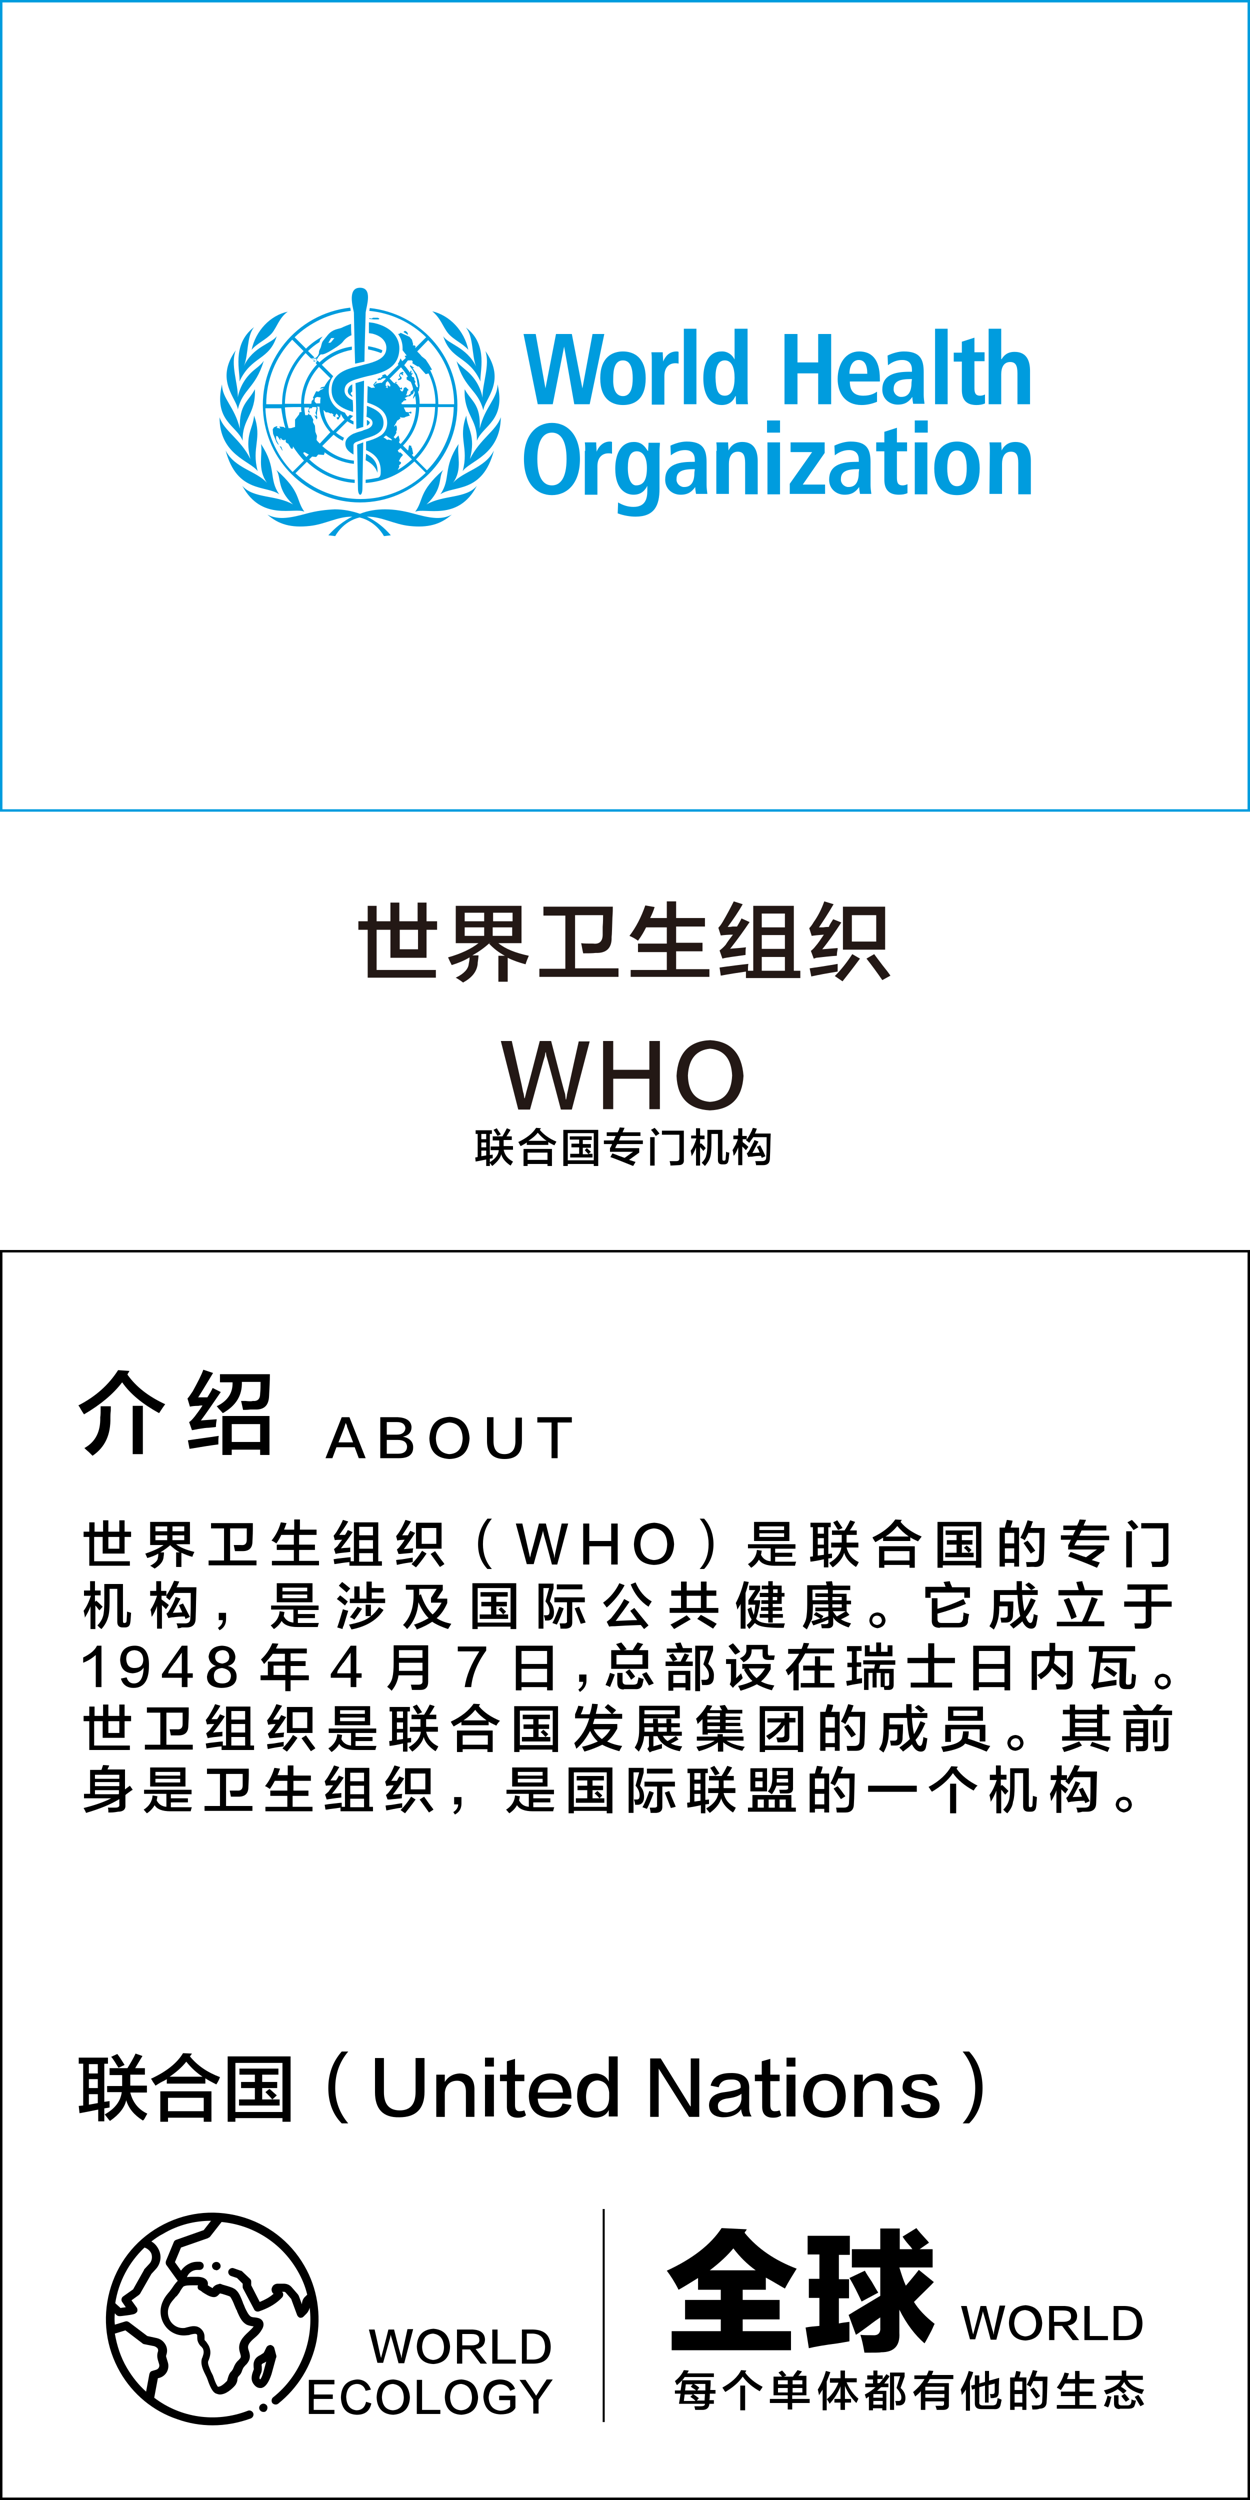 <?xml version="1.0" encoding="utf-8"?>
<!-- Generator: Adobe Illustrator 19.0.0, SVG Export Plug-In . SVG Version: 6.00 Build 0)  -->
<svg version="1.1" id="图层_1" xmlns="http://www.w3.org/2000/svg" xmlns:xlink="http://www.w3.org/1999/xlink" x="0px" y="0px"
	 width="308px" height="616px" viewBox="0 0 308 616" style="enable-background:new 0 0 308 616;" xml:space="preserve">
<style type="text/css">
	.st0{fill:none;}
	.st1{fill:#231815;}
	.st2{fill:#009CDE;}
</style>
<g id="XMLID_1243_">
	<rect id="XMLID_636_" x="20.2" y="374" class="st0" width="268.8" height="153.5"/>
	<path id="XMLID_250_" d="M20.6,378.7v-1.3H22v-2.3h1.3v2.3h2.1v-2.8h1.3v2.8h2.7v-2.8h1.3v2.8h1.6v1.3h-1.6v4.1h-5.4v-4.1h-2.1v6
		h8.8v1.1H22v-7.1H20.6z M26.7,378.7v2.9h2.7v-2.9H26.7z"/>
	<path id="XMLID_253_" d="M43.4,386.2v-3.7h0.9c-0.9-0.5-1.7-1.1-2.4-1.8l0.2-0.1h0c-0.8,0.7-1.6,1.3-2.6,1.9h0.9
		c0,0.3,0,0.7-0.1,1.1c0,0,0,0,0,0.1c-0.1,1.1-0.9,2-2.2,2.8c-0.3-0.2-0.7-0.5-1.1-0.7c1.2-0.6,1.9-1.3,1.9-2c0.1-0.3,0.1-0.6,0.1-1
		c-0.8,0.5-1.7,0.8-2.7,1.1c-0.2-0.4-0.3-0.7-0.5-1.1c1.9-0.6,3.4-1.3,4.5-2.1H37V375h9.8v5.5h-3.4c1,0.8,2.5,1.4,4.5,1.9
		c-0.2,0.4-0.4,0.8-0.5,1.2c-0.9-0.2-1.8-0.6-2.7-1v3.5H43.4z M38.3,376.1v1.2h2.9v-1.2H38.3z M38.3,378.3v1.2h2.9v-1.2H38.3z
		 M45.4,376.1h-2.9v1.2h2.9V376.1z M42.5,378.3v1.2h2.9v-1.2H42.5z"/>
	<path id="XMLID_259_" d="M51.4,385.7v-1.2h3.8v-7.9H52v-1.3h10.3c0,0.3,0,0.9,0,1.6c0,1.5-0.1,2.4-0.1,2.9c0,1.6-0.8,2.4-2.4,2.4
		c-0.5,0-1.1,0-1.9,0c-0.1-0.5-0.2-1-0.3-1.5c0.4,0,1,0,1.8,0c0.9,0.1,1.4-0.3,1.4-1.3c0-0.2,0-0.5,0-1.1c0-0.8,0-1.4,0-1.7h-4.1
		v7.9h6.5v1.2H51.4z"/>
	<path id="XMLID_261_" d="M68.1,380.3c-0.3-0.2-0.7-0.5-1.2-0.7c1-1.2,1.8-2.7,2.3-4.5l1.4,0.2c-0.2,0.6-0.4,1.1-0.6,1.6h2.5v-2.5
		h1.4v2.5H78v1.3h-4.3v2.4h3.9v1.3h-3.9v2.7h4.9v1.1H67v-1.1h5.4v-2.7h-4.2v-1.3h4.2v-2.4h-3.1C69,378.9,68.6,379.6,68.1,380.3z"/>
	<path id="XMLID_263_" d="M82.7,382.9l-0.4-1.2c0.2-0.2,0.5-0.4,0.9-0.8c0.3-0.5,0.7-1,1.1-1.5c-0.7,0-1.3,0-1.8,0.1l-0.3-1.1
		c0.2-0.2,0.4-0.5,0.7-0.9c0.6-1,1.2-2,1.6-3l1.3,0.4c-0.6,1.1-1.4,2.2-2.2,3.3c0.2,0,0.4,0,0.7,0c0.3,0,0.6,0,0.7,0
		c0.3-0.4,0.5-0.8,0.7-1.2l1.2,0.5c-0.8,1.3-1.8,2.6-2.9,4c0.3,0,0.7-0.1,1.2-0.1c0.5,0,0.9-0.1,1.1-0.1c0,0.4,0,0.7,0,1.1
		C84.4,382.6,83.2,382.7,82.7,382.9z M82.4,385.4l-0.2-1.2c0.5-0.1,1.2-0.2,2.2-0.3c0.9-0.1,1.6-0.2,2-0.2c0,0.3,0,0.7,0,1h0.8v-9.6
		h6v9.6h0.9v1.1h-8v-0.9C84.9,385,83.7,385.2,82.4,385.4z M88.5,376.2v2.1h3.4v-2.1H88.5z M88.5,379.5v2.1h3.4v-2.1H88.5z
		 M88.5,382.7v2.1h3.4v-2.1H88.5z"/>
	<path id="XMLID_269_" d="M98.2,382.9l-0.4-1.1c0.2-0.2,0.5-0.4,0.7-0.7c0.4-0.5,0.8-1,1.2-1.7c-0.9,0-1.5,0.1-1.8,0.2l-0.3-1.1
		c0.2-0.2,0.4-0.5,0.7-0.9c0.6-0.9,1.1-1.9,1.6-3.1l1.4,0.4c-0.9,1.4-1.6,2.5-2.2,3.4c0.1,0,0.3,0,0.6,0c0.4,0,0.6,0,0.8,0
		c0.2-0.4,0.4-0.8,0.6-1.1l1.2,0.5c-0.9,1.4-1.8,2.7-2.8,4l2.3-0.2c0,0,0,0.1,0,0.1c-0.1,0.3-0.1,0.6-0.1,1c-1,0.1-2,0.2-3.1,0.3
		C98.4,382.9,98.3,382.9,98.2,382.9z M97.8,385.6l-0.2-1.2c0.3-0.1,0.9-0.1,1.6-0.2c1.1-0.2,1.9-0.3,2.5-0.4c0,0.4,0,0.8,0,1.1
		C100.2,385.1,98.9,385.3,97.8,385.6z M102.5,386.2l-1.1-0.8c1-1,1.8-2,2.6-3.3l1.1,0.7C104.1,384.3,103.2,385.4,102.5,386.2z
		 M102.5,381.6v-6.4h6.3v6.4H102.5z M103.9,376.5v3.9h3.6v-3.9H103.9z M108.4,386.1c-0.7-1-1.4-2-2.3-3.2l1.1-0.7
		c0.3,0.4,0.7,1,1.2,1.7c0.5,0.7,0.9,1.1,1.1,1.5L108.4,386.1z"/>
	<path id="XMLID_276_" d="M121.2,386.6h-1.1c-1.5-1.6-2.3-3.6-2.3-6.1c0-2.4,0.8-4.5,2.3-6.3h1.1c-1.5,1.8-2.2,3.9-2.2,6.3
		C119,382.8,119.7,384.9,121.2,386.6z"/>
	<path id="XMLID_278_" d="M127.1,375.4h1.6c0.9,4,1.5,6.6,1.7,7.5c0,0.1,0.1,0.4,0.2,0.9h0c0.1-0.4,0.2-0.7,0.2-0.9
		c0.3-1,1-3.5,2-7.5h1.7c1.2,4.9,1.9,7.5,2,7.7c0,0.2,0.1,0.5,0.1,0.9h0c0.1-0.4,0.1-0.6,0.1-0.7c0-0.2,0.6-2.8,1.7-7.9h1.6
		l-2.7,10.1H136c-1.3-5-2.1-7.6-2.1-7.8c0-0.1-0.1-0.3-0.1-0.7h0c0,0.3-0.1,0.5-0.1,0.6c0,0.1-0.8,2.7-2.2,7.8h-1.7L127.1,375.4z"/>
	<path id="XMLID_280_" d="M152.2,385.5h-1.6V381h-5.4v4.5h-1.5v-10.1h1.5v4.3h5.4v-4.3h1.6V385.5z"/>
	<path id="XMLID_282_" d="M161.2,375.2c3.1,0.2,4.7,2,4.9,5.3c-0.2,3.3-1.8,5-5,5.1c-3.2-0.2-4.8-1.9-4.9-5.1
		C156.4,377.1,158,375.4,161.2,375.2z M161.1,384.4c2.1-0.1,3.2-1.4,3.3-3.9c-0.1-2.5-1.2-3.8-3.3-3.9c-2.1,0.2-3.2,1.5-3.3,3.9
		C157.9,382.9,159,384.2,161.1,384.4z"/>
	<path id="XMLID_285_" d="M172.4,374.2h1.1c1.5,1.7,2.3,3.8,2.3,6.3c0,2.5-0.8,4.5-2.3,6.1h-1.1c1.5-1.7,2.2-3.7,2.2-6.1
		C174.6,378.1,173.9,376,172.4,374.2z"/>
	<path id="XMLID_287_" d="M184.3,381.6v-1.1H196v1.1H191v1h4.2v1H191v1.2c1.7,0,3.4,0,5.2,0c0,0-0.1,0.1-0.1,0.2
		c-0.1,0.4-0.2,0.6-0.2,0.8c-2.2,0-3.9,0-5,0c-2,0-3.3-0.5-3.9-1.5c-0.4,0.7-1,1.4-1.9,2c-0.3-0.3-0.5-0.6-0.8-0.9
		c1.3-0.8,2.1-2,2.2-3.5l1.2,0.2c-0.1,0.4-0.1,0.7-0.2,1c0.5,1,1.3,1.5,2.4,1.6v-3.2H184.3z M185.8,379.7V375h8.7v4.7H185.8z
		 M187.1,376.1v0.9h6.1v-0.9H187.1z M187.1,377.8v0.9h6.1v-0.9H187.1z"/>
	<path id="XMLID_292_" d="M199.7,376.3v-1.1h5v1.1h-0.6v6.6l0.9-0.1c0,0.4,0,0.8,0,1.1l-0.9,0.1v2.2H203v-2
		c-1.3,0.3-2.4,0.5-3.3,0.6l-0.1-1.2l0.7-0.1v-7.2H199.7z M201.5,376.3v1.6h1.5v-1.6H201.5z M201.5,379v1.6h1.5V379H201.5z
		 M201.5,383.3l1.5-0.2v-1.6h-1.5V383.3z M205,378.2v-1.1h3.1c0.6-0.9,1-1.7,1.4-2.5l1.2,0.4c-0.4,0.7-0.8,1.4-1.3,2.1h1.7v1.1h-2.5
		v1.6c0,0.1,0,0.2,0,0.3h2.9v1.2h-2.9c0.4,1.7,1.4,2.9,3,3.6c-0.1,0.2-0.2,0.4-0.3,0.6c-0.2,0.3-0.3,0.5-0.4,0.6
		c-1.5-1-2.5-2.1-2.9-3.5c-0.3,1.2-1.2,2.4-2.8,3.6c-0.3-0.3-0.6-0.7-0.9-1.1c1.8-1,2.8-2.3,3-3.8h-2.5v-1.2h2.6V380v-1.8H205z
		 M206.5,377c-0.4-0.7-0.8-1.3-1.2-1.9l1-0.5c0.3,0.4,0.7,1,1.3,1.9L206.5,377z"/>
	<path id="XMLID_301_" d="M226.2,379.8c-0.8-0.4-1.5-0.7-1.9-1v0.9h-6.7v-0.8c-0.2,0.1-0.4,0.2-0.7,0.4c-0.5,0.3-0.9,0.5-1.2,0.7
		c-0.1-0.1-0.2-0.3-0.4-0.6c-0.2-0.3-0.3-0.5-0.3-0.6c2.6-1.2,4.4-2.7,5.6-4.4l1.6,0.1l-0.3,0.5c1.2,1.5,3,2.7,5.2,3.6
		C226.8,379,226.5,379.4,226.2,379.8z M216.6,386.3V381h8.8v5.3h-1.3v-0.7h-6.2v0.7H216.6z M217.9,382.2v2.3h6.2v-2.3H217.9z
		 M221.1,376c-0.8,1-1.7,1.8-2.9,2.6h5.7C222.8,377.8,221.9,377,221.1,376z"/>
	<path id="XMLID_306_" d="M231,386.3V375h10.8v11.3h-1.4v-0.6h-8.1v0.6H231z M232.4,376.1v8.5h8.1v-8.5H232.4z M233,378.2v-1.1h6.7
		v1.1H237v1.3h2.6v1.1H237v2h1.7c-0.4-0.5-0.8-0.9-1.2-1.2l0.7-0.6c0.4,0.4,0.8,0.7,1.2,1.1l-0.7,0.7h1.2v1.1h-7v-1.1h2.8v-2h-2.4
		v-1.1h2.4v-1.3H233z"/>
	<path id="XMLID_310_" d="M246.3,386.1v-9.7h1.3c0.1-0.4,0.2-0.9,0.4-1.5c0-0.2,0.1-0.3,0.1-0.4l1.4,0.2c-0.1,0.6-0.3,1.2-0.5,1.7
		h2.1v9.6h-1.2v-0.9h-2.3v0.9H246.3z M247.6,377.7v2.6h2.3v-2.6H247.6z M247.6,381.5v2.6h2.3v-2.6H247.6z M253,386.1
		c-0.1-0.5-0.1-0.9-0.2-1.2c0.2,0,0.5,0,0.9,0c0.4,0,0.8,0,1,0c0.9,0,1.3-0.4,1.3-1.3c0-0.5,0.1-1.6,0.1-3.3c0-1.2,0-2.1,0-2.6h-2.7
		c-0.3,0.7-0.6,1.3-0.9,1.8c-0.1,0-0.2-0.1-0.3-0.2c-0.2-0.1-0.4-0.2-0.8-0.4c0.8-1.4,1.3-2.8,1.8-4.3l1.3,0.3
		c0,0.1-0.1,0.3-0.2,0.5c-0.1,0.5-0.3,0.8-0.4,1.1h3.5c-0.1,3.6-0.1,6-0.2,7.4c0,1.5-0.7,2.2-2.1,2.2
		C254.5,386,253.8,386.1,253,386.1z M254,382.8c-0.6-0.9-1.2-1.7-1.8-2.6l1-0.6c0.6,0.7,1.2,1.5,1.9,2.5L254,382.8z"/>
	<path id="XMLID_316_" d="M262,377.1v-1.2h3.4c0.3-0.6,0.5-1.1,0.6-1.5l1.6,0.1l-0.6,1.4h5.6v1.2h-6.1c-0.2,0.4-0.4,0.9-0.6,1.3h7.4
		v1.1h-7.9c-0.1,0.2-0.2,0.4-0.4,0.7c-0.1,0.3-0.2,0.5-0.3,0.6h7.4v1.3l-3.1,2.3l2,0.6l-0.7,1.3c-2.5-1.1-4.9-2-7.1-2.8l0.6-1.1
		c0.4,0.1,1.1,0.4,2,0.7c0.8,0.3,1.4,0.5,1.8,0.6l2.7-1.9h-7.1v-1.1c0.1-0.1,0.2-0.4,0.4-0.7c0.1-0.3,0.2-0.5,0.3-0.6h-2.5v-1.1h3
		c0.2-0.5,0.4-0.9,0.6-1.3H262z"/>
	<path id="XMLID_318_" d="M277.5,386.2v-8.9h1.4v8.9H277.5z M279.3,377c-0.5-0.7-1-1.3-1.5-1.9l1.1-0.6c0.5,0.5,1.1,1.1,1.6,1.8
		L279.3,377z M283.9,386.1c0-0.5-0.1-0.9-0.3-1.3c0.8,0,1.4,0,2,0c0.7,0,1.1-0.3,1-0.9v-7.3h-5.4v-1.3h6.7v9
		c0.1,1.2-0.5,1.8-1.8,1.8L283.9,386.1z"/>
	<path id="XMLID_323_" d="M20.7,393.1v-1.2h1.5v-2.3h1.2v2.3h1.4v1.2h-1.4v1.6l0.3-0.3c0.4,0.3,0.9,0.8,1.6,1.5l-0.8,0.9
		c-0.1-0.1-0.3-0.3-0.5-0.6c-0.2-0.3-0.4-0.5-0.5-0.6v5.8h-1.2v-5.6c-0.4,1.1-0.9,2-1.4,2.8c0-0.1,0-0.2,0-0.3
		c-0.1-0.6-0.2-1.1-0.3-1.4c0.7-0.9,1.3-2.2,1.8-3.7H20.7z M25,401.4c-0.1-0.1-0.3-0.2-0.5-0.4c-0.2-0.2-0.4-0.4-0.5-0.5
		c0.8-0.8,1.2-1.6,1.4-2.3c0.2-0.7,0.3-1.9,0.3-3.6v-4.3h4.6v9.1c0,0.4,0.1,0.5,0.3,0.5h0.1c0.3,0,0.5-0.2,0.5-0.6
		c0-0.4,0.1-1.1,0.1-2.2c0.4,0.1,0.7,0.2,1,0.3c-0.1,1.1-0.1,1.9-0.2,2.4c-0.1,0.8-0.5,1.2-1.3,1.2h-0.6c-0.9,0-1.3-0.5-1.3-1.4
		v-8.1H27v3.1c0,1.8-0.1,3.1-0.4,4C26.3,399.6,25.8,400.5,25,401.4z"/>
	<path id="XMLID_326_" d="M43.8,401.2c0-0.3-0.1-0.7-0.3-1.2v0c0.5,0,1.2,0,2.1,0c0.9,0,1.3-0.4,1.3-1.3c0.1-1.3,0.1-3.3,0.1-6.2H43
		c-0.1,0.2-0.3,0.5-0.6,0.9c-0.3,0.4-0.5,0.7-0.6,0.9c-0.1-0.1-0.4-0.3-0.7-0.6c-0.1-0.1-0.2-0.2-0.2-0.2c0.1-0.1,0.2-0.2,0.2-0.3
		h-1.3v0.9c0.3,0.2,0.8,0.6,1.6,1.2c0.1,0.1,0.2,0.2,0.2,0.2l-0.7,1c-0.1-0.1-0.2-0.2-0.4-0.4c-0.3-0.3-0.5-0.5-0.6-0.6v5.8h-1.2
		v-5.6c-0.3,1-0.8,1.9-1.3,2.7c-0.1-0.4-0.1-0.8-0.2-1.4c-0.1-0.2-0.1-0.3-0.1-0.4c0.7-1,1.2-2.2,1.6-3.4H37v-1.2h1.5v-2.4h1.2v2.4
		H41v1.1c0.7-1,1.3-2.2,1.9-3.6l1.3,0.2c-0.1,0.1-0.2,0.3-0.3,0.6c-0.2,0.4-0.3,0.7-0.4,0.8h4.9c-0.1,2.7-0.1,5.3-0.2,7.7
		c0,1.4-0.7,2.2-2.2,2.2c-0.3,0-0.7,0-1.2,0C44.4,401.2,44,401.2,43.8,401.2z M41.5,398.7l-0.5-1.1c0.3-0.2,0.5-0.4,0.7-0.8
		c0.7-1.1,1.2-2.2,1.6-3.3l1.2,0.4c-0.9,1.6-1.5,2.8-1.9,3.5l2.3-0.1c-0.1-0.2-0.2-0.5-0.4-0.9c-0.2-0.4-0.3-0.7-0.4-0.9l1-0.4
		c0.6,1.1,1.1,2.2,1.7,3.3l-1.1,0.5l-0.2-0.6c-1.1,0-2.1,0.1-2.8,0.2C42.3,398.5,41.9,398.6,41.5,398.7z"/>
	<path id="XMLID_329_" d="M54.1,401.7l-0.4-0.6c0.8-0.5,1.2-1.2,1.2-1.9h-1v-1.8h1.8c0,0.3,0,0.8,0,1.6
		C55.7,400.2,55.2,401.1,54.1,401.7z"/>
	<path id="XMLID_331_" d="M66.8,396.7v-1.1h11.7v1.1h-5.1v1h4.2v1h-4.2v1.2c1.7,0,3.4,0,5.2,0c0,0-0.1,0.1-0.1,0.2
		c-0.1,0.4-0.2,0.6-0.2,0.8c-2.2,0-3.9,0-5,0c-2,0-3.3-0.5-3.9-1.5c-0.4,0.7-1,1.4-1.9,2c-0.3-0.3-0.5-0.6-0.8-0.9
		c1.3-0.8,2.1-2,2.2-3.5l1.2,0.2c-0.1,0.4-0.1,0.7-0.2,1c0.5,1,1.3,1.5,2.4,1.6v-3.2H66.8z M68.2,394.8v-4.7H77v4.7H68.2z
		 M69.6,391.2v0.9h6.1v-0.9H69.6z M69.6,392.9v0.9h6.1v-0.9H69.6z"/>
	<path id="XMLID_336_" d="M85,395.6c-0.7-0.6-1.4-1.2-2-1.6l0.8-0.9c0.3,0.2,0.8,0.6,1.4,1.1c0.2,0.2,0.4,0.3,0.5,0.4L85,395.6z
		 M84.4,401.4l-1.3-0.4c0.6-1.7,1-3.2,1.4-4.5c0.2,0.1,0.5,0.2,0.9,0.3c0.2,0,0.3,0.1,0.4,0.1c-0.2,0.7-0.6,1.9-1.1,3.6
		C84.5,400.9,84.4,401.2,84.4,401.4z M85.4,392.4c-0.6-0.6-1.3-1.1-1.9-1.7l0.8-0.9c0.7,0.5,1.4,1.1,2,1.6L85.4,392.4z M90.1,398.2
		v-2.8h1.3v2.8c0.8-0.6,1.4-1.3,2-2.2l1.1,0.7c-1.6,2.5-4.3,4.1-7.9,4.8c-0.1-0.2-0.3-0.6-0.6-1.2c2.5-0.5,4.3-1.1,5.4-2.1H90.1z
		 M86.2,395v-1.1h1.1v-3h1.3v3h1.7v-4.2h1.3v1.6h2.9v1.1h-2.9v1.5h3.3v1.1H86.2z M87.3,399.1c-0.2-0.2-0.5-0.4-1-0.6
		c0,0-0.1,0-0.1,0c0.6-0.7,1.2-1.6,1.9-2.6l1.1,0.5C88.6,397.3,88,398.2,87.3,399.1z"/>
	<path id="XMLID_343_" d="M102.7,401.5c0,0-0.1-0.1-0.1-0.3c-0.3-0.5-0.5-0.8-0.6-0.9c1.4-0.4,2.6-1,3.6-1.6c-1-1-1.8-2.3-2.5-3.9
		c-0.2,2.6-1.1,4.8-2.8,6.6c-0.4-0.5-0.7-0.8-1-1c1.7-1.7,2.6-4.1,2.6-7.2c0-0.4,0-0.9,0-1.5h-1.9v-1.2h9.1v1.3l-1.4,2.1h2.5v1.1
		c-0.7,1.6-1.6,2.9-2.6,3.7c1,0.7,2.2,1.1,3.6,1.4l-0.8,1.3c-1.5-0.5-2.9-1.1-3.9-1.8C105.6,400.2,104.3,400.9,102.7,401.5z
		 M103.3,391.5c0,0.5,0,1.1,0,1.6l0.4-0.3c0.7,2.2,1.7,3.9,2.9,5c0.9-0.8,1.6-1.8,2.2-2.9h-2.6v-1.2l1.4-2.2H103.3z"/>
	<path id="XMLID_346_" d="M116.4,401.4v-11.3h10.8v11.3h-1.4v-0.6h-8.1v0.6H116.4z M117.7,391.3v8.5h8.1v-8.5H117.7z M118.4,393.4
		v-1.1h6.7v1.1h-2.8v1.3h2.6v1.1h-2.6v2h1.7c-0.4-0.5-0.8-0.9-1.2-1.2l0.7-0.6c0.4,0.4,0.8,0.7,1.2,1.1l-0.7,0.7h1.2v1.1h-7v-1.1
		h2.8v-2h-2.4v-1.1h2.4v-1.3H118.4z"/>
	<path id="XMLID_350_" d="M132.7,401.4v-11.2h3.7v1.2l-0.9,3.2c0.7,0.8,1,1.7,1,2.7c0,1.2-0.5,1.9-1.4,2c-0.3,0-0.5,0-0.8,0
		c0-0.3-0.1-0.7-0.3-1.3c0.1,0,0.1,0,0.2,0c0.2,0,0.4,0,0.5,0c0.5,0,0.7-0.3,0.7-1c0-0.8-0.3-1.6-1-2.4l0.9-3.3h-1.4v10H132.7z
		 M137.2,400.3l-1.1-0.4c0.7-1.2,1.2-2.6,1.7-4l1.1,0.4C138.4,397.6,137.9,399,137.2,400.3z M136.6,394.8v-1.2h7.5v1.2H141v5
		c0,1-0.5,1.4-1.5,1.5c-0.5,0-0.9,0-1.4,0c0-0.3-0.1-0.8-0.2-1.3c0.3,0,0.7,0,1.1,0c0.5,0,0.8-0.2,0.7-0.6v-4.6H136.6z M137.2,391.6
		v-1.2h6.3v1.2H137.2z M143.1,400.1c-0.5-1.3-1-2.6-1.5-3.8l1.1-0.4c0.1,0.3,0.3,0.8,0.6,1.5c0.4,1,0.8,1.8,1,2.4L143.1,400.1z"/>
	<path id="XMLID_356_" d="M149.5,396.1c-0.3-0.4-0.6-0.8-0.9-1.2c1.7-1.2,3.1-2.9,4-4.8l1.3,0.5
		C152.8,392.7,151.3,394.5,149.5,396.1z M158.7,401.4l-0.8-1c-3,0.1-5.1,0.2-6.4,0.3c-0.6,0-1,0-1.4,0.1l-0.6-1.2
		c0.4-0.3,0.8-0.6,1.1-0.9c1.2-1.5,2.3-3,3.2-4.7l1.3,0.7c-1,1.5-2.2,3.1-3.4,4.7c2.3-0.1,4-0.2,5.3-0.2c-0.2-0.3-0.6-0.8-1.1-1.5
		c-0.3-0.4-0.5-0.6-0.6-0.8l1-0.7c0.9,1.1,2,2.5,3.5,4.3L158.7,401.4z M159.8,395.9c-2-1.3-3.5-3.2-4.4-5.5l1.2-0.5
		c0.9,2.1,2.2,3.7,4,4.7c-0.1,0.1-0.2,0.3-0.4,0.6C160,395.5,159.9,395.7,159.8,395.9z"/>
	<path id="XMLID_360_" d="M165.4,393.2v-1.3h2.4v-2.2h1.4v2.2h3.5v-2.2h1.4v2.2h2.4v1.3h-2.4v3h2.9v1.2H165v-1.2h2.8v-3H165.4z
		 M166.1,401.4c-0.3-0.4-0.6-0.8-0.9-1.1c1.2-0.6,2.5-1.3,4-2.3l1,1C168.5,400,167.1,400.8,166.1,401.4z M169.2,393.2v3h3.5v-3
		H169.2z M175.7,401.3c-0.6-0.4-1.6-1-2.9-1.8c-0.5-0.3-0.8-0.5-1-0.6l0.9-1c0.2,0.1,0.5,0.3,0.9,0.5c1.3,0.7,2.3,1.3,3,1.7
		L175.7,401.3z"/>
	<path id="XMLID_365_" d="M182.5,401.4v-6.2c-0.1,0.2-0.2,0.4-0.4,0.7c-0.2,0.3-0.3,0.6-0.4,0.7c-0.1-0.5-0.2-1.1-0.4-1.6
		c0.8-1.5,1.5-3.3,2-5.4l1.2,0.2c-0.3,1-0.5,1.9-0.8,2.7v8.8H182.5z M186.3,398.9c0.6,0.7,1.5,1,3,1.1c0.5,0,1.1,0,1.7,0
		c0.6,0,1.3,0,2.4,0c-0.1,0.3-0.2,0.6-0.3,1.1c-1.1,0-2.2,0-3.4-0.1c-1.7-0.1-3-0.4-3.7-1.1c-0.4,0.5-0.9,1-1.4,1.5
		c0-0.1-0.1-0.2-0.2-0.3c-0.2-0.3-0.3-0.5-0.4-0.7c0.6-0.5,1-0.9,1.2-1.4c-0.4-0.5-0.7-1.3-1-2.5l0.9-0.5c0.2,0.7,0.4,1.3,0.6,1.9
		c0.2-0.5,0.3-1.3,0.4-2.5h-1.7v-1.1l1.7-2.5h-1.5v-1.1h2.7v1.1l-1.6,2.5h1.6v0.5C187,396.6,186.7,397.9,186.3,398.9z M187.2,393.4
		v-0.9h2.1v-0.9h-1.6v-0.9h1.6v-1.1h1.1v1.1h2.2v1.8h0.7v0.9h-0.7v1.8h-2.2v0.8h2.3v0.9h-2.3v0.8h2.5v0.9h-2.5v1.2h-1.1v-1.2h-2.1
		v-0.9h2.1v-0.8h-1.8V396h1.8v-0.8h-1.7v-0.9h1.7v-0.8H187.2z M191.6,391.6h-1.1v0.9h1.1V391.6z M190.4,394.3h1.1v-0.8h-1.1V394.3z"
		/>
	<path id="XMLID_371_" d="M198.8,401.5c-0.1-0.1-0.2-0.2-0.4-0.3c-0.3-0.2-0.5-0.4-0.6-0.5c0.5-0.8,0.8-1.5,0.9-2.2
		c0.1-0.7,0.2-1.7,0.2-3.1v-4.8h4.8c0-0.1-0.1-0.3-0.1-0.5c-0.1-0.2-0.1-0.3-0.1-0.4l1.5-0.1c0,0.1,0.1,0.3,0.1,0.6
		c0.1,0.2,0.1,0.4,0.1,0.5h4.3v1.1h-4.3v0.9h3.4v1.7h1.1v0.9h-1.1v1.8h0l0.7,0.8c-0.6,0.4-1.3,0.7-2.1,1.1c0.6,0.4,1.4,0.7,2.5,1
		l-0.6,1c-2-0.7-3.3-1.5-3.8-2.5v1.3c0.1,0.9-0.4,1.4-1.3,1.4c-0.3,0-0.8,0-1.5,0c-0.1-0.3-0.1-0.7-0.2-1c0.4,0,0.7,0,1.1,0
		c0.5,0,0.8-0.2,0.7-0.6v-0.5c-0.3,0.1-0.7,0.3-1.2,0.5c-1.1,0.4-1.9,0.7-2.5,0.9l-0.5-1c0.2-0.1,0.4-0.1,0.7-0.2
		c0.7-0.2,1.1-0.4,1.5-0.5c-0.1-0.1-0.3-0.2-0.5-0.3c-0.5-0.3-0.9-0.5-1.1-0.6l0.6-0.7c0.5,0.3,1.1,0.6,1.8,1l-0.5,0.7
		c0.3-0.1,0.7-0.3,1.3-0.5c0.2-0.1,0.3-0.1,0.4-0.1V397h-3.2v-0.9h3.2v-0.8h-3.8v0.3c0,1.4-0.1,2.6-0.2,3.3
		C199.6,399.7,199.3,400.6,198.8,401.5z M200.9,393.5v-0.9h3.1v-0.9h-3.8v2.6h3.8v-0.8H200.9z M207.4,393.5h-2.3v0.8h2.3V393.5z
		 M205.1,396.1h2.3v-0.8h-2.3V396.1z M205.2,397c0.4,0.5,0.7,1,1,1.3c0.9-0.5,1.6-0.9,2.2-1.3H205.2z"/>
	<path id="XMLID_377_" d="M214.2,399.3c0.1-1.2,0.8-1.9,2-2c1.2,0.1,1.9,0.8,2,2c-0.1,1.1-0.8,1.7-2,1.9
		C215,401,214.3,400.4,214.2,399.3z M214.9,399.3c0.1,0.7,0.5,1,1.2,1.1c0.7-0.1,1.1-0.4,1.2-1.1c-0.1-0.8-0.5-1.2-1.2-1.2
		C215.4,398.1,215,398.5,214.9,399.3z"/>
	<path id="XMLID_380_" d="M228,393.6v-2.6h5c-0.1-0.2-0.2-0.5-0.3-0.8c-0.1-0.2-0.2-0.3-0.2-0.4l1.5-0.2c0.1,0.1,0.1,0.3,0.2,0.6
		c0.2,0.4,0.3,0.7,0.4,0.9h4.4v2.6h-1.4v-1.3h-8.3v1.3H228z M231.6,401.1c-1.4,0-2.1-0.6-2-2v-5.3h1.4v2.6c2.2-0.6,4.3-1.4,6.4-2.4
		l0.6,1.2c-2.4,1-4.7,1.8-7,2.4v1.3c0,0.7,0.3,1,1,1h4.1c0.7,0,1-0.3,1.2-1c0-0.1,0-0.3,0-0.5c0.1-0.5,0.1-0.8,0.1-1.1
		c0.2,0.1,0.5,0.2,0.9,0.3c0.2,0.1,0.4,0.1,0.5,0.1c-0.1,0.4-0.2,0.9-0.3,1.6c0,0.2,0,0.3,0,0.4c-0.2,0.9-1,1.3-2.3,1.3H231.6z"/>
	<path id="XMLID_383_" d="M254.1,401.3c-0.9,0-1.6-0.6-2.2-1.8c-0.6,0.6-1.3,1.1-2.2,1.8c-0.2-0.3-0.5-0.6-0.9-1
		c1-0.7,1.9-1.4,2.6-2.1c-0.4-1.3-0.6-3.1-0.7-5.2h-4.3v1.6h3.3c0,0.7,0,1.7-0.1,3c0,0.1,0,0.2,0,0.3c0,1.2-0.6,1.9-1.7,1.9
		c-0.3,0-0.7,0-1.2,0c0-0.2,0-0.4-0.1-0.6c0-0.3-0.1-0.5-0.1-0.6c0.4,0,0.7,0,1,0c0.6,0,0.8-0.2,0.8-0.8c0-0.3,0-0.6,0-1
		c0-0.5,0-0.8,0-1h-2.1c0.1,2.3-0.4,4.2-1.3,5.7c-0.1,0-0.2-0.1-0.3-0.2c-0.4-0.3-0.7-0.5-0.8-0.6c0.5-0.8,0.8-1.5,0.9-2.3
		c0.1-0.7,0.2-1.7,0.2-3.2v-3.4h5.6c0-0.5,0-1.2,0-2.2h1.3c0,1,0,1.7,0,2.2h3.9v1.2h-3.8c0.1,1.7,0.3,3,0.5,4c0.5-0.7,1-1.7,1.6-3.2
		l1.2,0.5c-0.8,1.8-1.6,3.2-2.4,4.1c0,0,0,0.1,0,0.1c0.4,1,0.7,1.4,1.1,1.4c0.2,0,0.4-0.2,0.5-0.5c0.2-0.6,0.3-1.2,0.3-1.7
		c0.2,0.1,0.5,0.2,0.8,0.3c0.1,0,0.2,0,0.2,0c-0.1,0.9-0.2,1.5-0.3,1.9C255.3,400.9,254.8,401.3,254.1,401.3z M254.1,391.8
		c-0.5-0.5-1-0.9-1.5-1.3l0.9-0.6c0.6,0.4,1.1,0.8,1.6,1.3L254.1,391.8z"/>
	<path id="XMLID_386_" d="M260.4,400.8v-1.2h6.2c0.9-1.8,1.7-3.8,2.4-6.1l1.5,0.5c-0.8,1.9-1.6,3.7-2.4,5.5h4v1.2H260.4z
		 M260.8,393.1v-1.3h5c-0.2-0.7-0.4-1.3-0.6-2l1.5-0.2c0,0,0,0.1,0,0.2c0.3,0.9,0.5,1.5,0.6,2h4.4v1.3H260.8z M264,399
		c-0.6-1.7-1.2-3.3-1.9-4.8l1.3-0.5c0,0.1,0.1,0.2,0.2,0.4c0.8,1.9,1.4,3.3,1.7,4.3L264,399z"/>
	<path id="XMLID_391_" d="M277.8,391.7v-1.3h9.9v1.3h-4v2.9h5v1.3h-5v3.5c0.1,1.3-0.5,1.9-1.8,1.9c-0.2,0-0.5,0-1.1,0
		c-0.6,0-0.9,0-1.1,0c0-0.1-0.1-0.3-0.1-0.5c0-0.2,0-0.4-0.1-0.8c0.6,0,1.2,0,1.9,0c0.7,0,1-0.3,0.9-1v-3.1h-5.3v-1.3h5.3v-2.9
		H277.8z"/>
	<path id="XMLID_393_" d="M23.6,415.7v-7.9c-0.8,0.7-1.8,1.4-3.1,1.9c0-0.5,0-0.9,0-1.3c1.7-0.8,2.9-1.8,3.4-2.9h1.1v10.2H23.6z"/>
	<path id="XMLID_395_" d="M29.8,413.6l1.4-0.3c0.3,1,0.9,1.5,1.8,1.5c1.5,0,2.3-1.3,2.4-3.9c-0.6,0.9-1.5,1.3-2.7,1.4
		c-2-0.1-3-1.2-3.1-3.3c0.1-2.2,1.3-3.4,3.4-3.5c2.5-0.1,3.8,1.6,3.7,5c0,3.6-1.3,5.4-3.8,5.4C31.3,415.9,30.2,415.1,29.8,413.6z
		 M35.3,409.1c0-1.6-0.8-2.4-2.2-2.5c-1.3,0.1-2,0.8-2,2.2c0.1,1.4,0.7,2.2,2,2.2C34.5,411,35.2,410.4,35.3,409.1z"/>
	<path id="XMLID_398_" d="M46.2,412.3h1.3v1.1h-1.3v2.3h-1.4v-2.3h-4.9v-0.9l4.9-7h1.4V412.3z M41.4,412.3h1.7h1.7V410v-1.7
		c0,0,0-0.2,0-0.5c0-0.4,0-0.6,0-0.6v0c0,0,0,0.1-0.1,0.1c0,0.1-0.1,0.2-0.1,0.2c0,0,0,0.1-0.1,0.1c-0.1,0.2-0.2,0.3-0.2,0.3
		c0,0.1-0.1,0.2-0.2,0.3c-0.4,0.6-0.7,1-1,1.4c0,0.1-0.1,0.1-0.2,0.2c-0.1,0.1-0.1,0.2-0.2,0.3c-0.3,0.4-0.7,0.9-1.1,1.6
		C41.5,412.2,41.4,412.3,41.4,412.3z"/>
	<path id="XMLID_401_" d="M53.2,410.5L53.2,410.5c-1.1-0.4-1.7-1.2-1.8-2.3c0.2-1.7,1.3-2.6,3.3-2.7c2,0.1,3.1,1,3.3,2.7
		c0,1.2-0.7,2-1.9,2.3v0c1.4,0.3,2.2,1.2,2.2,2.6c0,1.8-1.3,2.8-3.8,2.8c-2.3-0.1-3.5-1-3.5-2.8C51.2,411.7,51.9,410.9,53.2,410.5z
		 M54.8,414.8c1.3,0,2-0.6,2.1-1.8c0-1.1-0.8-1.8-2.2-2c-1.3,0.1-2,0.8-2,1.9C52.7,414.2,53.4,414.8,54.8,414.8z M54.8,406.6
		c-1.1,0.1-1.7,0.6-1.8,1.6c0,1,0.6,1.6,1.8,1.7c1.1-0.2,1.7-0.7,1.7-1.7C56.4,407.2,55.9,406.6,54.8,406.6z"/>
	<path id="XMLID_405_" d="M65.1,410c-0.1-0.1-0.2-0.2-0.3-0.4c-0.1-0.2-0.3-0.4-0.5-0.7c1.2-1.1,2.1-2.4,2.8-4l1.5,0.1
		c-0.2,0.4-0.4,0.8-0.6,1.2h7.6v1.2h-4v1.9h3.7v1.2h-3.7v2.3h4.5v1.2h-4.5v2.7h-1.3v-2.7h-6.1v-1.2h1.8v-3.4h4.2v-1.9h-3
		C66.8,408.1,66,409,65.1,410z M67.4,410.4v2.3h2.9v-2.3H67.4z"/>
	<path id="XMLID_408_" d="M87.8,412.3h1.3v1.1h-1.3v2.3h-1.4v-2.3h-4.9v-0.9l4.9-7h1.4V412.3z M83,412.3h1.7h1.7V410v-1.7
		c0,0,0-0.2,0-0.5c0-0.4,0-0.6,0-0.6v0c0,0,0,0.1-0.1,0.1c0,0.1-0.1,0.2-0.1,0.2c0,0,0,0.1-0.1,0.1c-0.1,0.2-0.2,0.3-0.2,0.3
		c0,0.1-0.1,0.2-0.2,0.3c-0.4,0.6-0.7,1-1,1.4c0,0.1-0.1,0.1-0.2,0.2c-0.1,0.1-0.1,0.2-0.2,0.3c-0.3,0.4-0.7,0.9-1.1,1.6
		C83.1,412.2,83.1,412.3,83,412.3z"/>
	<path id="XMLID_411_" d="M96.5,416.6c-0.1-0.1-0.3-0.3-0.5-0.5c-0.3-0.2-0.5-0.4-0.6-0.5c0.7-0.7,1.1-1.4,1.3-2.3
		c0.2-0.8,0.3-2,0.3-3.7v-4.2h8.5v9c0,1.3-0.6,2-1.9,2c-0.4,0-1.1,0-2.1,0c0-0.2-0.1-0.5-0.2-1c0-0.2-0.1-0.3-0.1-0.3
		c0.5,0,1.1,0,1.9,0c0.7,0,1.1-0.3,1-1v-1.3h-5.9C98,414.1,97.5,415.4,96.5,416.6z M98.3,409.7c0,0.7,0,1.4,0,2h5.8v-2H98.3z
		 M98.3,406.6v1.9h5.8v-1.9H98.3z"/>
	<path id="XMLID_415_" d="M116.1,415.7h-1.6c0.4-2.8,1.6-5.7,3.6-8.8h-5.3v-1.2h7v1C117.6,409.7,116.4,412.7,116.1,415.7z"/>
	<path id="XMLID_417_" d="M127.1,416.5v-11h9.1v11h-1.4v-0.8h-6.3v0.8H127.1z M128.5,406.8v3.2h6.3v-3.2H128.5z M128.5,411.2v3.3
		h6.3v-3.3H128.5z"/>
	<path id="XMLID_421_" d="M142.9,416.9l-0.4-0.6c0.8-0.5,1.2-1.2,1.2-1.9h-1v-1.8h1.8c0,0.3,0,0.8,0,1.6
		C144.5,415.3,143.9,416.2,142.9,416.9z"/>
	<path id="XMLID_423_" d="M150.3,415.7c-0.3-0.2-0.7-0.4-1.1-0.5c0.4-0.9,0.8-1.9,1.1-3l1.2,0.4C151,413.9,150.6,415,150.3,415.7z
		 M150.6,411.2v-4.6h2.3c-0.3-0.5-0.7-1-1.1-1.5l1.3-0.4c0.2,0.3,0.5,0.6,0.8,1c0.2,0.3,0.4,0.5,0.5,0.7l-0.7,0.2h2.2
		c0.4-0.7,0.8-1.3,1.2-1.9l1.4,0.4c-0.2,0.2-0.5,0.6-0.8,1.1c-0.1,0.2-0.2,0.3-0.3,0.4h2.3v4.6H150.6z M151.9,407.8v2.3h6.4v-2.3
		H151.9z M153.7,416.3c-1.1,0-1.6-0.5-1.6-1.7v-2.4h1.3v2c0,0.6,0.3,0.9,0.9,0.9h1.7c0.7,0,1.1-0.2,1.1-0.7c0.1-0.4,0.2-0.7,0.2-1.1
		c0.4,0.1,0.8,0.3,1.3,0.4c-0.1,0.5-0.2,1-0.3,1.4c-0.2,0.8-0.8,1.2-1.9,1.1H153.7z M155.5,413.9c-0.4-0.8-0.9-1.4-1.4-1.9l1-0.7
		c0.1,0.1,0.2,0.2,0.3,0.4c0.5,0.6,0.9,1.1,1.1,1.4L155.5,413.9z M159.9,415.3c-0.5-0.8-1-1.7-1.7-2.8l1.1-0.5
		c0.3,0.5,0.8,1.2,1.4,2.2c0.2,0.3,0.3,0.5,0.4,0.6L159.9,415.3z"/>
	<path id="XMLID_430_" d="M164,410.5v-1.1h1.8c0-0.1-0.1-0.1-0.1-0.2c-0.4-0.6-0.7-1-0.9-1.3l1-0.5c0.1,0.1,0.2,0.2,0.3,0.4
		c0.4,0.5,0.6,0.8,0.8,1.1l-1,0.5h1.8c0.1-0.2,0.2-0.3,0.1-0.2c0.4-0.8,0.7-1.4,0.9-1.8l1.1,0.4c-0.3,0.5-0.6,1.1-0.9,1.6h1.8v1.1
		H164z M164.3,407.3v-1.1h2.6c-0.1-0.2-0.2-0.6-0.4-1c-0.1-0.1-0.1-0.2-0.1-0.3l1.3-0.2c0.1,0.3,0.3,0.7,0.5,1.2
		c0,0.1,0.1,0.2,0.1,0.2h2.2v1.1H164.3z M164.7,416.5v-4.8h5.4v4.8h-1.2v-0.7h-3v0.8H164.7z M165.9,412.7v2h3v-2H165.9z
		 M171.3,416.6v-11.1h4.4v1.2l-1.2,3.3c1,0.9,1.5,1.9,1.4,3c0,1.4-0.5,2.1-1.7,2.2c-0.2,0-0.6,0-1.2,0c-0.1-0.5-0.1-0.9-0.2-1.3
		c0.4,0,0.7,0,1,0c0.6,0,0.9-0.4,0.9-1.1c0-0.9-0.5-1.8-1.4-2.7l1.1-3.4h-1.9v10H171.3z"/>
	<path id="XMLID_436_" d="M180.6,415.9l-0.8-0.9c0.2-0.3,0.3-0.7,0.3-1.1V410h-1.2v-1.2h2.5v4.7c0.4-0.4,0.8-0.8,1.2-1.2
		c0.2,0.5,0.3,0.9,0.4,1.2c-0.2,0.2-0.4,0.4-0.8,0.8c-0.4,0.4-0.8,0.7-1,0.9C181,415.4,180.8,415.6,180.6,415.9z M181.2,407.7
		c-0.1-0.1-0.2-0.2-0.3-0.3c-0.4-0.5-0.8-1.1-1.4-1.8l1.1-0.7c0.7,0.7,1.2,1.4,1.8,2.1L181.2,407.7z M182.5,416.6
		c-0.1-0.1-0.2-0.3-0.3-0.6c-0.2-0.3-0.3-0.5-0.3-0.6c1.4-0.3,2.6-0.7,3.5-1.2c-0.8-0.7-1.4-1.6-2.1-2.8l0.4-0.2h-0.8v-1.2h7v1.3
		c-0.7,1.2-1.4,2.2-2.4,3c0.9,0.5,1.9,0.8,3.3,1c-0.3,0.5-0.5,0.9-0.6,1.2c-1.7-0.5-2.9-1-3.7-1.5
		C185.4,415.6,184.1,416.1,182.5,416.6z M183.2,409.6c-0.1-0.2-0.4-0.5-0.9-1c1.1-0.5,1.7-1.2,1.6-2.2v-1.1h5.3v2
		c0,0.5,0.2,0.7,0.6,0.6h1.1l-0.2,1.1h-1.4c-1,0-1.4-0.4-1.4-1.2v-1.4h-2.7v0.3C185.2,407.9,184.6,408.9,183.2,409.6z M184.5,411.1
		c0.5,1,1.1,1.7,1.9,2.4c0.8-0.6,1.5-1.4,2.1-2.4H184.5z"/>
	<path id="XMLID_442_" d="M194.2,407.5v-1.2h3.3c0.1-0.3,0.3-0.6,0.4-1.1c0.1-0.2,0.1-0.3,0.1-0.4l1.4,0.1c-0.1,0.1-0.1,0.3-0.2,0.5
		c-0.2,0.4-0.3,0.6-0.3,0.8h6.6v1.2h-7.1c-0.5,0.9-1,1.8-1.6,2.6v6.5h-1.3v-4.9c-0.1,0.1-0.3,0.3-0.6,0.6c-0.3,0.3-0.5,0.5-0.7,0.6
		c-0.1-0.2-0.2-0.5-0.4-0.9c-0.1-0.2-0.2-0.3-0.2-0.4c1.4-1.2,2.5-2.6,3.3-4H194.2z M197.9,411.6v-1.2h2.9v-2.3h1.3v2.3h2.9v1.2
		h-2.9v3.1h3.5v1.1h-8.3v-1.1h3.4v-3.1H197.9z"/>
	<path id="XMLID_445_" d="M208.7,406.8v-1.2h3.6v1.2h-1.2v2.8h1.1v1.1h-1.1v3c0.3,0,0.6-0.1,1.1-0.2c0.1,0,0.2,0,0.2,0
		c0,0.5,0,0.9,0,1.2c-0.1,0-0.3,0.1-0.6,0.1c-1.3,0.2-2.3,0.4-3.1,0.6l-0.2-1.2l1.4-0.2v-3.2h-1.1v-1.1h1.1v-2.8H208.7z
		 M212.7,410.2v-1.1h7.9v1.1h-3.7l-0.3,1h3.6v3.9c0,0.9-0.4,1.3-1.2,1.3c-0.3,0-0.7,0-1.1,0c0-0.2-0.1-0.4-0.1-0.7H217v-3.5h-1v3.6
		h-1v-3.6h-1v4.2h-1.1v-5.3h2.5l0.2-1H212.7z M213.1,408.1v-2.7h1.2v1.6h1.6v-2.3h1.2v2.3h1.6v-1.6h1.2v2.7H213.1z M219.1,412.3H218
		v3.1c0.2,0,0.3,0,0.5,0c0.4,0,0.6-0.1,0.6-0.4V412.3z"/>
	<path id="XMLID_450_" d="M223.6,409.8v-1.3h5.1v-3.6h1.5v3.6h5.1v1.3h-5.1v4.8h4.4v1.2h-10.2v-1.2h4.3v-4.8H223.6z"/>
	<path id="XMLID_452_" d="M239.8,416.5v-11h9.1v11h-1.4v-0.8h-6.3v0.8H239.8z M241.2,406.8v3.2h6.3v-3.2H241.2z M241.2,411.2v3.3
		h6.3v-3.3H241.2z"/>
	<path id="XMLID_456_" d="M256.5,413.8c-0.2-0.2-0.5-0.6-0.9-1.1c2.1-1,3.1-2.6,3-4.6h-3.1v8.3h-1.3v-9.6h4.4c0-0.6,0-1.3,0-2h1.4
		c0,0.8,0,1.4,0,2h4.3v7.6c0,1.2-0.6,1.8-1.8,1.9c-0.8,0-1.5,0-2.1,0c-0.1-0.6-0.2-1-0.3-1.3c0.6,0,1.2,0,1.8,0c0.7,0,1-0.3,1-1v-6
		h-3c0,0.7-0.1,1.3-0.2,1.8c0.1,0.1,0.3,0.2,0.5,0.4c1.2,1,2.1,1.7,2.6,2.2l-1,1c-0.6-0.6-1.5-1.4-2.6-2.4
		C258.8,412,257.9,412.8,256.5,413.8z"/>
	<path id="XMLID_458_" d="M268.3,406.9v-1.3h11.4v1.3h-7.9l-0.2,1.7h6l-0.2,5.8c0,0.5,0.1,0.7,0.5,0.7h0.2c0.4,0,0.7-0.2,0.7-0.7
		c0-0.1,0-0.3,0-0.5c0.1-0.8,0.1-1.2,0.1-1.5c0.1,0,0.2,0.1,0.4,0.1c0.3,0.1,0.5,0.2,0.6,0.2c0,0.7-0.1,1.5-0.2,2.2
		c-0.1,0.9-0.6,1.4-1.7,1.3h-0.7c-1.1,0-1.5-0.5-1.5-1.6l0.1-4.9h-4.7l-0.6,4.9c0.3-0.1,0.7-0.1,1.3-0.2c1.3-0.2,2.4-0.4,3.2-0.5
		c0,0.1,0,0.4,0,0.7c0,0.3,0,0.5,0,0.6c-2,0.3-3.5,0.5-4.5,0.7c-0.4,0.1-0.7,0.2-1,0.4l-0.8-1.2c0.4-0.3,0.6-0.7,0.6-1.1l0.9-7
		H268.3z M274.5,413.2c-0.7-0.5-1.5-1.1-2.6-1.8l0.8-0.9c0.8,0.5,1.6,1.1,2.6,1.7L274.5,413.2z"/>
	<path id="XMLID_461_" d="M284.5,414.4c0.1-1.2,0.8-1.9,2-2c1.2,0.1,1.9,0.8,2,2c-0.1,1.1-0.8,1.7-2,1.9
		C285.3,416.2,284.7,415.5,284.5,414.4z M285.3,414.4c0.1,0.7,0.5,1,1.2,1.1c0.7-0.1,1.1-0.4,1.2-1.1c-0.1-0.8-0.5-1.2-1.2-1.2
		C285.8,413.2,285.4,413.6,285.3,414.4z"/>
	<path id="XMLID_464_" d="M20.6,424.1v-1.3H22v-2.3h1.3v2.3h2.1V420h1.3v2.8h2.7V420h1.3v2.8h1.6v1.3h-1.6v4.1h-5.4v-4.1h-2.1v6h8.8
		v1.1H22v-7.1H20.6z M26.7,424.1v2.9h2.7v-2.9H26.7z"/>
	<path id="XMLID_467_" d="M35.7,431.1v-1.2h3.8v-7.9h-3.3v-1.3h10.3c0,0.3,0,0.9,0,1.6c0,1.5-0.1,2.4-0.1,2.9c0,1.6-0.8,2.4-2.4,2.4
		c-0.5,0-1.1,0-1.9,0c-0.1-0.5-0.2-1-0.3-1.5c0.4,0,1,0,1.8,0c0.9,0.1,1.4-0.3,1.4-1.3c0-0.2,0-0.5,0-1.1c0-0.8,0-1.4,0-1.7H41v7.9
		h6.5v1.2H35.7z"/>
	<path id="XMLID_469_" d="M51.2,428.3l-0.4-1.2c0.2-0.2,0.5-0.4,0.9-0.8c0.3-0.5,0.7-1,1.1-1.5c-0.7,0-1.3,0-1.8,0.1l-0.3-1.1
		c0.2-0.2,0.4-0.5,0.7-0.9c0.6-1,1.2-2,1.6-3l1.3,0.4c-0.6,1.1-1.4,2.2-2.2,3.3c0.2,0,0.4,0,0.7,0c0.3,0,0.6,0,0.7,0
		c0.3-0.4,0.5-0.8,0.7-1.2l1.2,0.5c-0.8,1.3-1.8,2.6-2.9,4c0.3,0,0.7-0.1,1.2-0.1c0.5,0,0.9-0.1,1.1-0.1c0,0.4,0,0.7,0,1.1
		C53,428,51.8,428.1,51.2,428.3z M50.9,430.8l-0.2-1.2c0.5-0.1,1.2-0.2,2.2-0.3c0.9-0.1,1.6-0.2,2-0.2c0,0.3,0,0.7,0,1h0.8v-9.6h6
		v9.6h0.9v1.1h-8v-0.9C53.4,430.4,52.2,430.6,50.9,430.8z M57,421.6v2.1h3.4v-2.1H57z M57,424.8v2.1h3.4v-2.1H57z M57,428v2.1h3.4
		V428H57z"/>
	<path id="XMLID_475_" d="M66.4,428.3l-0.4-1.1c0.2-0.2,0.5-0.4,0.7-0.7c0.4-0.5,0.8-1,1.2-1.7c-0.9,0-1.5,0.1-1.8,0.2l-0.3-1.1
		c0.2-0.2,0.4-0.5,0.7-0.9c0.6-0.9,1.1-1.9,1.6-3.1l1.4,0.4c-0.9,1.4-1.6,2.5-2.2,3.4c0.1,0,0.3,0,0.6,0c0.4,0,0.6,0,0.8,0
		c0.2-0.4,0.4-0.8,0.6-1.1l1.2,0.5c-0.9,1.4-1.8,2.7-2.8,4l2.3-0.2c0,0,0,0.1,0,0.1c-0.1,0.3-0.1,0.6-0.1,1c-1,0.1-2,0.2-3.1,0.3
		C66.6,428.3,66.5,428.3,66.4,428.3z M66,431l-0.2-1.2c0.3-0.1,0.9-0.1,1.6-0.2c1.1-0.2,1.9-0.3,2.5-0.4c0,0.4,0,0.8,0,1.1
		C68.4,430.5,67.1,430.7,66,431z M70.7,431.6l-1.1-0.8c1-1,1.8-2,2.6-3.3l1.1,0.7C72.3,429.7,71.4,430.8,70.7,431.6z M70.7,427v-6.4
		H77v6.4H70.7z M72.1,421.9v3.9h3.6v-3.9H72.1z M76.6,431.5c-0.7-1-1.4-2-2.3-3.2l1.1-0.7c0.3,0.4,0.7,1,1.2,1.7
		c0.5,0.7,0.9,1.1,1.1,1.5L76.6,431.5z"/>
	<path id="XMLID_482_" d="M81,427v-1.1h11.7v1.1h-5.1v1h4.2v1h-4.2v1.2c1.7,0,3.4,0,5.2,0c0,0-0.1,0.1-0.1,0.2
		c-0.1,0.4-0.2,0.6-0.2,0.8c-2.2,0-3.9,0-5,0c-2,0-3.3-0.5-3.9-1.5c-0.4,0.7-1,1.4-1.9,2c-0.3-0.3-0.5-0.6-0.8-0.9
		c1.3-0.8,2.1-2,2.2-3.5l1.2,0.2c-0.1,0.4-0.1,0.7-0.2,1c0.5,1,1.3,1.5,2.4,1.6V427H81z M82.5,425.1v-4.7h8.7v4.7H82.5z M83.8,421.4
		v0.9h6.1v-0.9H83.8z M83.8,423.2v0.9h6.1v-0.9H83.8z"/>
	<path id="XMLID_487_" d="M96,421.7v-1.1h5v1.1h-0.6v6.6l0.9-0.1c0,0.4,0,0.8,0,1.1l-0.9,0.1v2.2h-1.1v-2c-1.3,0.3-2.4,0.5-3.3,0.6
		l-0.1-1.2l0.7-0.1v-7.2H96z M97.8,421.7v1.6h1.5v-1.6H97.8z M97.8,424.4v1.6h1.5v-1.6H97.8z M97.8,428.7l1.5-0.2v-1.6h-1.5V428.7z
		 M101.4,423.6v-1.1h3.1c0.6-0.9,1-1.7,1.4-2.5l1.2,0.4c-0.4,0.7-0.8,1.4-1.3,2.1h1.7v1.1h-2.5v1.6c0,0.1,0,0.2,0,0.3h2.9v1.2H105
		c0.4,1.7,1.4,2.9,3,3.6c-0.1,0.2-0.2,0.4-0.3,0.6c-0.2,0.3-0.3,0.5-0.4,0.6c-1.5-1-2.5-2.1-2.9-3.5c-0.3,1.2-1.2,2.4-2.8,3.6
		c-0.3-0.3-0.6-0.7-0.9-1.1c1.8-1,2.8-2.3,3-3.8H101v-1.2h2.6v-0.1v-1.8H101.4z M102.9,422.4c-0.4-0.7-0.8-1.3-1.2-1.9l1-0.5
		c0.3,0.4,0.7,1,1.3,1.9L102.9,422.4z"/>
	<path id="XMLID_494_" d="M122.3,425.2c-0.8-0.4-1.5-0.7-1.9-1v0.9h-6.7v-0.8c-0.2,0.1-0.4,0.2-0.7,0.4c-0.5,0.3-0.9,0.5-1.2,0.7
		c-0.1-0.1-0.2-0.3-0.4-0.6c-0.2-0.3-0.3-0.5-0.3-0.6c2.6-1.2,4.4-2.7,5.6-4.4l1.6,0.1l-0.3,0.5c1.2,1.5,3,2.7,5.2,3.6
		C122.8,424.4,122.5,424.8,122.3,425.2z M112.6,431.7v-5.3h8.8v5.3h-1.3V431H114v0.7H112.6z M114,427.6v2.3h6.2v-2.3H114z
		 M117.1,421.3c-0.8,1-1.7,1.8-2.9,2.6h5.7C118.9,423.2,117.9,422.4,117.1,421.3z"/>
	<path id="XMLID_499_" d="M126.7,431.7v-11.3h10.8v11.3h-1.4v-0.6h-8.1v0.6H126.7z M128.1,421.5v8.5h8.1v-8.5H128.1z M128.8,423.6
		v-1.1h6.7v1.1h-2.8v1.3h2.6v1.1h-2.6v2h1.7c-0.4-0.5-0.8-0.9-1.2-1.2l0.7-0.6c0.4,0.4,0.8,0.7,1.2,1.1l-0.7,0.7h1.2v1.1h-7v-1.1
		h2.8v-2H129v-1.1h2.4v-1.3H128.8z"/>
	<path id="XMLID_503_" d="M141.7,423.6v-1.2c0.2-0.5,0.5-1.1,0.8-2.1l1.3,0.2c-0.1,0.1-0.1,0.4-0.2,0.7c-0.2,0.6-0.4,1-0.5,1.2h2.2
		c0.3-0.9,0.5-1.7,0.6-2.6l1.4,0.1c0,0.2-0.1,0.4-0.1,0.7c-0.2,0.8-0.3,1.3-0.4,1.7h6.5v1.2h-6.8c-0.1,0.4-0.3,0.9-0.4,1.3h6v1.1
		c-0.7,1.3-1.5,2.4-2.5,3.2c1,0.5,2.2,0.9,3.7,1.1c-0.3,0.5-0.5,0.9-0.7,1.3c-1.7-0.5-3.1-1-4.2-1.6c-1.2,0.6-2.7,1.2-4.4,1.7
		c0-0.1-0.1-0.2-0.2-0.4c-0.1-0.2-0.2-0.5-0.4-0.8c1.5-0.3,2.8-0.8,3.9-1.3c-0.8-0.7-1.4-1.6-1.9-2.6c-0.9,1.7-2,3.2-3.4,4.4
		c-0.1-0.4-0.3-0.9-0.5-1.4c1.8-1.6,3-3.7,3.7-6.1H141.7z M150.4,426.1h-4.1c0.4,0.9,1.1,1.7,2,2.4
		C149.2,427.8,149.9,427,150.4,426.1z M150.8,422.4c-0.6-0.6-1.2-1.2-1.8-1.7l0.8-0.8c0.2,0.1,0.4,0.3,0.8,0.6
		c0.6,0.4,1,0.7,1.2,0.9L150.8,422.4z"/>
	<path id="XMLID_507_" d="M157.4,431.6c-0.3-0.3-0.7-0.7-1-1c0.5-0.8,0.8-1.5,0.9-2.3c0.2-0.7,0.2-1.9,0.2-3.4v-4.6h10v3.1h-8.8v1.2
		h2.2v-1.1h1.2v1.1h2.1v-1.1h1.2v1.1h2.1v1h-2.1v1.1h2.6v1h-1.5l0.7,0.9c-0.6,0.3-1.2,0.7-1.9,1c0.7,0.4,1.6,0.6,2.8,0.7
		c-0.3,0.5-0.5,0.9-0.6,1.2c-2.9-0.6-4.7-1.8-5.5-3.7h-1v2.5l2.1-0.6c0,0.3,0,0.6,0,1.1c-0.2,0.1-0.4,0.1-0.7,0.2
		c-0.6,0.2-1.1,0.3-1.3,0.4c-0.2,0-0.5,0.1-0.8,0.3c-0.1,0-0.2,0.1-0.2,0.1l-0.6-0.9c0.3-0.3,0.5-0.6,0.4-1.1v-2h-1.2
		C158.6,429.2,158.1,430.5,157.4,431.6z M158.8,425.6l0,1.1h2.2v-1.1H158.8z M158.8,421.4v1h7.5v-1H158.8z M162.2,425.6v1.1h2.1
		v-1.1H162.2z M164.5,429c0.9-0.5,1.6-0.9,2.1-1.3h-3.3C163.7,428.3,164,428.7,164.5,429z"/>
	<path id="XMLID_513_" d="M173.1,427.4v-3.8c-0.4,0.4-0.8,0.8-1.2,1.2c-0.1-0.5-0.2-0.9-0.4-1.3c1.1-1,2-2.1,2.7-3.4l1.3,0.2
		c-0.1,0.2-0.2,0.4-0.4,0.7c-0.1,0.2-0.2,0.3-0.2,0.4h3c0-0.1-0.1-0.2-0.2-0.3c-0.1-0.2-0.2-0.4-0.4-0.8l1.3-0.2
		c0.1,0.1,0.2,0.3,0.4,0.6c0.2,0.3,0.3,0.5,0.3,0.6l-0.3,0h3.9v0.9h-4.1v0.8h3.6v0.8h-3.6v0.7h3.6v0.8h-3.6v0.8h4.1v0.9h-8.5v0.4
		H173.1z M171.7,428.9v-1h5.1v-0.6h1.3v0.6h5.1v1H179c1.1,0.7,2.5,1.2,4.5,1.5c0,0.1-0.1,0.2-0.2,0.3c-0.2,0.3-0.3,0.5-0.4,0.7
		c-2.1-0.5-3.6-1.2-4.7-2.1v2.3h-1.3v-2.3c-1.1,0.9-2.6,1.6-4.7,2.2c-0.2-0.3-0.4-0.7-0.6-1.1c2-0.3,3.5-0.8,4.5-1.5H171.7z
		 M174.3,422.1v0.8h3.1v-0.8H174.3z M174.3,423.7v0.7h3.1v-0.7H174.3z M174.3,425.3v0.8h3.1v-0.8H174.3z"/>
	<path id="XMLID_519_" d="M187.2,431.7v-11.3h10.7v11.3h-1.3v-0.5h-8.1v0.5H187.2z M188.5,421.6v8.5h8.1v-8.5H188.5z M189.1,424.5
		v-1.1h4.2V422h1.2v1.3h1.5v1.1h-1.5v3.3c0.1,1.1-0.4,1.6-1.5,1.6c-0.1,0-0.3,0-0.6,0c-0.4,0-0.6,0-0.8,0c-0.1-0.4-0.2-0.8-0.3-1.2
		c0.5,0,0.9,0,1.2,0c0.6,0,0.8-0.2,0.8-0.7V425c-0.9,1.4-2.2,2.7-3.8,3.7c-0.1-0.2-0.3-0.4-0.6-0.8c-0.1-0.1-0.1-0.2-0.1-0.2
		c1.6-0.9,2.9-2,3.7-3.3H189.1z"/>
	<path id="XMLID_523_" d="M202.1,431.5v-9.7h1.3c0.1-0.4,0.2-0.9,0.4-1.5c0-0.2,0.1-0.3,0.1-0.4l1.4,0.2c-0.1,0.6-0.3,1.2-0.5,1.7
		h2.1v9.6h-1.2v-0.9h-2.3v0.9H202.1z M203.4,423.1v2.6h2.3v-2.6H203.4z M203.4,426.9v2.6h2.3v-2.6H203.4z M208.8,431.4
		c-0.1-0.5-0.1-0.9-0.2-1.2c0.2,0,0.5,0,0.9,0c0.4,0,0.8,0,1,0c0.9,0,1.3-0.4,1.3-1.3c0-0.5,0.1-1.6,0.1-3.3c0-1.2,0-2.1,0-2.6h-2.7
		c-0.3,0.7-0.6,1.3-0.9,1.8c-0.1,0-0.2-0.1-0.3-0.2c-0.2-0.1-0.4-0.2-0.8-0.4c0.8-1.4,1.3-2.8,1.8-4.3l1.3,0.3
		c0,0.1-0.1,0.3-0.2,0.5c-0.1,0.5-0.3,0.8-0.4,1.1h3.5c-0.1,3.6-0.1,6-0.2,7.4c0,1.5-0.7,2.2-2.1,2.2
		C210.2,431.4,209.5,431.4,208.8,431.4z M209.8,428.1c-0.6-0.9-1.2-1.7-1.8-2.6l1-0.6c0.6,0.7,1.2,1.5,1.9,2.5L209.8,428.1z"/>
	<path id="XMLID_529_" d="M226.9,431.6c-0.9,0-1.6-0.6-2.2-1.8c-0.6,0.6-1.3,1.1-2.2,1.8c-0.2-0.3-0.5-0.6-0.9-1
		c1-0.7,1.9-1.4,2.6-2.1c-0.4-1.3-0.6-3.1-0.7-5.2h-4.3v1.6h3.3c0,0.7,0,1.7-0.1,3c0,0.1,0,0.2,0,0.3c0,1.2-0.6,1.9-1.7,1.9
		c-0.3,0-0.7,0-1.2,0c0-0.2,0-0.4-0.1-0.6c0-0.3-0.1-0.5-0.1-0.6c0.4,0,0.7,0,1,0c0.6,0,0.8-0.2,0.8-0.8c0-0.3,0-0.6,0-1
		c0-0.5,0-0.8,0-1h-2.1c0.1,2.3-0.4,4.2-1.3,5.7c-0.1,0-0.2-0.1-0.3-0.2c-0.4-0.3-0.7-0.5-0.8-0.6c0.5-0.8,0.8-1.5,0.9-2.3
		c0.1-0.7,0.2-1.7,0.2-3.2v-3.4h5.6c0-0.5,0-1.2,0-2.2h1.3c0,1,0,1.7,0,2.2h3.9v1.2h-3.8c0.1,1.7,0.3,3,0.5,4c0.5-0.7,1-1.7,1.6-3.2
		l1.2,0.5c-0.8,1.8-1.6,3.2-2.4,4.1c0,0,0,0.1,0,0.1c0.4,1,0.7,1.4,1.1,1.4c0.2,0,0.4-0.2,0.5-0.5c0.2-0.6,0.3-1.2,0.3-1.7
		c0.2,0.1,0.5,0.2,0.8,0.3c0.1,0,0.2,0,0.2,0c-0.1,0.9-0.2,1.5-0.3,1.9C228.1,431.2,227.6,431.6,226.9,431.6z M226.9,422
		c-0.5-0.5-1-0.9-1.5-1.3l0.9-0.6c0.6,0.4,1.1,0.8,1.6,1.3L226.9,422z"/>
	<path id="XMLID_532_" d="M243.1,431.6c-1.8-0.8-3.6-1.4-5.3-2c-0.6,0.9-2.4,1.6-5.4,2.1c-0.1-0.4-0.3-0.8-0.5-1.3
		c3.3-0.4,5.1-1.2,5.2-2.4c0.1-0.5,0.2-0.9,0.2-1.4h1.4c0,0.7-0.1,1.3-0.2,1.6l0,0.2c0.7,0.2,1.8,0.6,3.2,1.1c1,0.4,1.8,0.6,2.3,0.7
		L243.1,431.6z M232.9,429.2v-4.2h9.9v4.1h-1.4v-3h-7.1v3.1H232.9z M233.6,424v-3.5h8.6v3.5H233.6z M234.9,421.5v1.3h5.9v-1.3H234.9
		z"/>
	<path id="XMLID_537_" d="M248.2,429.5c0.1-1.2,0.8-1.9,2-2c1.2,0.1,1.9,0.8,2,2c-0.1,1.1-0.8,1.7-2,1.9
		C249,431.3,248.4,430.7,248.2,429.5z M249,429.5c0.1,0.7,0.5,1,1.2,1.1c0.7-0.1,1.1-0.4,1.2-1.1c-0.1-0.8-0.5-1.2-1.2-1.2
		C249.5,428.4,249.1,428.8,249,429.5z"/>
	<path id="XMLID_540_" d="M261.9,422.4v-1.1h1.7v-1.3h1.3v1.3h5.4v-1.3h1.3v1.3h1.7v1.1h-1.7v5.4h2v1.1h-11.9v-1.1h1.9v-5.4H261.9z
		 M262.2,431.7c-0.1-0.2-0.2-0.5-0.4-0.9c-0.1-0.1-0.1-0.2-0.1-0.2c1.4-0.4,2.8-0.9,4.2-1.5l0.7,1
		C265.1,430.8,263.6,431.3,262.2,431.7z M264.9,422.4v1.1h5.4v-1.1H264.9z M264.9,424.5v1.1h5.4v-1.1H264.9z M264.9,426.7v1.1h5.4
		v-1.1H264.9z M272.9,431.7c-0.2-0.1-0.4-0.2-0.7-0.3c-1.6-0.6-2.8-1-3.6-1.2l0.5-1c1.2,0.4,2.6,0.9,4.3,1.4L272.9,431.7z"/>
	<path id="XMLID_547_" d="M276.8,422.6v-1.1h3.3l-1-1.3l1.3-0.3c0.3,0.3,0.8,0.9,1.3,1.6h0h2.2c0.5-0.6,0.9-1.1,1.2-1.6l1.4,0.3
		c-0.1,0.1-0.3,0.4-0.5,0.7c-0.2,0.3-0.4,0.5-0.5,0.6h3.3v1.1H276.8z M277.5,431.7v-8.1h5.4v6.5c0,0.9-0.4,1.4-1.4,1.4
		c-0.4,0-0.9,0-1.5,0c0-0.1,0-0.3-0.1-0.6c0-0.3-0.1-0.5-0.1-0.6c0.2,0,0.6,0,1.2,0c0.5,0,0.7-0.1,0.6-0.5V429h-3v2.7H277.5z
		 M278.7,424.7v1.1h3v-1.1H278.7z M278.7,426.8v1.1h3v-1.1H278.7z M284.1,429.3v-5.4h1.1v5.4H284.1z M284.6,431.5l-0.2-1.2
		c0.1,0,0.3,0,0.6,0c0.3,0,0.6,0,0.8,0c0.6,0,0.9-0.2,0.9-0.8v-6.2h1.2v6.5c0.1,1.1-0.5,1.7-1.6,1.7
		C285.7,431.5,285.2,431.5,284.6,431.5z"/>
	<path id="XMLID_554_" d="M26.7,446.6c0,0,0-0.1,0-0.2c0-0.2,0-0.5-0.1-1c0.6,0,1.2,0,1.8,0c0.7,0,1.1-0.2,1-0.8v-1.3
		c-2.1,1.3-4.8,2.4-8.2,3.4c-0.1-0.3-0.3-0.7-0.6-1.2c2.8-0.7,5.1-1.5,6.8-2.4h-6.7V442h1.5v-5.9h2.8l0.4-1.2l1.5,0.1
		c0,0.1-0.1,0.3-0.2,0.5c-0.1,0.2-0.2,0.4-0.2,0.5h4.3v4.9c0.4-0.3,0.8-0.6,1.2-0.9l0.7,1c-0.2,0.1-0.5,0.3-0.9,0.6
		c-0.4,0.3-0.7,0.5-0.9,0.7v2.4c0.1,1.1-0.5,1.7-1.8,1.7C28.1,446.6,27.4,446.6,26.7,446.6z M23.4,437.3v1h6v-1H23.4z M23.4,439.1v1
		h6v-1H23.4z M23.4,441.1v1h5.8l0.1-0.1v-0.9H23.4z"/>
	<path id="XMLID_559_" d="M35.5,442.1v-1.1h11.7v1.1h-5.1v1h4.2v1h-4.2v1.2c1.7,0,3.4,0,5.2,0c0,0-0.1,0.1-0.1,0.2
		c-0.1,0.4-0.2,0.6-0.2,0.8c-2.2,0-3.9,0-5,0c-2,0-3.3-0.5-3.9-1.5c-0.4,0.7-1,1.4-1.9,2c-0.3-0.3-0.5-0.6-0.8-0.9
		c1.3-0.8,2.1-2,2.2-3.5l1.2,0.2c-0.1,0.4-0.1,0.7-0.2,1c0.5,1,1.3,1.5,2.4,1.6v-3.2H35.5z M37,440.2v-4.7h8.7v4.7H37z M38.3,436.6
		v0.9h6.1v-0.9H38.3z M38.3,438.3v0.9h6.1v-0.9H38.3z"/>
	<path id="XMLID_564_" d="M50.4,446.2V445h3.8v-7.9H51v-1.3h10.3c0,0.3,0,0.9,0,1.6c0,1.5-0.1,2.4-0.1,2.9c0,1.6-0.8,2.4-2.4,2.4
		c-0.5,0-1.1,0-1.9,0c-0.1-0.5-0.2-1-0.3-1.5c0.4,0,1,0,1.8,0c0.9,0.1,1.4-0.3,1.4-1.3c0-0.2,0-0.5,0-1.1c0-0.8,0-1.4,0-1.7h-4.1
		v7.9h6.5v1.2H50.4z"/>
	<path id="XMLID_566_" d="M66.5,440.8c-0.3-0.2-0.7-0.5-1.2-0.7c1-1.2,1.8-2.7,2.3-4.5l1.4,0.2c-0.2,0.6-0.4,1.1-0.6,1.6h2.5V435
		h1.4v2.5h4.3v1.3h-4.3v2.4H76v1.3h-3.9v2.7h4.9v1.1H65.4v-1.1h5.4v-2.7h-4.2v-1.3h4.2v-2.4h-3.1C67.4,439.4,67,440.1,66.5,440.8z"
		/>
	<path id="XMLID_568_" d="M80.5,443.4l-0.4-1.2c0.2-0.2,0.5-0.4,0.9-0.8c0.3-0.5,0.7-1,1.1-1.5c-0.7,0-1.3,0-1.8,0.1l-0.3-1.1
		c0.2-0.2,0.4-0.5,0.7-0.9c0.6-1,1.2-2,1.6-3l1.3,0.4c-0.6,1.1-1.4,2.2-2.2,3.3c0.2,0,0.4,0,0.7,0c0.3,0,0.6,0,0.7,0
		c0.3-0.4,0.5-0.8,0.7-1.2l1.2,0.5c-0.8,1.3-1.8,2.6-2.9,4c0.3,0,0.7-0.1,1.2-0.1c0.5,0,0.9-0.1,1.1-0.1c0,0.4,0,0.7,0,1.1
		C82.3,443.1,81.1,443.3,80.5,443.4z M80.2,445.9l-0.2-1.2c0.5-0.1,1.2-0.2,2.2-0.3c0.9-0.1,1.6-0.2,2-0.2c0,0.3,0,0.7,0,1H85v-9.6
		h6v9.6h0.9v1.1h-8v-0.9C82.7,445.6,81.5,445.7,80.2,445.9z M86.3,436.8v2.1h3.4v-2.1H86.3z M86.3,440v2.1h3.4V440H86.3z
		 M86.3,443.2v2.1h3.4v-2.1H86.3z"/>
	<path id="XMLID_574_" d="M95.5,443.4l-0.4-1.1c0.2-0.2,0.5-0.4,0.7-0.7c0.4-0.5,0.8-1,1.2-1.7c-0.9,0-1.5,0.1-1.8,0.2l-0.3-1.1
		c0.2-0.2,0.4-0.5,0.7-0.9c0.6-0.9,1.1-1.9,1.6-3.1l1.4,0.4c-0.9,1.4-1.6,2.5-2.2,3.4c0.1,0,0.3,0,0.6,0c0.4,0,0.6,0,0.8,0
		c0.2-0.4,0.4-0.8,0.6-1.1l1.2,0.5c-0.9,1.4-1.8,2.7-2.8,4l2.3-0.2c0,0,0,0.1,0,0.1c-0.1,0.3-0.1,0.6-0.1,1c-1,0.1-2,0.2-3.1,0.3
		C95.7,443.4,95.6,443.4,95.5,443.4z M95.2,446.1l-0.2-1.2c0.3-0.1,0.9-0.1,1.6-0.2c1.1-0.2,1.9-0.3,2.5-0.4c0,0.4,0,0.8,0,1.1
		C97.5,445.6,96.2,445.9,95.2,446.1z M99.8,446.8l-1.1-0.8c1-1,1.8-2,2.6-3.3l1.1,0.7C101.4,444.8,100.5,445.9,99.8,446.8z
		 M99.8,442.1v-6.4h6.3v6.4H99.8z M101.2,437v3.9h3.6V437H101.2z M105.7,446.6c-0.7-1-1.4-2-2.3-3.2l1.1-0.7c0.3,0.4,0.7,1,1.2,1.7
		c0.5,0.7,0.9,1.1,1.1,1.5L105.7,446.6z"/>
	<path id="XMLID_581_" d="M112.1,447.1l-0.4-0.6c0.8-0.5,1.2-1.2,1.2-1.9h-1v-1.8h1.8c0,0.3,0,0.8,0,1.6
		C113.7,445.6,113.2,446.5,112.1,447.1z"/>
	<path id="XMLID_583_" d="M124.8,442.1v-1.1h11.7v1.1h-5.1v1h4.2v1h-4.2v1.2c1.7,0,3.4,0,5.2,0c0,0-0.1,0.1-0.1,0.2
		c-0.1,0.4-0.2,0.6-0.2,0.8c-2.2,0-3.9,0-5,0c-2,0-3.3-0.5-3.9-1.5c-0.4,0.7-1,1.4-1.9,2c-0.3-0.3-0.5-0.6-0.8-0.9
		c1.3-0.8,2.1-2,2.2-3.5l1.2,0.2c-0.1,0.4-0.1,0.7-0.2,1c0.5,1,1.3,1.5,2.4,1.6v-3.2H124.8z M126.2,440.2v-4.7h8.7v4.7H126.2z
		 M127.6,436.6v0.9h6.1v-0.9H127.6z M127.6,438.3v0.9h6.1v-0.9H127.6z"/>
	<path id="XMLID_588_" d="M140.1,446.8v-11.3h10.8v11.3h-1.4v-0.6h-8.1v0.6H140.1z M141.4,436.7v8.5h8.1v-8.5H141.4z M142.1,438.7
		v-1.1h6.7v1.1H146v1.3h2.6v1.1H146v2h1.7c-0.4-0.5-0.8-0.9-1.2-1.2l0.7-0.6c0.4,0.4,0.8,0.7,1.2,1.1l-0.7,0.7h1.2v1.1h-7v-1.1h2.8
		v-2h-2.4V440h2.4v-1.3H142.1z"/>
	<path id="XMLID_592_" d="M154.9,446.8v-11.2h3.7v1.2l-0.9,3.2c0.7,0.8,1,1.7,1,2.7c0,1.2-0.5,1.9-1.4,2c-0.3,0-0.5,0-0.8,0
		c0-0.3-0.1-0.7-0.3-1.3c0.1,0,0.1,0,0.2,0c0.2,0,0.4,0,0.5,0c0.5,0,0.7-0.3,0.7-1c0-0.8-0.3-1.6-1-2.4l0.9-3.3h-1.4v10H154.9z
		 M159.4,445.7l-1.1-0.4c0.7-1.2,1.2-2.6,1.7-4l1.1,0.4C160.6,443,160.1,444.4,159.4,445.7z M158.8,440.2v-1.2h7.5v1.2h-3.1v5
		c0,1-0.5,1.4-1.5,1.5c-0.5,0-0.9,0-1.4,0c0-0.3-0.1-0.8-0.2-1.3c0.3,0,0.7,0,1.1,0c0.5,0,0.8-0.2,0.7-0.6v-4.6H158.8z M159.4,437
		v-1.2h6.3v1.2H159.4z M165.3,445.5c-0.5-1.3-1-2.6-1.5-3.8l1.1-0.4c0.1,0.3,0.3,0.8,0.6,1.5c0.4,1,0.8,1.8,1,2.4L165.3,445.5z"/>
	<path id="XMLID_598_" d="M169.4,436.9v-1.1h5v1.1h-0.6v6.6l0.9-0.1c0,0.4,0,0.8,0,1.1l-0.9,0.1v2.2h-1.1v-2
		c-1.3,0.3-2.4,0.5-3.3,0.6l-0.1-1.2l0.7-0.1v-7.2H169.4z M171.1,436.9v1.6h1.5v-1.6H171.1z M171.1,439.5v1.6h1.5v-1.6H171.1z
		 M171.1,443.9l1.5-0.2V442h-1.5V443.9z M174.7,438.7v-1.1h3.1c0.6-0.9,1-1.7,1.4-2.5l1.2,0.4c-0.4,0.7-0.8,1.4-1.3,2.1h1.7v1.1
		h-2.5v1.6c0,0.1,0,0.2,0,0.3h2.9v1.2h-2.9c0.4,1.7,1.4,2.9,3,3.6c-0.1,0.2-0.2,0.4-0.3,0.6c-0.2,0.3-0.3,0.5-0.4,0.6
		c-1.5-1-2.5-2.1-2.9-3.5c-0.3,1.2-1.2,2.4-2.8,3.6c-0.3-0.3-0.6-0.7-0.9-1.1c1.8-1,2.8-2.3,3-3.8h-2.5v-1.2h2.6v-0.1v-1.8H174.7z
		 M176.2,437.5c-0.4-0.7-0.8-1.3-1.2-1.9l1-0.5c0.3,0.4,0.7,1,1.3,1.9L176.2,437.5z"/>
	<path id="XMLID_605_" d="M184.3,446.4v-1h1.1v-3.1h9.6v3.1h1.1v1H184.3z M184.9,441.4v-5.7h4.1v5.7H184.9z M186.1,436.6v1.4h1.8
		v-1.4H186.1z M186.1,440.4h1.8v-1.5h-1.8V440.4z M186.7,443.4v2h1.5v-2H186.7z M190.2,442.1c-0.1-0.1-0.2-0.1-0.3-0.2
		c-0.3-0.2-0.6-0.4-0.7-0.5c0.8-0.8,1.1-1.9,1.1-3.4v-2.4h5.1v4.8c0.1,1-0.4,1.5-1.4,1.5c-0.6,0-1.2,0-1.8,0
		c-0.1-0.3-0.1-0.6-0.2-0.9c0.6,0,1.1,0,1.5,0c0.5,0,0.8-0.2,0.7-0.6V440h-2.9C191.1,440.6,190.8,441.3,190.2,442.1z M189.4,443.4v2
		h1.5v-2H189.4z M191.4,438.3c0,0.1,0,0.3,0,0.5c0,0.2,0,0.3,0,0.4h2.8v-0.9H191.4z M191.4,436.4v1h2.7v-1H191.4z M193.6,443.4h-1.5
		v2h1.5V443.4z"/>
	<path id="XMLID_616_" d="M199.5,446.6V437h1.3c0.1-0.4,0.2-0.9,0.4-1.5c0-0.2,0.1-0.3,0.1-0.4l1.4,0.2c-0.1,0.6-0.3,1.2-0.5,1.7
		h2.1v9.6h-1.2v-0.9h-2.3v0.9H199.5z M200.8,438.2v2.6h2.3v-2.6H200.8z M200.8,442v2.6h2.3V442H200.8z M206.2,446.6
		c-0.1-0.5-0.1-0.9-0.2-1.2c0.2,0,0.5,0,0.9,0c0.4,0,0.8,0,1,0c0.9,0,1.3-0.4,1.3-1.3c0-0.5,0.1-1.6,0.1-3.3c0-1.2,0-2.1,0-2.6h-2.7
		c-0.3,0.7-0.6,1.3-0.9,1.8c-0.1,0-0.2-0.1-0.3-0.2c-0.2-0.1-0.4-0.2-0.8-0.4c0.8-1.4,1.3-2.8,1.8-4.3l1.3,0.3
		c0,0.1-0.1,0.3-0.2,0.5c-0.1,0.5-0.3,0.8-0.4,1.1h3.5c-0.1,3.6-0.1,6-0.2,7.4c0,1.5-0.7,2.2-2.1,2.2
		C207.6,446.6,206.9,446.6,206.2,446.6z M207.2,443.3c-0.6-0.9-1.2-1.7-1.8-2.6l1-0.6c0.6,0.7,1.2,1.5,1.9,2.5L207.2,443.3z"/>
	<path id="XMLID_622_" d="M213.9,441.5V440h12v1.5H213.9z"/>
	<path id="XMLID_624_" d="M239.9,441.2c-2.2-1.2-3.9-2.6-5.1-4.3c-1.2,1.8-3,3.3-5.2,4.6c0-0.1-0.1-0.2-0.2-0.3
		c-0.3-0.5-0.5-0.8-0.6-0.9c2.7-1.4,4.5-3.2,5.6-5.1l1.6,0.1c-0.1,0.2-0.2,0.4-0.3,0.5c1.2,1.7,3,3.1,5.2,4.2
		C240.6,440.1,240.3,440.6,239.9,441.2z M234.1,446.8v-7.3h1.5v7.3H234.1z"/>
	<path id="XMLID_627_" d="M243.9,438.5v-1.2h1.5v-2.3h1.2v2.3h1.4v1.2h-1.4v1.6l0.3-0.3c0.4,0.3,0.9,0.8,1.6,1.5l-0.8,0.9
		c-0.1-0.1-0.3-0.3-0.5-0.6c-0.2-0.3-0.4-0.5-0.5-0.6v5.8h-1.2v-5.6c-0.4,1.1-0.9,2-1.4,2.8c0-0.1,0-0.2,0-0.3
		c-0.1-0.6-0.2-1.1-0.3-1.4c0.7-0.9,1.3-2.2,1.8-3.7H243.9z M248.2,446.8c-0.1-0.1-0.3-0.2-0.5-0.4c-0.2-0.2-0.4-0.4-0.5-0.5
		c0.8-0.8,1.2-1.6,1.4-2.3c0.2-0.7,0.3-1.9,0.3-3.6v-4.3h4.6v9.1c0,0.4,0.1,0.5,0.3,0.5h0.1c0.3,0,0.5-0.2,0.5-0.6
		c0-0.4,0.1-1.1,0.1-2.2c0.4,0.1,0.7,0.2,1,0.3c-0.1,1.1-0.1,1.9-0.2,2.4c-0.1,0.8-0.5,1.2-1.3,1.2h-0.6c-0.9,0-1.3-0.5-1.3-1.4
		v-8.1h-2.1v3.1c0,1.8-0.1,3.1-0.4,4C249.5,445,249,445.9,248.2,446.8z"/>
	<path id="XMLID_630_" d="M265.5,446.6c0-0.3-0.1-0.7-0.3-1.2v0c0.5,0,1.2,0,2.1,0c0.9,0,1.3-0.4,1.3-1.3c0.1-1.3,0.1-3.3,0.1-6.2
		h-4.1c-0.1,0.2-0.3,0.5-0.6,0.9c-0.3,0.4-0.5,0.7-0.6,0.9c-0.1-0.1-0.4-0.3-0.7-0.6c-0.1-0.1-0.2-0.2-0.2-0.2
		c0.1-0.1,0.2-0.2,0.2-0.3h-1.3v0.9c0.3,0.2,0.8,0.6,1.6,1.2c0.1,0.1,0.2,0.2,0.2,0.2l-0.7,1c-0.1-0.1-0.2-0.2-0.4-0.4
		c-0.3-0.3-0.5-0.5-0.6-0.6v5.8h-1.2v-5.6c-0.3,1-0.8,1.9-1.3,2.7c-0.1-0.4-0.1-0.8-0.2-1.4c-0.1-0.2-0.1-0.3-0.1-0.4
		c0.7-1,1.2-2.2,1.6-3.4h-1.4v-1.2h1.5v-2.4h1.2v2.4h1.3v1.1c0.7-1,1.3-2.2,1.9-3.6l1.3,0.2c-0.1,0.1-0.2,0.3-0.3,0.6
		c-0.2,0.4-0.3,0.7-0.4,0.8h4.9c-0.1,2.7-0.1,5.3-0.2,7.7c0,1.4-0.7,2.2-2.2,2.2c-0.3,0-0.7,0-1.2,0
		C266.1,446.6,265.7,446.6,265.5,446.6z M263.2,444.1l-0.5-1.1c0.3-0.2,0.5-0.4,0.7-0.8c0.7-1.1,1.2-2.2,1.6-3.3l1.2,0.4
		c-0.9,1.6-1.5,2.8-1.9,3.5l2.3-0.1c-0.1-0.2-0.2-0.5-0.4-0.9c-0.2-0.4-0.3-0.7-0.4-0.9l1-0.4c0.6,1.1,1.1,2.2,1.7,3.3l-1.1,0.5
		l-0.2-0.6c-1.1,0-2.1,0.1-2.8,0.2C264,443.9,263.6,444,263.2,444.1z"/>
	<path id="XMLID_633_" d="M274.9,444.7c0.1-1.2,0.8-1.9,2-2c1.2,0.1,1.9,0.8,2,2c-0.1,1.1-0.8,1.7-2,1.9
		C275.8,446.4,275.1,445.8,274.9,444.7z M275.7,444.7c0.1,0.7,0.5,1,1.2,1.1c0.7-0.1,1.1-0.4,1.2-1.1c-0.1-0.8-0.5-1.2-1.2-1.2
		C276.2,443.5,275.8,443.9,275.7,444.7z"/>
</g>
<g id="XMLID_1240_">
	<path id="XMLID_240_" d="M39.2,348.2c-4-2.2-7.1-4.7-9.1-7.6c-2.2,2.9-5.3,5.5-9.4,7.9c-0.2-0.3-0.6-0.9-1.1-1.8
		c-0.1-0.2-0.2-0.3-0.3-0.4c4.3-2.2,7.5-5.1,9.8-8.7l2.8,0.2c-0.2,0.4-0.4,0.6-0.5,0.9c2.1,3,5.2,5.4,9.3,7.3
		C40.4,346.4,39.9,347.1,39.2,348.2z M22.8,358.7c-0.2-0.2-0.5-0.5-0.9-0.9c-0.5-0.4-0.8-0.7-1.1-1c2.7-1.5,4-4,3.9-7.6
		c0.1-0.5,0.1-1.4,0.1-2.7h2.5c0,0.2,0,0.5,0,1.1c-0.1,0.8-0.1,1.3-0.1,1.7C27.3,353.5,25.9,356.6,22.8,358.7z M32.7,358.3v-11.9
		h2.5v11.9H32.7z"/>
	<path id="XMLID_244_" d="M47.3,352.4l-0.7-2c0.5-0.3,0.9-0.8,1.4-1.4c0.6-0.8,1.3-1.7,1.9-2.7c-0.2,0-0.6,0-1,0.1
		c-1,0-1.7,0.1-2.1,0.2l-0.6-2c0.3-0.3,0.7-0.9,1.3-1.8c1.2-2.2,2.1-3.9,2.6-5.3l2.4,0.8c-0.8,1.3-1.9,3.2-3.4,5.6
		c-0.1,0.2-0.2,0.3-0.3,0.4h2.3c0.5-0.8,1-1.6,1.3-2.3l2,1c-1.8,2.6-3.4,5-4.9,7l3.9-0.3c-0.1,0.6-0.2,1.3-0.2,1.9
		c-0.4,0.1-1,0.1-1.8,0.2c-0.5,0-1.3,0.1-2.5,0.3C48.4,352.2,47.8,352.3,47.3,352.4z M46.7,357l-0.4-2.1c2.6-0.4,5.1-0.7,7.6-1.1
		c-0.1,0.5-0.1,1.2-0.1,2.1C51.5,356.2,49.1,356.6,46.7,357z M54.9,348.2c-0.2-0.2-0.5-0.6-1-1.1c-0.2-0.3-0.4-0.5-0.5-0.6
		c2.7-1.3,4-3.3,3.9-5.9h-3.1v-2h12.3c0,1.6-0.1,3.4-0.2,5.4c-0.1,2.3-1.2,3.4-3.5,3.3c-0.2,0-0.6,0-1.1,0c-0.8,0.1-1.4,0.1-1.8,0.1
		c-0.2-0.8-0.3-1.5-0.5-2.2c0.3,0,0.7,0,1.1,0c0.9,0.1,1.5,0.1,1.8,0c1.2,0.1,1.8-0.5,1.8-1.8c0.1-1,0.1-2,0.1-2.9h-4.6
		C59.7,343.9,58.1,346.4,54.9,348.2z M54.8,358.5v-9.6h11.6v9.6h-2.3v-1.3h-7v1.3H54.8z M57.1,350.9v4.4h7v-4.4H57.1z"/>
</g>
<g id="XMLID_1239_">
	<path id="XMLID_226_" d="M86.1,349.2l4,10.1h-1.7l-1-2.7h-4.5l-1,2.7h-1.7l4-10.1H86.1z M85.2,350.6L85.2,350.6
		c-0.1,0.3-0.2,0.6-0.3,0.9c0,0.1-0.5,1.4-1.5,3.9H87c-1-2.6-1.5-3.9-1.5-3.9c0,0,0-0.1,0-0.2C85.3,350.9,85.2,350.6,85.2,350.6z"/>
	<path id="XMLID_229_" d="M98.3,359.3h-4.6v-10.1h4.3c2.1,0.1,3.3,0.9,3.4,2.4c0,1.3-0.7,2.1-2.1,2.4v0c1.5,0.3,2.4,1.1,2.5,2.4
		C101.9,358.4,100.7,359.3,98.3,359.3z M97.8,350.4h-2.5v3.1h2.5c1.3,0,2-0.6,2.1-1.6C99.8,350.9,99.1,350.4,97.8,350.4z M98,354.8
		h-2.7v3.4h2.8c1.4,0,2.2-0.6,2.2-1.8C100.2,355.3,99.4,354.8,98,354.8z"/>
	<path id="XMLID_233_" d="M110.8,349.1c3.1,0.2,4.7,2,4.9,5.3c-0.2,3.3-1.8,5-5,5.1c-3.2-0.2-4.8-1.9-4.9-5.1
		C106,351,107.6,349.3,110.8,349.1z M110.7,358.3c2.1-0.1,3.2-1.4,3.3-3.9c-0.1-2.5-1.2-3.8-3.3-3.9c-2.1,0.2-3.2,1.5-3.3,3.9
		C107.5,356.8,108.6,358.1,110.7,358.3z"/>
	<path id="XMLID_236_" d="M120,355.1v-5.9h1.6v5.9c0,2.1,0.9,3.2,2.7,3.2c1.8,0,2.7-1.1,2.7-3.2v-5.8h1.6v5.8c0,3-1.4,4.4-4.3,4.4
		C121.4,359.5,120,358,120,355.1z"/>
	<path id="XMLID_238_" d="M140.8,350.5h-3.4v8.8h-1.5v-8.8h-3.5v-1.3h8.5V350.5z"/>
</g>
<g id="XMLID_1551_">
	<g id="XMLID_1668_">
		<g id="XMLID_1686_">
			<g id="XMLID_1705_">
				<path id="XMLID_1706_" d="M65.8,592.8c-0.3-0.5-0.9-0.7-1.4-0.4l0,0c-0.5,0.3-0.7,0.9-0.4,1.4c0.2,0.3,0.5,0.5,0.9,0.5
					c0.2,0,0.4,0,0.5-0.1l0,0C65.9,593.9,66,593.2,65.8,592.8z"/>
			</g>
		</g>
		<g id="XMLID_1679_">
			<g id="XMLID_1680_">
				<path id="XMLID_1681_" d="M75,558.3c-3.5-6.1-9.2-10.4-15.9-12.2c-6.8-1.8-13.8-0.9-19.9,2.6c-6.1,3.5-10.4,9.2-12.2,15.9
					c-1.8,6.8-0.9,13.8,2.6,19.9c3.1,5.4,8.1,9.6,14.1,11.6c2.8,1,5.7,1.5,8.7,1.5c3.2,0,6.4-0.6,9.4-1.7c0.5-0.2,0.8-0.8,0.6-1.3
					c-0.2-0.5-0.8-0.8-1.3-0.6c-8,3.1-16.7,1.7-23.1-3.2l0.9-4.8l0.4-0.1c1.7-0.5,2.6-2.3,2-4l-0.3-1c-0.1-0.2-0.1-0.5,0-0.7
					c0.3-0.9,0.2-1.8-0.3-2.6c-0.5-0.8-1.2-1.3-2.1-1.5l-2.3-0.5l-4.5-3.4c-0.3-0.2-0.6-0.3-0.9-0.2l-2.6,0.8
					c-0.1-0.9-0.1-1.9,0-2.8c0.1,0.1,0.2,0.2,0.2,0.2c0.1,0.1,0.1,0.2,0.2,0.2c0.2,0.2,0.4,0.3,0.8,0.3c0.4,0,0.9-0.1,1.8-0.2
					c0.9-0.1,1.7-0.3,1.7-0.3c0.3-0.1,0.6-0.3,0.8-0.6c0.1-0.3,0.1-0.7-0.1-1l-1.3-1.8l1.8-1.3c0.1-0.1,0.2-0.2,0.3-0.3l2.8-4.9
					l1.1-1.2c1.1-1.2,1.5-3,0.8-4.6c-0.4-0.9-1-1.7-1.9-2.2c0.9-0.7,1.9-1.4,2.9-1.9c3.7-2.2,7.8-3.2,11.8-3.2l-1.8,2.3l-6.8,2.4
					c-0.3,0.1-0.5,0.3-0.6,0.6l-1.9,4.6c-0.1,0.3-0.1,0.7,0.1,1l2.8,3.9c-0.4,0.4-0.8,0.9-1.2,1.5c-0.2,0.3-0.4,0.6-0.5,0.7
					c-0.1,0.1-0.2,0.3-0.3,0.4c-0.6,0.7-1.2,1.4-1.6,2.3c-1,2-0.8,4.4,0.5,6.2c1.2,1.7,3.3,2.6,5.4,2.3c0.4,0,0.7-0.1,1-0.2
					c0.9-0.2,1.2-0.2,1.4,0c0.1,0.1,0.1,0.2,0.1,0.6c0,0.3,0,0.6,0.1,1c0.2,0.6,0.5,1.1,0.9,1.4c0.2,0.2,0.3,0.4,0.4,0.5
					c0.3,0.8,0.2,1.2-0.1,2.1c0,0.1-0.1,0.2-0.1,0.2c-0.5,1.4,0.2,2.9,0.8,4.1c0.2,0.4,0.4,0.8,0.5,1.1c0.9,2.7,1.6,3.4,2.2,3.6
					c0.3,0.1,0.6,0.2,0.9,0.2c1.5,0,3-1.4,3.7-2.2c0.4-0.5,0.6-1.1,0.6-1.5c0-0.2,0.1-0.4,0.1-0.5c0.1-0.2,0.2-0.3,0.3-0.4
					c0.3-0.3,0.6-0.7,0.8-1.4c0.2-0.5,0.3-0.7,0.7-1.1c0.1-0.1,0.1-0.2,0.2-0.2c1.4-1.5,1-2.6,0.6-3.8c-0.3-1,0.2-1.7,1.6-2.9
					c0.6-0.5,1.2-1.1,1.6-1.8c0.2-0.3,0.8-1.2,0.4-2.1c-0.4-0.9-1.3-1-2.1-1.1c-0.3,0-0.8-0.1-0.9-0.2c-0.6-0.4-1-1.3-1.4-2.1
					c-0.1-0.2-0.1-0.3-0.2-0.5c-0.1-0.3-0.3-0.6-0.4-1c-0.4-1-0.8-2.1-1.5-2.8c-0.6-0.7-1.9-1-2.9-1.3c-0.4-0.1-0.7-0.2-0.9-0.3
					c-0.2-0.1-0.4-0.1-0.6,0c-0.5,0.1-0.9,0.3-1.1,0.5c-0.1,0.1-0.3,0.2-0.4,0.5c-0.4-0.2-0.9-0.5-1.2-0.7c0,0,0,0,0,0
					c0.1-0.4,0-0.8-0.1-1c-0.6-1.2-2.5-1.1-2.8-1.1c-0.2,0-0.5,0-0.8,0c-0.4,0-0.9,0-1.4,0.1l0-0.1c0.4-1,1.4-1.7,2.5-1.7h0.6
					c0.6,0,1-0.5,1-1c0-0.6-0.5-1-1-1h-0.6c-1.6,0-3.1,0.9-4,2.2l-1.5-2.1l1.5-3.6l6.6-2.3c0.2-0.1,0.3-0.2,0.5-0.3l2.9-3.7
					c7.5,0.7,14.6,4.9,18.7,12c1.1,1.9,1.9,3.8,2.4,5.9l-0.4,0.4c-0.6,0.5-0.9,1.2-0.9,2c0,0,0,0,0,0l-0.7-1.9
					c-0.1-0.3-0.3-0.6-0.5-0.8l-1.3-1.5c-0.5-0.6-1.2-0.9-2-0.9h-1.5c-0.5,0-1.1,0.3-1.3,0.8c-0.3,0.5-0.2,1.1,0.1,1.5l0.2,0.2
					c-1,0.9-2.2,1.5-3.4,2l-2.1-4.1v-0.9c0-0.3-0.1-0.5-0.3-0.7l-1.9-1.8c-0.1-0.1-0.2-0.2-0.4-0.2l-1.7-0.6
					c-0.5-0.2-1.1,0.1-1.3,0.6c-0.2,0.5,0.1,1.1,0.6,1.3l1.5,0.5l1.4,1.4v0.7c0,0.2,0,0.3,0.1,0.5l2.7,5.1c0.2,0.5,0.8,0.7,1.3,0.5
					l0.8-0.3c1.8-0.7,3.5-1.7,4.8-3.1c0.3-0.3,0.4-0.9,0.1-1.3l-0.1-0.1h0.5c0.2,0,0.3,0.1,0.4,0.2l1.3,1.5c0,0,0.1,0.1,0.1,0.2
					l1.4,3.8c0.1,0.3,0.4,0.6,0.7,0.7c0.1,0,0.1,0,0.2,0c0.3,0,0.5-0.1,0.7-0.3l0.7-0.7c0.4-0.4,0.7-1,0.8-1.5
					c1,8.2-2.2,16.7-9,22.1c-0.4,0.3-0.5,1-0.2,1.4c0.3,0.4,1,0.5,1.4,0.2c4.9-3.9,8.3-9.4,9.5-15.5C79.2,570.3,78.2,563.8,75,558.3
					z M30.9,574.2l4.2,3.2c0.1,0.1,0.3,0.2,0.4,0.2l2.5,0.5c0.3,0.1,0.6,0.3,0.8,0.5c0.2,0.3,0.2,0.6,0.1,0.9c-0.2,0.6-0.2,1.3,0,2
					l0.3,1c0.2,0.6-0.1,1.2-0.7,1.4l-1,0.3c-0.4,0.1-0.6,0.4-0.7,0.8l-0.8,4.3c-1.8-1.6-3.4-3.6-4.7-5.8c-1.6-2.7-2.5-5.6-3-8.5
					L30.9,574.2z M36.8,557.8l-1.2,1.3c-0.1,0.1-0.1,0.1-0.1,0.2l-2.7,4.8l-2.4,1.7c-0.5,0.3-0.6,1-0.3,1.4l0.9,1.3
					c-0.5,0.1-1,0.1-1.3,0.2c-0.1-0.1-0.1-0.1-0.2-0.2c-0.2-0.2-0.6-0.5-1.1-1c0.8-5.2,3.3-10,7.2-13.7c0.7,0.2,1.4,0.8,1.7,1.5
					C37.6,556.2,37.4,557.2,36.8,557.8z M45.2,563.4c0.5-0.3,1.5-0.3,2.3-0.3c0.3,0,0.6,0,0.9,0c0.1,0,0.3,0,0.4,0
					c-0.1,0.2-0.1,0.3-0.1,0.5c0,0.3,0.2,0.6,0.5,0.7c0.2,0.1,0.5,0.3,0.7,0.5c0.8,0.5,1.7,1.1,2.6,1.2c0.8,0.1,1.2-0.4,1.4-0.6
					c0,0,0,0,0,0c0.1-0.1,0.2-0.2,0.3-0.3c0.2,0,0.3,0.1,0.5,0.1c0.6,0.2,1.7,0.5,2,0.7c0.4,0.5,0.8,1.4,1.1,2.2
					c0.2,0.4,0.3,0.8,0.5,1.1c0.1,0.1,0.1,0.3,0.2,0.5c0.5,1.1,1,2.3,2.1,3c0.5,0.3,1.1,0.4,1.7,0.5c0.1,0,0.1,0,0.2,0
					c-0.3,0.5-0.8,0.9-1.3,1.4c-1.3,1.2-2.8,2.7-2.1,5c0.3,1.1,0.4,1.2-0.2,1.8c-0.1,0.1-0.1,0.2-0.2,0.2c-0.5,0.5-0.8,0.9-1.2,1.9
					c-0.1,0.3-0.2,0.4-0.4,0.7c-0.2,0.2-0.4,0.4-0.6,0.8c-0.2,0.4-0.3,0.8-0.4,1.1c-0.1,0.3-0.1,0.5-0.2,0.6
					c-0.3,0.3-0.8,0.8-1.3,1.1c-0.5,0.3-0.8,0.3-0.9,0.3c-0.1-0.1-0.5-0.6-1.1-2.4c-0.1-0.4-0.4-0.9-0.6-1.3c-0.4-1-0.9-2-0.7-2.6
					c0-0.1,0.1-0.2,0.1-0.2c0.4-1.1,0.7-2.1,0.1-3.5c-0.2-0.4-0.5-0.8-0.7-1.1c-0.2-0.2-0.4-0.4-0.4-0.5c0-0.1,0-0.3,0-0.5
					c0-0.5,0-1.3-0.8-2.1c-1.1-1.1-2.5-0.7-3.3-0.5c-0.3,0.1-0.5,0.1-0.7,0.2c-1.4,0.2-2.7-0.4-3.5-1.5c-0.8-1.2-1-2.7-0.3-4.1
					c0.3-0.7,0.8-1.2,1.3-1.8c0.1-0.1,0.2-0.3,0.4-0.4c0.2-0.2,0.4-0.5,0.7-0.9C44.5,564.3,45,563.6,45.2,563.4z"/>
			</g>
		</g>
		<g id="XMLID_1674_">
			<g id="XMLID_1675_">
				<path id="XMLID_1676_" d="M68.1,580.5l-0.5-1.9c-0.1-0.4-0.5-0.7-0.9-0.8c-0.4,0-0.8,0.2-1,0.5c-0.1,0.2-0.2,0.4-0.3,0.6
					c-0.2,0.4-0.3,0.7-0.5,0.9c-0.1,0.1-0.4,0.2-0.6,0.4c-0.6,0.3-1.4,0.7-1.7,1.7c-0.2,0.6-0.1,1.1-0.1,1.4c0,0.3,0.1,0.4,0,0.6
					l0,0c-0.3,0.8-0.9,2.2-0.1,3.4c0.6,0.9,1.2,1.1,1.7,1.1c0.1,0,0.2,0,0.3,0c1-0.2,1.8-1.3,2.5-3.4L68,581
					C68.1,580.9,68.1,580.7,68.1,580.5z M64.9,584.5c-0.3,1.1-0.6,1.6-0.8,1.8c0,0,0-0.1-0.1-0.1c-0.2-0.3,0.1-1,0.3-1.4l0,0
					c0.3-0.7,0.2-1.3,0.2-1.7c0-0.3-0.1-0.4,0-0.5c0-0.1,0.3-0.3,0.6-0.4c0.2-0.1,0.3-0.2,0.5-0.3L64.9,584.5z"/>
			</g>
		</g>
		<g id="XMLID_1669_">
			<g id="XMLID_1671_">
				<path id="XMLID_1672_" d="M53.7,557.4L53.7,557.4c-0.6-0.2-1.2,0.1-1.4,0.6c-0.2,0.5,0.1,1.1,0.6,1.3l0.1,0
					c0.1,0,0.2,0.1,0.3,0.1c0.4,0,0.8-0.3,1-0.7C54.5,558.2,54.2,557.6,53.7,557.4z"/>
			</g>
		</g>
	</g>
	<g id="XMLID_1550_">
		<g id="XMLID_136_">
			<path id="XMLID_148_" d="M90.9,574h1.4c0.8,3.4,1.2,5.5,1.4,6.3c0,0.1,0.1,0.3,0.2,0.7h0c0.1-0.3,0.1-0.6,0.2-0.8
				c0.2-0.8,0.8-2.9,1.6-6.2h1.4c1,4.1,1.6,6.2,1.7,6.4c0,0.1,0.1,0.4,0.1,0.7h0c0.1-0.3,0.1-0.5,0.1-0.6c0-0.2,0.5-2.4,1.4-6.6h1.4
				l-2.2,8.4h-1.4c-1.1-4.2-1.7-6.3-1.8-6.5c0-0.1-0.1-0.3-0.1-0.6h0c0,0.2-0.1,0.4-0.1,0.5c0,0.1-0.6,2.3-1.8,6.5h-1.4L90.9,574z"
				/>
			<path id="XMLID_145_" d="M106.8,573.8c2.5,0.2,3.9,1.6,4.1,4.4c-0.1,2.7-1.5,4.1-4.1,4.3c-2.6-0.1-4-1.6-4.1-4.3
				C102.8,575.4,104.2,574,106.8,573.8z M106.7,581.5c1.7-0.1,2.7-1.2,2.7-3.2c-0.1-2-1-3.1-2.7-3.3c-1.7,0.1-2.6,1.2-2.7,3.3
				C104.1,580.3,105,581.3,106.7,581.5z"/>
			<path id="XMLID_142_" d="M120,582.4h-1.6l-2.6-3.5h-1.9v3.5h-1.3V574h3.9c1.9,0.1,2.9,0.9,3,2.4c0,1.4-0.8,2.2-2.3,2.4L120,582.4
				z M113.9,575v2.9h2.3c1.3,0,2-0.5,1.9-1.4c0-1-0.6-1.4-1.9-1.4H113.9z"/>
			<path id="XMLID_140_" d="M127,582.4h-5.7V574h1.3v7.4h4.5V582.4z"/>
			<path id="XMLID_137_" d="M131.4,582.4h-2.8V574h2.8c2.8,0.1,4.2,1.4,4.3,4.2C135.7,581,134.2,582.4,131.4,582.4z M131.3,575h-1.5
				v6.4h1.5c2,0,3-1.1,3-3.2C134.2,576.1,133.2,575.1,131.3,575z"/>
		</g>
	</g>
	<g id="XMLID_1418_">
		<path id="XMLID_1548_" d="M82.5,594.8h-6.4v-8.4h6.3v1.1h-5v2.5H82v1.1h-4.7v2.7h5.1V594.8z"/>
		<path id="XMLID_1546_" d="M91.4,588.8l-1.3,0.3c-0.3-1.1-1.1-1.7-2.2-1.7c-1.6,0.1-2.5,1.2-2.6,3.2c0.1,2,0.9,3.1,2.5,3.3
			c1.3,0,2.1-0.7,2.4-2.1l1.3,0.4c-0.4,1.9-1.6,2.8-3.6,2.8c-2.5-0.1-3.8-1.6-3.9-4.3c0.1-2.8,1.5-4.2,4-4.4
			C89.7,586.3,90.8,587.2,91.4,588.8z"/>
		<path id="XMLID_1428_" d="M96.9,586.3c2.5,0.2,3.9,1.6,4.1,4.4c-0.1,2.7-1.5,4.1-4.1,4.3c-2.6-0.1-4-1.6-4.1-4.3
			C92.9,587.9,94.3,586.4,96.9,586.3z M96.8,593.9c1.7-0.1,2.7-1.2,2.7-3.2c-0.1-2-1-3.1-2.7-3.3c-1.7,0.1-2.6,1.2-2.7,3.3
			C94.2,592.7,95.1,593.8,96.8,593.9z"/>
		<path id="XMLID_1426_" d="M108.4,594.8h-5.7v-8.4h1.3v7.4h4.5V594.8z"/>
		<path id="XMLID_1423_" d="M113.7,586.3c2.5,0.2,3.9,1.6,4.1,4.4c-0.1,2.7-1.5,4.1-4.1,4.3c-2.6-0.1-4-1.6-4.1-4.3
			C109.7,587.9,111,586.4,113.7,586.3z M113.6,593.9c1.7-0.1,2.7-1.2,2.7-3.2c-0.1-2-1-3.1-2.7-3.3c-1.7,0.1-2.6,1.2-2.7,3.3
			C111,592.7,111.9,593.8,113.6,593.9z"/>
		<path id="XMLID_1421_" d="M127,590.2v3.1c-0.6,1.1-1.8,1.6-3.7,1.6c-2.7-0.1-4-1.6-4.2-4.3c0.1-2.8,1.5-4.2,4-4.3
			c1.9,0,3.2,0.8,3.8,2.3l-1.2,0.5c-0.4-1.1-1.3-1.6-2.6-1.6c-1.6,0.2-2.5,1.2-2.7,3.2c0.1,2,1.1,3.1,2.8,3.3c1.2,0,2-0.4,2.5-1
			v-1.6h-2.7v-1.1H127z"/>
		<path id="XMLID_1419_" d="M128,586.4h1.5c0.7,1,1.4,2.1,2.2,3.3c0,0,0.1,0.1,0.2,0.3c0.1,0.2,0.2,0.3,0.2,0.3
			c0.1-0.2,0.3-0.4,0.4-0.6c0.1-0.2,0.8-1.3,2.2-3.4h1.5l-3.5,5v3.4h-1.3v-3.4L128,586.4z"/>
	</g>
	<rect id="XMLID_1417_" x="148.5" y="544.3" width="0.5" height="52.5"/>
	<g id="XMLID_1267_">
		<path id="XMLID_1410_" d="M166.3,589.9V589h1.4l0.4-2.5h7c0,0.2,0,0.5,0,0.8c0,0.7-0.1,1.3-0.1,1.6h1.3v0.9h-1.4
			c0,0.6,0,1.1-0.1,1.6h1.1v0.9h-1.1c-0.1,1-0.7,1.5-1.7,1.5h-1.8c-0.1-0.5-0.2-0.8-0.2-0.9c0.1,0,0.7,0,1.7,0
			c0.6,0,0.9-0.2,0.9-0.6h-6.4l0.4-2.5H166.3z M166.8,587.7c-0.2-0.3-0.3-0.7-0.5-1c0.9-0.7,1.7-1.6,2.2-2.7l1.2,0.1
			c-0.1,0.2-0.2,0.5-0.4,0.7h6.6v0.9h-7.2C168.3,586.4,167.6,587,166.8,587.7z M171.3,591.5c-0.1-0.1-0.1-0.1-0.2-0.2
			c-0.2-0.2-0.5-0.4-1-0.7l0.6-0.6h-2l-0.2,1.6H171.3z M169,587.4l-0.2,1.6h2.7c-0.2-0.2-0.5-0.4-1-0.7c-0.1-0.1-0.2-0.2-0.3-0.2
			l0.5-0.6H169z M173.6,591.5l0.1-1.6h-2.9l1.4,1l-0.5,0.6H173.6z M173.8,587.4H171c0.5,0.3,0.9,0.6,1.3,0.9l-0.5,0.7h2L173.8,587.4
			z"/>
		<path id="XMLID_1407_" d="M187.2,589.2c-1.8-1-3.2-2.2-4.2-3.6c-1,1.5-2.5,2.7-4.3,3.8c0-0.1-0.1-0.2-0.2-0.3
			c-0.2-0.4-0.4-0.6-0.5-0.8c2.2-1.2,3.8-2.6,4.6-4.3l1.3,0.1c-0.1,0.2-0.2,0.3-0.3,0.5c1,1.4,2.5,2.6,4.3,3.5
			C187.8,588.4,187.5,588.7,187.2,589.2z M182.4,593.9v-6.1h1.2v6.1H182.4z"/>
		<path id="XMLID_1401_" d="M190.6,590.4v-4.8h2.1c-0.2-0.2-0.4-0.5-0.8-0.9c0-0.1-0.1-0.1-0.1-0.1l0.9-0.5c0.2,0.2,0.5,0.5,0.9,1
			c0.1,0.1,0.1,0.2,0.2,0.2l-0.7,0.3h2.3c0.1-0.2,0.3-0.5,0.6-0.9c0.2-0.3,0.4-0.5,0.5-0.7l1.1,0.3c-0.1,0.2-0.4,0.5-0.7,0.9
			c-0.1,0.1-0.2,0.2-0.2,0.2h2v4.8h-3.5v0.9h4.3v1h-4.3v1.6h-1.1v-1.6h-4.4v-1h4.4v-0.9H190.6z M191.7,586.5v1h2.4v-1H191.7z
			 M191.7,588.4v1.1h2.4v-1.1H191.7z M197.7,586.5h-2.4v1h2.4V586.5z M195.3,588.4v1.1h2.4v-1.1H195.3z"/>
		<path id="XMLID_1398_" d="M202.7,593.9v-5.1c-0.3,0.4-0.6,0.9-0.9,1.4c0-0.2-0.1-0.6-0.2-1c0-0.2-0.1-0.3-0.1-0.4
			c0.8-1.3,1.5-2.8,2-4.6l1.1,0.3c-0.3,0.8-0.6,1.6-0.9,2.3v7.1H202.7z M204.5,587v-1h2.6v-1.9h1.1v1.9h2.9v1h-2.5
			c0.7,1.6,1.6,3,2.9,4c0,0.1-0.1,0.3-0.2,0.5c-0.1,0.2-0.2,0.4-0.3,0.6c-1.3-1.3-2.2-2.7-2.8-4.2v3.2h1.5v0.9h-1.5v1.8h-1.1v-1.8
			h-1.5v-0.9h1.5V588c-0.6,1.6-1.5,3-2.7,4.3c-0.1-0.2-0.2-0.5-0.5-0.9c-0.1-0.1-0.1-0.2-0.2-0.2c1.3-1.1,2.2-2.4,2.9-4.1H204.5z"/>
		<path id="XMLID_1393_" d="M213.7,586.2v-0.9h1.5v-1.2h1v1.2h1.3v0.9h-1.3v1h0.5c0.6-0.7,1.2-1.4,1.7-2.2l0.8,0.5
			c-0.4,0.7-0.9,1.2-1.3,1.8h1v0.9h-1.8c-0.3,0.3-0.7,0.6-1,0.9h2.3v4.8h-1v-0.5h-2.3v0.5h-1v-3.4l-0.7,0.5c0-0.1-0.1-0.2-0.1-0.4
			c-0.1-0.3-0.2-0.5-0.2-0.6c1-0.5,1.9-1.1,2.6-1.8h-2.5v-0.9h1.9v-1H213.7z M215.2,589.9v0.9h2.3v-0.9H215.2z M215.2,591.6v0.9h2.3
			v-0.9H215.2z M219.3,593.9v-9.3h3.6v1l-1,2.8c0.8,0.7,1.2,1.5,1.2,2.5c0,1.1-0.5,1.7-1.4,1.8c-0.3,0-0.6,0-0.9,0
			c0-0.4-0.1-0.7-0.2-1.1c0.1,0,0.4,0,0.8,0c0.5,0,0.7-0.3,0.7-0.9c0-0.7-0.4-1.4-1.2-2.3l0.9-2.9h-1.5v8.3H219.3z"/>
		<path id="XMLID_1342_" d="M225.3,586.3v-1h3c0.1-0.1,0.2-0.3,0.3-0.6c0.1-0.2,0.2-0.4,0.2-0.6l1.2,0.1c-0.1,0.1-0.1,0.3-0.2,0.5
			c-0.1,0.2-0.2,0.4-0.2,0.5h5.3v1h-5.8c-0.1,0.1-0.1,0.2-0.2,0.4c-0.2,0.3-0.3,0.5-0.4,0.6h5.3v5.3c0.1,0.8-0.4,1.3-1.4,1.3
			c-0.4,0-1,0-1.6,0c0-0.2-0.1-0.4-0.2-0.7c0-0.1-0.1-0.2-0.1-0.3c0.4,0,0.9,0,1.4,0c0.5,0.1,0.8-0.2,0.7-0.7v-0.4H228v2.1h-1.1
			v-4.6c-0.4,0.5-0.9,0.9-1.4,1.3c-0.1-0.2-0.2-0.5-0.4-0.9c-0.1-0.1-0.1-0.1-0.1-0.2c1.2-1,2.2-2.1,2.8-3.2H225.3z M228,588.1v0.9
			h4.7v-0.9H228z M228,589.9v0.9h4.7v-0.9H228z"/>
		<path id="XMLID_1328_" d="M237,590.2c0-0.2-0.1-0.4-0.1-0.7c-0.1-0.3-0.1-0.5-0.2-0.7c0.8-1.3,1.5-2.9,2-4.6l1.1,0.3
			c-0.2,0.7-0.5,1.5-0.8,2.2v7.3h-1v-5.2c-0.1,0.1-0.2,0.3-0.4,0.6C237.3,589.7,237.1,590,237,590.2z M242.7,591.8v-4l-1.4,0.4v3.6
			c-0.1,0.6,0.2,0.9,0.9,0.9h2.3c0.6,0,1-0.2,1.1-0.7c0.1-0.4,0.2-0.8,0.2-1.1c0.3,0.1,0.7,0.2,1,0.4c-0.1,0.5-0.2,1-0.3,1.4
			c-0.2,0.7-0.7,1-1.7,0.9h-3.1c-1,0-1.5-0.5-1.5-1.4v-3.6l-0.7,0.2l-0.2-1l0.9-0.2v-2.3h1.1v2l1.4-0.4v-2.7h1v2.4l2.5-0.7
			c-0.1,1.7-0.1,2.9-0.1,3.5c0,0.9-0.4,1.4-1,1.4c-0.2,0.1-0.6,0.1-1,0.1c0-0.2-0.1-0.4-0.1-0.7c0-0.1-0.1-0.2-0.1-0.3
			c0.2,0,0.4,0,0.7,0c0.3,0,0.5-0.2,0.5-0.6c0-0.4,0-1.1,0-2l-1.5,0.4v4.3H242.7z"/>
		<path id="XMLID_1322_" d="M248.9,593.8v-8h1.1c0.1-0.3,0.2-0.7,0.3-1.2c0-0.2,0.1-0.3,0.1-0.4l1.1,0.2c-0.1,0.5-0.2,1-0.4,1.4h1.8
			v8h-1V593H250v0.8H248.9z M250,586.8v2.1h1.9v-2.1H250z M250,589.9v2.1h1.9v-2.1H250z M254.4,593.7c-0.1-0.4-0.1-0.8-0.2-1
			c0.2,0,0.4,0,0.7,0c0.4,0,0.6,0,0.8,0c0.7,0,1.1-0.4,1.1-1.1c0-0.4,0.1-1.4,0.1-2.8c0-1,0-1.7,0-2.1h-2.3
			c-0.2,0.5-0.5,1.1-0.7,1.5c-0.1,0-0.1-0.1-0.2-0.2c-0.1-0.1-0.4-0.2-0.7-0.4c0.6-1.1,1.1-2.4,1.5-3.6l1.1,0.2
			c0,0.1-0.1,0.3-0.2,0.5c-0.1,0.4-0.2,0.7-0.3,0.9h3c-0.1,3-0.1,5-0.2,6.1c0,1.2-0.6,1.8-1.8,1.8
			C255.7,593.7,255.1,593.7,254.4,593.7z M255.3,591c-0.5-0.7-1-1.4-1.5-2.2l0.9-0.5c0.5,0.6,1,1.3,1.6,2.1L255.3,591z"/>
		<path id="XMLID_1320_" d="M261.4,588.9c-0.3-0.2-0.6-0.4-1-0.6c0.8-1,1.5-2.3,1.9-3.7l1.1,0.2c-0.2,0.5-0.3,0.9-0.5,1.4h2v-2h1.1
			v2h3.6v1.1h-3.6v2h3.2v1.1h-3.2v2.2h4.1v0.9h-9.7v-0.9h4.5v-2.2h-3.5v-1.1h3.5v-2h-2.5C262.2,587.7,261.8,588.3,261.4,588.9z"/>
		<path id="XMLID_1268_" d="M276.8,589.8c-0.1-0.1-0.4-0.3-0.7-0.6c-0.3-0.2-0.5-0.4-0.7-0.5c-0.7,0.5-1.6,0.9-2.8,1.3
			c-0.1-0.1-0.2-0.3-0.3-0.5c-0.1-0.2-0.2-0.4-0.3-0.5c2.3-0.6,3.7-1.5,4.1-2.6h-3.7v-1h4c0-0.4,0-0.8,0-1.3h1.1c0,0.5,0,1,0,1.3
			h4.1v1h-3.8c0.7,1.3,2.1,2.1,4.1,2.4c-0.2,0.4-0.4,0.7-0.5,1.1c-2.3-0.6-3.8-1.6-4.4-3c-0.2,0.4-0.5,0.8-0.8,1.2
			c0.1,0.1,0.3,0.2,0.5,0.3c0.4,0.3,0.7,0.5,0.9,0.7L276.8,589.8z M273,593.2c0,0-0.1-0.1-0.2-0.1c-0.4-0.2-0.7-0.3-0.8-0.3
			c0.4-0.8,0.7-1.6,0.9-2.5l1,0.3c-0.1,0.1-0.1,0.3-0.2,0.5C273.5,592.1,273.3,592.8,273,593.2z M275.9,593.6
			c-0.9,0-1.4-0.4-1.4-1.4v-2h1.1v1.8c0,0.5,0.2,0.7,0.8,0.7h1.4c0.5,0,0.8-0.2,0.9-0.6c0.1-0.3,0.1-0.6,0.1-0.9
			c0.1,0,0.1,0.1,0.2,0.1c0.2,0.1,0.5,0.2,0.9,0.2c-0.1,0.5-0.2,0.9-0.3,1.1c-0.1,0.6-0.6,0.9-1.5,0.9H275.9z M277.4,591.8
			c-0.4-0.5-0.8-1-1.1-1.4l0.8-0.6c0.4,0.4,0.8,0.9,1.2,1.4L277.4,591.8z M281,592.9c-0.4-0.7-0.9-1.5-1.4-2.3l0.9-0.5
			c0.5,0.7,1,1.5,1.4,2.3L281,592.9z"/>
	</g>
	<g id="XMLID_1251_">
		<path id="XMLID_1265_" d="M236.8,568.2h1.4c0.8,3.4,1.2,5.5,1.4,6.3c0,0.1,0.1,0.3,0.2,0.7h0c0.1-0.3,0.1-0.6,0.2-0.8
			c0.2-0.8,0.8-2.9,1.6-6.2h1.4c1,4.1,1.6,6.2,1.7,6.4c0,0.1,0.1,0.4,0.1,0.7h0c0.1-0.3,0.1-0.5,0.1-0.6c0-0.2,0.5-2.4,1.4-6.6h1.4
			l-2.2,8.4h-1.4c-1.1-4.2-1.7-6.3-1.8-6.5c0-0.1-0.1-0.3-0.1-0.6h0c0,0.2-0.1,0.4-0.1,0.5c0,0.1-0.6,2.3-1.8,6.5H239L236.8,568.2z"
			/>
		<path id="XMLID_1262_" d="M252.7,568c2.5,0.2,3.9,1.6,4.1,4.4c-0.1,2.7-1.5,4.1-4.1,4.3c-2.6-0.1-4-1.6-4.1-4.3
			C248.7,569.6,250.1,568.2,252.7,568z M252.6,575.7c1.7-0.1,2.7-1.2,2.7-3.2c-0.1-2-1-3.1-2.7-3.3c-1.7,0.1-2.6,1.2-2.7,3.3
			C250,574.4,250.9,575.5,252.6,575.7z"/>
		<path id="XMLID_1259_" d="M265.9,576.6h-1.6l-2.6-3.5h-1.9v3.5h-1.3v-8.4h3.9c1.9,0.1,2.9,0.9,3,2.4c0,1.4-0.8,2.2-2.3,2.4
			L265.9,576.6z M259.7,569.2v2.9h2.3c1.3,0,2-0.5,1.9-1.4c0-1-0.6-1.4-1.9-1.4H259.7z"/>
		<path id="XMLID_1256_" d="M272.9,576.6h-5.7v-8.4h1.3v7.4h4.5V576.6z"/>
		<path id="XMLID_1252_" d="M277.2,576.6h-2.8v-8.4h2.8c2.8,0.1,4.2,1.4,4.3,4.2C281.5,575.2,280.1,576.6,277.2,576.6z M277.1,569.2
			h-1.5v6.4h1.5c2,0,3-1.1,3-3.2C280.1,570.3,279.1,569.3,277.1,569.2z"/>
	</g>
	<g id="XMLID_1241_">
		<path id="XMLID_1248_" d="M165.7,574.4h11.9v-2.9h-8.8v-4.8h8.8v-2.5H172v-2.9c-1.6,1-3.2,2-4.8,2.9c-1-2-2-3.5-2.9-4.7
			c6.3-2.9,10.8-6.4,13.5-10.5l6.2,0.3c-0.1,0.2-0.2,0.4-0.4,0.6c-0.1,0.1-0.1,0.2-0.1,0.3c3.2,3.9,7.5,6.8,12.8,8.8
			c-1,1.6-2,3.2-2.9,4.9c-1.6-0.9-3.2-1.9-4.7-2.7v3h-5.7v2.5h9.1v4.8h-9.1v2.9h11.9v4.7h-29.4V574.4z M180.7,554
			c-1.4,1.7-3.3,3.5-5.8,5.4h11.3C184.1,557.9,182.3,556.1,180.7,554z"/>
		<path id="XMLID_1242_" d="M199,555.6v-4.7h10.4v4.7h-2.7v6h2.5v4.7h-2.5v6.2c0.9-0.2,1.8-0.3,2.6-0.4c0,1.8,0,3.4,0,4.8
			c-0.6,0.1-1.6,0.3-2.9,0.5c-3.1,0.4-5.5,0.8-7.1,1.2l-0.8-5.1c1-0.2,2.2-0.3,3.4-0.4v-6.9h-2.6v-4.7h2.6v-6H199z M230.1,562.3
			c-0.7,0.8-1.9,1.9-3.5,3.5c-0.7,0.7-1.2,1.2-1.4,1.4c1.1,1.8,2.8,3.6,5.1,5.4c-0.2,0.3-0.4,0.9-0.8,1.7c-0.8,1.5-1.3,2.5-1.7,3.1
			c-2.3-2-4.4-4.7-6.2-8.3v5.7c0.2,3.2-1.3,4.8-4.5,4.8c-0.3,0.1-1.7,0.1-4.1,0.1c-0.3-1.7-0.6-3.2-1-4.4c0.8,0.1,1.8,0.1,3.1,0.1
			c1.3,0.1,1.9-0.6,1.8-1.9v-2.5c-0.6,0.4-1.6,1.1-2.9,2.1c-1.4,1-2.4,1.8-3.1,2.2l-1.8-4.9c0.3-0.2,0.7-0.4,1.3-0.8
			c2.7-1.6,4.8-2.9,6.5-3.9v-7h-7v-4.5h7v-5.1h4.8v5.1h3.1c-0.2-0.3-0.4-0.6-0.8-1c-0.8-0.9-1.3-1.6-1.6-2.1l3.4-2.1
			c0.5,0.7,1.4,1.7,2.6,3c0.3,0.3,0.4,0.5,0.5,0.6l-2.3,1.6h3.2v4.5h-8.2c0.5,1.6,1,3.2,1.6,4.5c1.1-1.3,2.2-2.6,3.2-3.9
			L230.1,562.3z M213.1,559.5c0.3,0.6,0.9,1.5,1.7,2.7c0.7,1.2,1.2,2.1,1.6,2.7l-4.1,2.2c-1-2.1-1.9-4-3-5.8L213.1,559.5z"/>
	</g>
</g>
<g id="XMLID_294_">
	<path id="XMLID_17_" d="M19.4,508.6V507h7.2v1.5h-0.9v9.4l1.3-0.2c0,0.6,0,1.1,0,1.6l-1.3,0.2v3.2h-1.5v-2.9
		c-1.9,0.4-3.5,0.7-4.6,0.9l-0.2-1.8l1.1-0.1v-10.3H19.4z M21.9,508.6v2.3h2.2v-2.3H21.9z M21.9,512.3v2.2h2.2v-2.2H21.9z
		 M21.9,518.6l2.2-0.4V516h-2.2V518.6z M27,511.2v-1.6h4.4c0.8-1.3,1.5-2.5,2-3.6l1.7,0.6c-0.6,1-1.2,2-1.8,3h2.4v1.6h-3.6v2.2
		c0,0.1,0,0.3,0,0.5h4.1v1.7h-4.1c0.6,2.4,2,4.2,4.2,5.2c-0.1,0.2-0.3,0.5-0.5,0.9c-0.2,0.4-0.4,0.7-0.6,0.8c-2.2-1.4-3.5-3-4.1-5
		c-0.4,1.8-1.7,3.5-4,5.1c-0.4-0.4-0.8-1-1.3-1.6c2.5-1.4,3.9-3.2,4.2-5.5h-3.6V514h3.7v-0.1v-2.6H27z M29.2,509.5
		c-0.6-0.9-1.1-1.9-1.8-2.7l1.5-0.7c0.4,0.5,1,1.4,1.8,2.7L29.2,509.5z"/>
	<path id="XMLID_159_" d="M53.3,513.6c-1.2-0.6-2.1-1.1-2.7-1.5v1.3h-9.5v-1.1c-0.2,0.1-0.6,0.4-1.1,0.6c-0.8,0.4-1.3,0.8-1.7,1
		c-0.1-0.2-0.3-0.5-0.6-0.9c-0.2-0.4-0.4-0.7-0.5-0.8c3.7-1.7,6.4-3.8,7.9-6.3l2.2,0.1l-0.5,0.7c1.8,2.2,4.2,3.9,7.4,5.1
		C54,512.4,53.7,513,53.3,513.6z M39.5,522.8v-7.5h12.6v7.5h-1.9v-1h-8.8v1H39.5z M41.4,516.9v3.3h8.8v-3.3H41.4z M45.9,508
		c-1.1,1.4-2.5,2.6-4.1,3.7h8.1C48.4,510.7,47.1,509.5,45.9,508z"/>
	<path id="XMLID_165_" d="M56.1,522.8v-16.1h15.5v16.1h-2v-0.9H58v0.9H56.1z M58,508.3v12.1h11.6v-12.1H58z M59,511.2v-1.5h9.6v1.5
		h-4v1.8h3.7v1.5h-3.7v2.8h2.5c-0.6-0.7-1.2-1.3-1.7-1.8l1-0.8c0.6,0.5,1.2,1.1,1.8,1.6l-1.1,1h1.8v1.5h-10v-1.5h3.9v-2.8h-3.4v-1.5
		h3.4v-1.8H59z"/>
	<path id="XMLID_172_" d="M85.8,523.2h-1.6c-2.2-2.2-3.3-5.2-3.3-8.7c0-3.5,1.1-6.5,3.3-9h1.6c-2.2,2.6-3.2,5.6-3.2,9
		C82.6,517.8,83.7,520.7,85.8,523.2z"/>
	<path id="XMLID_174_" d="M92.4,515.5v-8.4h2.2v8.4c0,3,1.3,4.5,3.9,4.5c2.6,0,3.9-1.5,3.9-4.6v-8.3h2.2v8.3c0,4.2-2.1,6.3-6.2,6.3
		C94.4,521.8,92.4,519.7,92.4,515.5z"/>
	<path id="XMLID_194_" d="M116.9,521.6h-2.1v-6.2c0-1.9-0.8-2.8-2.4-2.7c-1.6,0.1-2.6,1.1-2.8,2.9v6h-2.1v-10.4h2.1v1.8
		c0.8-1.3,2-2,3.6-2.1c2.5,0,3.8,1.4,3.7,4.2V521.6z"/>
	<path id="XMLID_196_" d="M119.5,509.2V507h2.2v2.2H119.5z M119.5,521.5v-10.3h2.2v10.3H119.5z"/>
	<path id="XMLID_199_" d="M126.9,507.3v3.9h2.3v1.6h-2.3v5.9c0,1.1,0.4,1.6,1.3,1.5c0.4,0,0.7-0.1,1-0.2l0.4,1.2
		c-0.5,0.4-1.1,0.6-2,0.6c-1.8,0-2.7-0.9-2.7-2.7v-6.3h-1.7v-1.6h1.7v-3.3L126.9,507.3z"/>
	<path id="XMLID_201_" d="M138.6,518.3l2.2,0.4c-0.8,2.1-2.5,3.1-5.1,3.1c-3.5-0.1-5.3-1.9-5.4-5.3c0.1-3.6,1.9-5.5,5.2-5.6
		c3.5,0,5.2,1.9,5.3,5.6c0,0.2,0,0.4,0,0.6h-8.3c0.1,2,1.2,3.1,3.2,3.2C137.3,520.3,138.3,519.6,138.6,518.3z M132.5,515.6h6.2
		c-0.1-2-1.1-3.1-3-3.2C133.7,512.5,132.7,513.6,132.5,515.6z"/>
	<path id="XMLID_204_" d="M150,506.7h2.2v14.8H150v-1.6c-0.6,1.3-1.8,1.9-3.5,1.9c-2.8-0.2-4.2-1.9-4.3-5.2c0-3.8,1.6-5.6,4.6-5.7
		c1.6,0.1,2.7,0.8,3.2,2V506.7z M150.1,516.7v-1.1c-0.2-1.8-1.1-2.8-2.8-3c-1.9,0.1-2.8,1.4-2.9,3.9c0,2.5,1,3.8,2.9,3.8
		C149.1,520.2,150.1,519,150.1,516.7z"/>
	<path id="XMLID_207_" d="M160.2,507.2h2.6l7.3,11.8h0.1v-11.8h2.1v14.4h-2.5l-7.5-11.9v11.9h-2.1V507.2z"/>
	<path id="XMLID_209_" d="M185.2,521.5h-2c-0.3-0.4-0.5-1-0.6-1.8c-0.8,1.3-2.3,2-4.5,2c-2.2-0.1-3.3-1.1-3.4-2.9
		c0-1.9,1.3-3,3.9-3.3c2.2-0.3,3.6-0.7,3.9-1.1c0.1-1.5-0.8-2.1-2.5-2c-1.6,0-2.6,0.6-2.9,1.9l-2-0.4c0.5-2.1,2.2-3.1,4.9-3.1
		c3.2-0.1,4.8,1.3,4.6,4.1c0,1.3,0,2.7,0,4.3C184.6,520.2,184.8,520.9,185.2,521.5z M182.7,517.2v-1.3c-0.6,0.5-1.6,0.9-3.1,1.1
		c-1.9,0.2-2.8,0.9-2.7,2c0,1,0.7,1.5,2.2,1.5C181.3,520.2,182.5,519.1,182.7,517.2z"/>
	<path id="XMLID_212_" d="M189.8,507.3v3.9h2.3v1.6h-2.3v5.9c0,1.1,0.4,1.6,1.3,1.5c0.4,0,0.7-0.1,1-0.2l0.4,1.2
		c-0.5,0.4-1.1,0.6-2,0.6c-1.8,0-2.7-0.9-2.7-2.7v-6.3H186v-1.6h1.7v-3.3L189.8,507.3z"/>
	<path id="XMLID_214_" d="M193.8,509.2V507h2.2v2.2H193.8z M193.8,521.5v-10.3h2.2v10.3H193.8z"/>
	<path id="XMLID_217_" d="M203.3,511c3.3,0.1,5,2,5.1,5.5c-0.1,3.5-1.9,5.2-5.3,5.3c-3.3-0.2-5-1.9-5.2-5.3
		C198.1,513,199.9,511.1,203.3,511z M203.3,520.2c2,0,3-1.3,3-3.8c-0.1-2.4-1.1-3.7-3-3.8c-2,0-3,1.3-3.1,3.8
		C200.2,518.9,201.2,520.2,203.3,520.2z"/>
	<path id="XMLID_220_" d="M219.9,521.6h-2.1v-6.2c0-1.9-0.8-2.8-2.4-2.7c-1.6,0.1-2.6,1.1-2.8,2.9v6h-2.1v-10.4h2.1v1.8
		c0.8-1.3,2-2,3.6-2.1c2.5,0,3.8,1.4,3.7,4.2V521.6z"/>
	<path id="XMLID_222_" d="M231,513.7l-2.1,0.3c-0.3-1-1.1-1.5-2.3-1.5c-1.4,0-2,0.5-2,1.5c-0.1,0.7,0.7,1.2,2.3,1.5
		c0.5,0.1,1.1,0.3,1.6,0.4c2.1,0.5,3,1.5,3,3c0,2-1.5,3-4.4,3c-3,0.1-4.6-0.9-5.1-3.1l2.1-0.4c0.3,1.4,1.3,2,2.8,2
		c1.5,0,2.3-0.5,2.4-1.6c0.1-0.7-0.6-1.2-2.1-1.5c-0.1,0-0.4,0-0.7-0.1c-0.4-0.1-0.7-0.2-0.9-0.2c-2.2-0.5-3.3-1.5-3.2-2.8
		c0.1-2,1.5-3,4.1-3.1C228.9,510.8,230.5,511.8,231,513.7z"/>
	<path id="XMLID_224_" d="M237.2,505.5h1.6c2.2,2.4,3.3,5.4,3.3,9c0,3.6-1.1,6.5-3.3,8.7h-1.6c2.1-2.4,3.1-5.3,3.1-8.7
		C240.3,511.1,239.3,508.1,237.2,505.5z"/>
</g>
<g id="XMLID_293_">
	<g id="XMLID_833_">
		<path id="XMLID_857_" class="st1" d="M88.3,229.1V227h2.3v-3.8h2.2v3.8h3.4v-4.6h2.2v4.6h4.5v-4.6h2.2v4.6h2.6v2.1h-2.6v6.9h-8.9
			v-6.9h-3.4v9.9h14.6v1.9H90.6v-11.8H88.3z M98.5,229.1v4.8h4.5v-4.8H98.5z"/>
		<path id="XMLID_851_" class="st1" d="M122.8,241.7v-6.2h1.6c-1.5-0.8-2.8-1.8-3.9-3l0.3-0.2h-0.1c-1.3,1.2-2.7,2.2-4.3,3.1h1.5
			c0,0.5-0.1,1.1-0.2,1.9c0-0.1,0,0,0,0.2c-0.2,1.9-1.4,3.4-3.6,4.6c-0.5-0.4-1.1-0.8-1.8-1.2c2.1-1,3.1-2.2,3.2-3.4
			c0.1-0.5,0.2-1,0.2-1.6c-1.3,0.8-2.8,1.4-4.4,1.9c-0.3-0.6-0.6-1.2-0.9-1.9c3.2-0.9,5.7-2.1,7.5-3.5h-5.6v-9.2h16.2v9.2h-5.7
			c1.7,1.4,4.2,2.4,7.5,3.1c-0.3,0.7-0.6,1.4-0.8,2.1c-1.5-0.4-3-0.9-4.4-1.6v5.9H122.8z M114.5,224.9v2.1h4.8v-2.1H114.5z
			 M114.5,228.5v2.1h4.8v-2.1H114.5z M126.3,224.9h-4.8v2.1h4.8V224.9z M121.4,228.5v2.1h4.8v-2.1H121.4z"/>
		<path id="XMLID_849_" class="st1" d="M132.9,240.8v-2.1h6.4v-13.1h-5.4v-2.2H151c0,0.5,0,1.4-0.1,2.7c-0.1,2.5-0.1,4.1-0.2,4.8
			c0.1,2.7-1.3,4-3.9,3.9c-0.8,0.1-1.9,0.1-3.1,0.1c-0.2-0.8-0.3-1.6-0.5-2.5c0.7,0.1,1.7,0.1,3,0.1c1.5,0.2,2.3-0.6,2.3-2.2
			c0-0.3,0-0.9,0-1.9c0.1-1.3,0.1-2.3,0.1-2.9h-6.9v13.1h10.7v2.1H132.9z"/>
		<path id="XMLID_847_" class="st1" d="M157.2,231.8c-0.5-0.4-1.2-0.8-2.1-1.2c1.6-2.1,2.9-4.6,3.9-7.5l2.3,0.4
			c-0.3,1-0.7,1.9-1.1,2.7h4.1v-4.1h2.3v4.1h7.1v2.1h-7.1v4h6.5v2.1h-6.5v4.4h8.2v1.9h-19.4V239h8.9v-4.4h-7.1v-2.1h7.1v-4h-5.1
			C158.7,229.5,158.1,230.6,157.2,231.8z"/>
		<path id="XMLID_841_" class="st1" d="M178,236.2l-0.7-2c0.4-0.3,0.9-0.7,1.5-1.4c0.5-0.8,1.1-1.6,1.8-2.5c-1.2,0-2.2,0.1-3,0.2
			l-0.6-1.9c0.3-0.3,0.7-0.8,1.1-1.5c1-1.7,1.9-3.4,2.7-5l2.2,0.7c-1,1.8-2.3,3.7-3.7,5.6c0.3,0,0.7,0,1.2-0.1c0.5,0,0.9,0,1.1,0
			c0.4-0.7,0.8-1.3,1.1-2l2,0.9c-1.4,2.1-3,4.3-4.8,6.6c0.4-0.1,1.1-0.1,2.1-0.2c0.8-0.1,1.4-0.1,1.8-0.2c-0.1,0.6-0.1,1.2-0.1,1.9
			C181,235.7,179,235.9,178,236.2z M177.6,240.4l-0.3-2c0.8-0.1,2-0.3,3.7-0.5c1.5-0.2,2.6-0.3,3.4-0.4c-0.1,0.5-0.1,1.1-0.1,1.7
			h1.3v-16h10v16h1.6v1.8h-13.4v-1.6C181.7,239.7,179.7,240,177.6,240.4z M187.7,225.1v3.4h5.7v-3.4H187.7z M187.7,230.4v3.4h5.7
			v-3.4H187.7z M187.7,235.8v3.4h5.7v-3.4H187.7z"/>
		<path id="XMLID_834_" class="st1" d="M200.5,236.2l-0.7-1.9c0.4-0.3,0.8-0.7,1.1-1.1c0.7-0.8,1.3-1.7,2.1-2.9
			c-1.4,0.1-2.4,0.2-3,0.3l-0.6-1.9c0.3-0.3,0.7-0.8,1.1-1.5c1-1.4,1.9-3.1,2.6-5.1l2.3,0.7c-1.4,2.4-2.6,4.2-3.6,5.7
			c0.2,0,0.6,0,1.1,0c0.6-0.1,1-0.1,1.3-0.1c0.3-0.7,0.7-1.3,1.1-1.9l2,0.8c-1.5,2.3-3,4.5-4.7,6.6l3.8-0.3c0,0.1,0,0.1,0,0.2
			c-0.1,0.5-0.2,1.1-0.2,1.7c-1.6,0.1-3.3,0.3-5.1,0.5C200.9,236.1,200.6,236.2,200.5,236.2z M199.9,240.6l-0.4-2
			c0.5-0.1,1.4-0.2,2.7-0.4c1.8-0.3,3.2-0.5,4.2-0.7c0,0.7,0,1.3,0,1.9C203.9,239.8,201.7,240.2,199.9,240.6z M207.6,241.8l-1.9-1.3
			c1.6-1.6,3-3.4,4.3-5.4l1.9,1.1C210.2,238.5,208.8,240.3,207.6,241.8z M207.7,234v-10.6h10.4V234H207.7z M209.9,225.5v6.5h6v-6.5
			H209.9z M217.4,241.5c-1.1-1.6-2.4-3.4-3.9-5.3l1.9-1.1c0.5,0.7,1.2,1.6,2.1,2.8c0.9,1.1,1.5,1.9,1.9,2.5L217.4,241.5z"/>
	</g>
</g>
<g id="XMLID_322_">
	<g id="XMLID_700_">
		<path id="XMLID_706_" class="st1" d="M123.4,256.5h2.7c1.5,6.7,2.5,10.9,2.8,12.6c0.1,0.2,0.2,0.7,0.3,1.5h0.1
			c0.2-0.7,0.3-1.2,0.4-1.6c0.5-1.7,1.6-5.9,3.3-12.5h2.8c2.1,8.1,3.2,12.4,3.4,12.9c0.1,0.3,0.1,0.8,0.2,1.5h0.1
			c0.1-0.6,0.2-1,0.2-1.2c0.1-0.3,1-4.7,2.9-13.1h2.7l-4.4,16.8h-2.7c-2.2-8.4-3.4-12.7-3.5-13c-0.1-0.2-0.1-0.5-0.2-1.1h-0.1
			c-0.1,0.5-0.1,0.8-0.2,1.1c-0.1,0.2-1.3,4.6-3.6,13h-2.9L123.4,256.5z"/>
		<path id="XMLID_704_" class="st1" d="M162.6,273.3H160v-7.5h-8.9v7.5h-2.5v-16.8h2.5v7.1h8.9v-7.1h2.6V273.3z"/>
		<path id="XMLID_701_" class="st1" d="M175,256.3c5.1,0.3,7.8,3.3,8.2,8.8c-0.3,5.4-3,8.3-8.3,8.5c-5.2-0.3-8-3.1-8.2-8.5
			C167,259.5,169.8,256.5,175,256.3z M174.9,271.5c3.5-0.2,5.3-2.3,5.5-6.5c-0.2-4.1-2-6.3-5.4-6.6c-3.4,0.3-5.3,2.5-5.5,6.6
			C169.6,269.1,171.4,271.2,174.9,271.5z"/>
	</g>
</g>
<g id="XMLID_18_">
	<path id="XMLID_13_" d="M117.2,279.4v-0.9h4v0.9h-0.5v5.2l0.7-0.1c0,0.3,0,0.6,0,0.9l-0.7,0.1v1.8h-0.9v-1.6
		c-1.1,0.2-1.9,0.4-2.6,0.5l-0.1-1l0.6-0.1v-5.7H117.2z M118.6,279.4v1.3h1.2v-1.3H118.6z M118.6,281.5v1.2h1.2v-1.2H118.6z
		 M118.6,284.9l1.2-0.2v-1.2h-1.2V284.9z M121.4,280.9V280h2.4c0.4-0.7,0.8-1.4,1.1-2l0.9,0.4c-0.3,0.5-0.7,1.1-1,1.6h1.3v0.9h-2
		v1.2c0,0.1,0,0.2,0,0.3h2.3v0.9h-2.3c0.3,1.4,1.1,2.3,2.3,2.9c-0.1,0.1-0.1,0.3-0.3,0.5c-0.1,0.2-0.2,0.4-0.3,0.5
		c-1.2-0.8-2-1.7-2.3-2.8c-0.2,1-1,1.9-2.2,2.9c-0.2-0.2-0.4-0.5-0.7-0.9c1.4-0.8,2.2-1.8,2.3-3h-2v-0.9h2.1v-0.1v-1.4H121.4z
		 M122.6,279.9c-0.3-0.5-0.6-1-1-1.5l0.8-0.4c0.2,0.3,0.5,0.8,1,1.5L122.6,279.9z"/>
	<path id="XMLID_61_" d="M136.6,282.2c-0.7-0.3-1.2-0.6-1.5-0.8v0.7h-5.3v-0.6c-0.1,0.1-0.3,0.2-0.6,0.4c-0.4,0.2-0.7,0.4-0.9,0.5
		c-0.1-0.1-0.2-0.3-0.3-0.5c-0.1-0.2-0.2-0.4-0.3-0.5c2.1-1,3.5-2.1,4.4-3.5l1.2,0.1l-0.3,0.4c1,1.2,2.4,2.2,4.1,2.9
		C137,281.5,136.8,281.8,136.6,282.2z M129,287.3v-4.2h7v4.2h-1.1v-0.5H130v0.5H129z M130,284v1.8h4.9V284H130z M132.5,279.1
		c-0.6,0.8-1.4,1.4-2.3,2h4.5C133.9,280.6,133.2,279.9,132.5,279.1z"/>
	<path id="XMLID_71_" d="M138.8,287.3v-8.9h8.6v8.9h-1.1v-0.5h-6.4v0.5H138.8z M139.9,279.2v6.7h6.4v-6.7H139.9z M140.4,280.9V280
		h5.4v0.9h-2.2v1h2v0.9h-2v1.6h1.4c-0.3-0.4-0.7-0.7-0.9-1l0.5-0.5c0.3,0.3,0.7,0.6,1,0.9l-0.6,0.5h1v0.9h-5.5v-0.9h2.2v-1.6h-1.9
		v-0.9h1.9v-1H140.4z"/>
	<path id="XMLID_79_" d="M149.5,280V279h2.7c0.2-0.4,0.4-0.8,0.5-1.2l1.2,0.1l-0.5,1.1h4.4v0.9H153c-0.2,0.3-0.3,0.7-0.5,1.1h5.9
		v0.9h-6.3c-0.1,0.1-0.2,0.3-0.3,0.5c-0.1,0.2-0.2,0.4-0.2,0.5h5.9v1.1l-2.5,1.8l1.6,0.5l-0.6,1c-2-0.8-3.9-1.6-5.6-2.2l0.5-0.9
		c0.3,0.1,0.9,0.3,1.6,0.6c0.6,0.2,1.1,0.4,1.4,0.5l2.1-1.5h-5.7v-0.9c0.1-0.1,0.2-0.3,0.3-0.5c0.1-0.2,0.2-0.4,0.2-0.5h-2V281h2.4
		c0.2-0.4,0.3-0.7,0.5-1.1H149.5z"/>
	<path id="XMLID_81_" d="M160.2,287.2v-7h1.1v7H160.2z M161.6,279.9c-0.4-0.5-0.8-1.1-1.2-1.5l0.9-0.5c0.4,0.4,0.8,0.9,1.2,1.4
		L161.6,279.9z M165.2,287.2c0-0.4-0.1-0.7-0.2-1.1c0.6,0,1.1,0,1.6,0c0.6,0,0.8-0.2,0.8-0.7v-5.8h-4.3v-1h5.4v7.1
		c0.1,1-0.4,1.4-1.4,1.4L165.2,287.2z"/>
	<path id="XMLID_88_" d="M170.3,280.7v-0.9h1.2v-1.8h1v1.8h1.1v0.9h-1.1v1.2l0.2-0.2c0.3,0.2,0.7,0.6,1.2,1.2l-0.6,0.7
		c-0.1-0.1-0.2-0.3-0.4-0.5c-0.2-0.2-0.3-0.4-0.4-0.5v4.6h-1v-4.5c-0.3,0.9-0.7,1.6-1.1,2.2c0-0.1,0-0.1,0-0.3
		c-0.1-0.5-0.2-0.9-0.2-1.1c0.6-0.7,1-1.7,1.4-3H170.3z M173.7,287.3c-0.1-0.1-0.2-0.2-0.4-0.4c-0.2-0.2-0.3-0.3-0.4-0.4
		c0.6-0.6,1-1.2,1.1-1.8c0.2-0.6,0.3-1.5,0.3-2.9v-3.4h3.7v7.2c0,0.3,0.1,0.4,0.3,0.4h0.1c0.2,0,0.4-0.1,0.4-0.5
		c0-0.3,0.1-0.9,0.1-1.7c0.3,0.1,0.5,0.2,0.8,0.2c-0.1,0.9-0.1,1.5-0.2,1.9c-0.1,0.7-0.4,1-1.1,1h-0.5c-0.7,0-1-0.4-1-1.1v-6.4h-1.6
		v2.5c0,1.4-0.1,2.5-0.3,3.2C174.8,285.8,174.4,286.5,173.7,287.3z"/>
	<path id="XMLID_91_" d="M186.3,287.1c0-0.2-0.1-0.6-0.2-1v0c0.4,0,0.9,0,1.7,0c0.7,0,1-0.3,1-1c0.1-1,0.1-2.6,0.1-4.9h-3.3
		c-0.1,0.2-0.3,0.4-0.5,0.7c-0.2,0.3-0.4,0.6-0.5,0.7c-0.1-0.1-0.3-0.3-0.6-0.5c-0.1-0.1-0.1-0.1-0.2-0.2c0.1-0.1,0.1-0.2,0.2-0.2
		h-1v0.7c0.2,0.2,0.7,0.5,1.2,1c0.1,0.1,0.1,0.1,0.2,0.2l-0.6,0.8c-0.1-0.1-0.2-0.2-0.4-0.4c-0.2-0.2-0.4-0.4-0.5-0.5v4.6h-1v-4.4
		c-0.3,0.8-0.6,1.5-1.1,2.1c-0.1-0.3-0.1-0.7-0.2-1.1c-0.1-0.2-0.1-0.3-0.1-0.3c0.5-0.8,1-1.7,1.3-2.7h-1.1v-0.9h1.2V278h1v1.9h1.1
		v0.9c0.5-0.8,1.1-1.7,1.5-2.9l1,0.2c-0.1,0.1-0.1,0.3-0.2,0.5c-0.1,0.3-0.2,0.5-0.3,0.7h3.9c-0.1,2.2-0.1,4.2-0.2,6.1
		c0,1.1-0.5,1.7-1.7,1.7c-0.2,0-0.5,0-1,0C186.7,287.1,186.4,287.1,186.3,287.1z M184.4,285.1l-0.4-0.9c0.2-0.1,0.4-0.4,0.6-0.7
		c0.5-0.9,1-1.8,1.3-2.6l1,0.4c-0.7,1.3-1.2,2.2-1.5,2.8l1.8-0.1c-0.1-0.2-0.2-0.4-0.3-0.7c-0.2-0.3-0.3-0.5-0.4-0.7l0.8-0.4
		c0.4,0.8,0.9,1.7,1.3,2.7l-0.9,0.4l-0.2-0.5c-0.9,0-1.7,0.1-2.2,0.2C185,285,184.7,285,184.4,285.1z"/>
</g>
<path id="XMLID_22_" class="st2" d="M307.4,0H0.6H0v0.6v198.8v0.6h0.6h306.8h0.6v-0.6V0.6V0H307.4z M307.4,199.4H0.6V0.6h306.8
	V199.4z"/>
<path id="XMLID_387_" d="M308,615.4V308.6V308h-0.6H0.6H0v0.6v306.8v0.6h308V615.4z M307.4,615.4H0.6V308.6h306.8V615.4z"/>
<g id="Layer_2_1_">
	<g id="Layer_1-2">
		<path id="XMLID_193_" class="st2" d="M139,85.4L139,85.4l-2.8,14.2h-3.7L129,82.3h3l2.4,13.4h0l2.6-13.4h3.9l2.6,13.4h0l2.5-13.4
			h2.9l-3.6,17.3h-3.8L139,85.4z"/>
		<path id="XMLID_176_" class="st2" d="M153.5,86.6c2.6,0,5.6,1.4,5.6,6.6c0,5.4-3,6.6-5.6,6.6c-2.6,0-5.6-1.3-5.6-6.6
			C147.9,88,150.9,86.6,153.5,86.6z M153.5,97.6c2,0,2.4-2.3,2.4-4.4c0-2.1-0.4-4.4-2.4-4.4c-2,0-2.4,2.2-2.4,4.4
			C151,95.4,151.5,97.6,153.5,97.6z"/>
		<path id="XMLID_190_" class="st2" d="M160.6,88.9c0-0.7,0-1.4-0.1-2.1h2.8c0,0.8,0.1,1.6,0.1,2.3h0c0.4-1,1.3-2.5,3.3-2.5
			c0.2,0,0.3,0,0.5,0.1v2.9c-0.3-0.1-0.6-0.1-0.8-0.1c-1.3,0-2.7,0.8-2.7,3.2v7h-3.1L160.6,88.9z"/>
		<path id="XMLID_189_" class="st2" d="M168.5,81h3.1v18.6h-3.1V81z"/>
		<path id="XMLID_171_" class="st2" d="M184.2,81v16.4c0,0.7,0,1.5,0.1,2.2h-2.9c-0.1-0.6-0.1-1.3-0.1-2h-0.1
			c-0.5,1.1-1.4,2.2-3.4,2.2c-3.2,0-4.5-3-4.5-6.6c0-4.2,1.7-6.6,4.4-6.6c1.4-0.1,2.7,0.7,3.3,2h0V81H184.2z M178.6,97.5
			c1.8,0,2.4-2,2.4-4.4c0-2.5-0.7-4.3-2.4-4.3s-2.3,1.7-2.3,4.2C176.4,96.1,176.9,97.5,178.6,97.5z"/>
		<path id="XMLID_186_" class="st2" d="M193.3,82.3h3.2v7h5.1v-7h3.2v17.3h-3.2V92h-5.1v7.6h-3.2V82.3z"/>
		<path id="XMLID_166_" class="st2" d="M216.1,99c-1.2,0.5-2.5,0.8-3.8,0.8c-4.1,0-5.9-3-5.9-6.4c0-3.8,2-6.8,5.3-6.8
			c2.8,0,5.1,1.6,5.1,6.8v0.6h-7.4c0,2.2,0.9,3.5,3.3,3.5c1.9,0,2.8-0.6,3.4-1L216.1,99z M213.7,92.1c0-2.2-0.7-3.4-2.1-3.4
			c-1.6,0-2.3,1.7-2.3,3.4H213.7z"/>
		<path id="XMLID_163_" class="st2" d="M218.7,87.6c1.3-0.6,2.7-1,4-1c4,0,4.9,1.9,4.9,5.1v5.6c0,0.7,0.1,1.5,0.2,2.2H225
			c-0.1-0.6-0.2-1.2-0.2-1.7h0c-0.8,1.1-1.7,1.9-3.6,1.9c-2,0-3.8-1.4-3.8-3.7c0-3.5,2.8-4.4,6.7-4.4h0.6v-0.5
			c0-1.3-0.6-2.4-2.4-2.4c-1.3,0-2.5,0.5-3.5,1.3L218.7,87.6z M224.7,93.4h-0.3c-2.6,0-4.2,0.5-4.2,2.4c-0.1,1,0.7,1.9,1.7,2
			c0.1,0,0.2,0,0.2,0c1.8,0,2.5-1.4,2.5-3.6L224.7,93.4L224.7,93.4z"/>
		<path id="XMLID_181_" class="st2" d="M230.4,81h3.1v18.6h-3.1V81z"/>
		<path id="XMLID_180_" class="st2" d="M237,84.2l3.1-1v3.6h2.5v2.2h-2.5v6.7c0,1.4,0.5,1.8,1.4,1.8c0.4,0,0.8-0.1,1.2-0.3v2.2
			c-0.6,0.3-1.4,0.4-2.1,0.4c-2.3,0-3.6-1.1-3.6-3.7v-7h-2v-2.2h2L237,84.2L237,84.2z"/>
		<path id="XMLID_179_" class="st2" d="M243.6,81h3.1v7.5h0.1c0.5-0.8,1.3-1.8,3.2-1.8c2.9,0,3.8,2.1,3.8,4.7v8.2h-3.1V92
			c0-2-0.5-2.8-1.8-2.8c-1.6,0-2.2,1.4-2.2,3v7.4h-3.1L243.6,81z"/>
		<path id="XMLID_157_" class="st2" d="M136,104.2c3.6,0,6.9,2.7,6.9,8.9s-3.3,8.9-6.9,8.9s-6.9-2.7-6.9-8.9
			C129.1,106.9,132.4,104.2,136,104.2z M136,119.6c2,0,3.6-1.7,3.6-6.5s-1.6-6.5-3.6-6.5c-2,0-3.6,1.7-3.6,6.5
			C132.4,117.9,134,119.6,136,119.6L136,119.6z"/>
		<path id="XMLID_107_" class="st2" d="M144.2,111.1c0-0.7,0-1.4-0.1-2.1h2.8c0,0.8,0.1,1.6,0.1,2.3h0c0.4-1,1.4-2.5,3.3-2.5
			c0.2,0,0.3,0,0.5,0.1v2.9c-0.3-0.1-0.6-0.1-0.9-0.1c-1.3,0-2.7,0.8-2.7,3.2v7h-3.1V111.1z"/>
		<path id="XMLID_153_" class="st2" d="M152.3,123.8c1.2,0.7,2.4,1.1,3.8,1.1c2.9,0,3.4-2,3.4-4v-1.2h0c-0.5,1-1.4,2.2-3.4,2.2
			c-1.8,0-4.5-1.2-4.5-6.4c0-3.5,1.3-6.6,4.6-6.6c1.9,0,2.7,1.1,3.4,2.2h0.1c0-0.7,0.1-1.3,0.1-2h2.8c0,0.7-0.1,1.3-0.1,2v9.4
			c0,4-1.2,6.8-5.9,6.8c-1.5,0-3-0.3-4.4-0.8L152.3,123.8z M156.7,119.6c1.9,0,2.7-1.4,2.7-4.3c0-2.7-1-4.1-2.5-4.1
			c-1.6,0-2.2,1.5-2.2,4.1C154.7,118.3,155.7,119.6,156.7,119.6z"/>
		<path id="XMLID_150_" class="st2" d="M165.2,109.8c1.3-0.6,2.7-1,4-1c4,0,4.9,1.9,4.9,5.1v5.6c0,0.7,0.1,1.5,0.2,2.2h-2.8
			c-0.1-0.6-0.2-1.2-0.2-1.7h0c-0.8,1.1-1.7,1.9-3.6,1.9c-2,0-3.8-1.4-3.8-3.7c0-3.5,2.8-4.4,6.7-4.4h0.6v-0.5
			c0-1.3-0.6-2.4-2.4-2.4c-1.3,0-2.5,0.5-3.5,1.3L165.2,109.8z M171.2,115.6h-0.3c-2.6,0-4.2,0.5-4.2,2.4c-0.1,1,0.7,1.9,1.7,2
			c0.1,0,0.1,0,0.2,0c1.8,0,2.5-1.4,2.5-3.6L171.2,115.6z"/>
		<path id="XMLID_95_" class="st2" d="M176.6,111.1c0-0.7,0-1.4-0.1-2.1h2.9c0,0.6,0.1,1.3,0.1,2h0c0.4-0.8,1.3-2.1,3.4-2.1
			c2.9,0,3.8,2.1,3.8,4.7v8.2h-3.1v-7.7c0-2-0.5-2.8-1.8-2.8c-1.6,0-2.2,1.4-2.2,3v7.4h-3.1V111.1z"/>
		<path id="XMLID_132_" class="st2" d="M189,103.6h3.2v3H189V103.6z M189.1,109h3.1v12.8h-3.1V109z"/>
		<path id="XMLID_84_" class="st2" d="M194.6,119.2l5.5-7.8h-5.3V109h8.4v2.6l-5.4,7.8h5.5v2.3h-8.7L194.6,119.2L194.6,119.2z"/>
		<path id="XMLID_128_" class="st2" d="M205.6,109.8c1.3-0.6,2.7-1,4-1c4,0,4.9,1.9,4.9,5.1v5.6c0,0.7,0.1,1.5,0.2,2.2h-2.8
			c-0.1-0.6-0.2-1.2-0.2-1.7h0c-0.8,1.1-1.7,1.9-3.6,1.9c-2,0-3.8-1.4-3.8-3.7c0-3.5,2.8-4.4,6.7-4.4h0.6v-0.5
			c0-1.3-0.6-2.4-2.4-2.4c-1.3,0-2.5,0.5-3.5,1.3L205.6,109.8z M211.7,115.6h-0.3c-2.6,0-4.2,0.5-4.2,2.4c-0.1,1,0.7,1.9,1.7,2
			c0.1,0,0.1,0,0.2,0c1.8,0,2.5-1.4,2.5-3.6L211.7,115.6L211.7,115.6z"/>
		<path id="XMLID_75_" class="st2" d="M217.9,106.4l3.1-1v3.6h2.5v2.2H221v6.6c0,1.4,0.5,1.8,1.4,1.8c0.4,0,0.8-0.1,1.2-0.3v2.2
			c-0.6,0.3-1.4,0.4-2.1,0.4c-2.3,0-3.6-1.1-3.6-3.7v-7h-2V109h2L217.9,106.4z"/>
		<path id="XMLID_124_" class="st2" d="M225.4,103.6h3.2v3h-3.2L225.4,103.6z M225.4,109h3.1v12.8h-3.1L225.4,109z"/>
		<path id="XMLID_120_" class="st2" d="M235.8,108.8c2.6,0,5.6,1.4,5.6,6.6c0,5.4-3,6.6-5.6,6.6c-2.6,0-5.6-1.2-5.6-6.6
			C230.2,110.2,233.3,108.8,235.8,108.8z M235.8,119.8c2,0,2.4-2.3,2.4-4.4c0-2.1-0.4-4.4-2.4-4.4c-2,0-2.4,2.2-2.4,4.4
			C233.4,117.6,233.9,119.8,235.8,119.8z"/>
		<path id="XMLID_68_" class="st2" d="M243.9,111.1c0-0.7,0-1.4-0.1-2.1h2.9c0,0.6,0.1,1.3,0.1,2h0c0.4-0.8,1.3-2.1,3.4-2.1
			c2.9,0,3.8,2.1,3.8,4.7v8.2h-3.1v-7.7c0-2-0.5-2.8-1.8-2.8c-1.6,0-2.2,1.4-2.2,3v7.4h-3.1L243.9,111.1z"/>
		<g id="g640">
			<path id="path642" class="st2" d="M110.4,82.1c1.3,1.6,3.6,2.5,5,4.1c-1-4.7-4.6-8.5-8.9-9.5C108.6,78.4,109.1,80.5,110.4,82.1
				 M59,94c3-6.4,7.3-5.1,9.2-11.2c-1.1,1.8-5.9,2.6-8.1,7.4c1.2-2.9,0.6-7.2,2.5-9.6C56.9,85,59.3,91.9,59,94 M64.3,109.4
				c0.5,2.5-1,6.1,1.5,9.6c-2.5-2.9-8-3.6-10.2-8c2.8,10.6,10,8.5,13.2,10.8C66.1,117.9,68.3,115.4,64.3,109.4 M63.5,116.1
				c-1.6-5.9,1.2-8-0.9-13.7c-0.2,3.2-2.4,4.8-0.9,10.7c-2.5-5-6.5-6.9-7.6-10.3C54.1,112.1,61.6,113.5,63.5,116.1 M75,126.1
				c-2.2-3.1-0.7-4.8-6.9-10.3c1.3,2,0,4.6,4.1,8.5c-4.1-2.4-9.8-1.4-12.5-4.6C64.5,128.6,72.7,124.9,75,126.1 M105.1,124.3
				c4.2-4,2.8-6.5,4.1-8.5c-6.2,5.5-4.7,7.3-6.9,10.3c2.3-1.1,10.6,2.5,15.2-6.4C114.9,122.9,109.2,121.9,105.1,124.3 M111.6,119
				c2.5-3.4,0.9-7,1.4-9.6c-4,6-1.8,8.5-4.5,12.4c3.3-2.3,10.4-0.1,13.2-10.8C119.5,115.4,114.1,116.1,111.6,119 M101.7,126.5
				c-2.2-0.6-4.5-1-6.8-1c-2.1,0-4.2,0.3-6.2,1.1c-2-0.7-4.1-1.1-6.2-1.1c-2.3,0.1-4.6,0.4-6.8,1c-3.7,1-7,1.8-9.8,0.3
				c2.7,2.4,5.8,3.3,10.4,2.8c3.8-0.4,6.8-2.3,10.4-2.3h0.1c-2.2,1.1-4.2,2.7-5.9,4.6l1.7,0.2c0,0,1.8-3.6,6-4.6c4.2,1,6,4.6,6,4.6
				l1.7-0.2c-1.6-1.9-3.6-3.5-5.9-4.6h0.1c3.6,0,6.6,1.9,10.4,2.3c4.6,0.5,7.7-0.4,10.4-2.8C108.6,128.3,105.4,127.5,101.7,126.5
				 M62.8,95.9c-1.5,3-3.9,3.6-3.7,9.7c-1.3-5.4-4.4-7.4-4.4-10.9c-2.1,9,3.6,10.1,5.1,13.9C59.6,103.2,63.1,102.1,62.8,95.9
				 M65,88.9c-0.5,0.7-0.9,1.1-2.3,2.2c-2.1,1.7-3.6,4.1-4.1,6.8c0.1-3.3-1.9-8.1-0.5-11.6c-5.3,7.4,0.3,11.9,0.5,14.6
				C59.8,95.8,62.9,95.8,65,88.9 M118.9,98c-0.5-2.7-2-5.1-4.1-6.8c-1.4-1.2-1.8-1.5-2.3-2.2c2,6.9,5.2,6.9,6.6,12.1
				c0.2-2.7,5.8-7.1,0.5-14.6C120.8,89.9,118.8,94.7,118.9,98 M123.4,102.8c-1.2,3.4-5.1,5.3-7.6,10.3c1.5-5.9-0.7-7.4-0.9-10.7
				c-2.1,5.7,0.7,7.8-0.9,13.7C115.8,113.5,123.3,112.1,123.4,102.8 M114.5,95.9c-0.3,6.2,3.2,7.3,3,12.7c1.5-3.8,7.2-4.9,5.1-13.9
				c0,3.5-3.1,5.5-4.4,10.9C118.5,99.5,116.1,98.9,114.5,95.9 M67,82.1c1.3-1.6,1.8-3.8,3.9-5.3c-4.3,0.9-7.9,4.7-8.9,9.4
				C63.3,84.6,65.6,83.7,67,82.1 M109.2,82.8c1.9,6.1,6.3,4.8,9.2,11.2c-0.3-2.1,2.1-9-3.6-13.3c1.9,2.3,1.4,6.7,2.5,9.6
				C115,85.5,110.2,84.7,109.2,82.8 M94.2,86.3c-1.1-0.5-2.3-0.8-3.5-1c0,0.3,0,0.5,0,0.8c1.1,0.2,2.2,0.5,3.2,0.9
				C94.1,86.8,94.2,86.6,94.2,86.3 M93.3,78.7l0.2-0.2l-0.4-0.2l-1.2,0l-0.3,0.2L91,78.4v0.2c0.4,0,0.9,0.1,1.2,0.1l0.6,0L93.3,78.7
				z M91.1,104.1c0-0.2-0.3-0.4-0.6-0.6h-0.1c0,0.2,0,1,0,1.4C90.8,104.7,91.1,104.4,91.1,104.1 M77.5,89.2c0-0.1,0.1-0.3,0.1-0.4
				c-0.2,0-0.3,0.1-0.5,0L77.5,89.2z M72,83.7l2.8,2.8c-3.4,3.5-5.3,8.2-5.3,13.1h-3.9C65.6,93.6,67.9,88,72,83.7 M70.3,105.4
				l-0.2,0l-0.2-0.2l-1.1-0.1l0.3,0.5l-1-0.2l0.3-0.2l-0.2-0.2l-0.7,0.3l-0.3,0.5l0.1,1.1l0.8,2l0.4,0.6l0.2,0.1l-0.6-1.2l-0.1-0.6
				l0.1-0.1l-0.1-0.3l0.4,0.1l0.6,0.9l0.1,0.1v-0.6l0.2,0.1l0.1,0.3l0.6,0.2l0.3-0.2l0.1,0.1v0.5l0.3,0.3l0.3,0.1l0.7,1.2l0.4,0.1
				l0.1-0.6c0.8,1.3,1.7,2.4,2.7,3.5l-2.8,2.8c-4.1-4.2-6.5-9.8-6.7-15.7h3.9C69.5,102,69.8,103.8,70.3,105.4 M74.2,100.3
				c0,0.4,0,0.7,0.1,1.2l-0.5,0.1l-0.1,0.5l-1,1.3l0,1.8l-1,0.3h-0.6c-0.5-1.7-0.8-3.4-0.9-5.1C70.2,100.3,74.2,100.3,74.2,100.3z
				 M75,111.4l0.9,0.5l0.2,0.1l-0.6,0.6c-0.3-0.3-0.6-0.6-0.8-1L75,111.4z M78.6,90.4l2.8,2.8c-0.6,0.6-1.1,1.4-1.5,2.1h-0.2
				l-0.4,0.1h-0.1l-0.4,0.4l0.5-0.1l0.5-0.1l-0.1,0.1L79.3,96h-0.2l-0.6,0.5l-0.6-0.1L77.1,98l0.2,0.3l-0.5,0.5l-0.1,0.7h-1.8
				C75,96.1,76.3,92.9,78.6,90.4 M81.5,101.9l0.2-0.1l0.5,0.4l-0.2,0.2l0.6,0.4l0-0.4l0.3-0.5l0.3,0.3l0.3,0.5l-0.6,0.2l0.3,0.5
				l0.4-0.2l-0.1-0.2l0.3-0.2l0.2-0.8c0.2,0.5,0.5,1,0.9,1.4l-2.8,2.8c-1.4-1.4-2.2-3.3-2.4-5.2l0.6,0.6h0.5L81.5,101.9z M77.5,98.9
				l0.1-0.8l0.5-0.3l0.8,0.1l0.1,0.1c-0.1,0.4-0.1,0.9-0.1,1.4h-1L77.5,98.9z M76.2,101.7l-0.4,0.6h-0.6l0,0
				c-0.1-0.6-0.2-1.3-0.2-1.9h1.2l-0.3,1L76.2,101.7z M78.8,109.3c-0.3-0.3-0.6-0.6-0.8-0.9l0.1-1l-0.4-1l-0.1-1.5l-0.5-0.9l0.1-0.6
				l-0.6-1.1l-0.5-0.2l0.2-0.6l-0.2-0.4l0.2-0.5h0.5l0.2-0.3h0.9l0.1,0.3l-0.2,0.9l-0.1,0.2l0.3,0.7l-0.2,0.1l-0.2-0.2l-0.1,0.1
				l0.2,0.4l0.3,0.5h0.1l0.1-0.5l-0.1-0.2v-0.3l0-0.6l0.2-1.2l-0.2-0.3h0.6c0.1,2.3,1.1,4.6,2.7,6.3L78.8,109.3z M102.5,113.2
				c3.4-3.5,5.3-8.1,5.4-12.9h3.9c-0.1,5.8-2.5,11.5-6.6,15.6L102.5,113.2z M101.5,112.1l0.3-0.3l-0.3-1.5l-0.2-0.1l0.1-0.3
				l-0.6-0.2l-0.1,0.5l-0.1,0.7l-0.1,0.1l-1.2-1.2c2.5-2.6,3.9-5.9,4-9.5h3.9c-0.1,4.6-2,9-5.2,12.3L101.5,112.1z M98,115.8l0.4-0.8
				l-0.1-0.3l0.5-0.5v-0.3l-0.5-0.3l0.4-0.8l0.6-0.7l-0.6-0.6h-0.4L98,111c0.2-0.2,0.5-0.4,0.7-0.6l2.8,2.8
				C100.4,114.2,99.2,115.1,98,115.8 M97.4,108.1l-0.4-0.4l0.3-0.4l0.4-0.7l-0.1-0.2l0.2-0.5l0-0.5l-0.1-0.5l-0.3-0.1l-0.1,0.3
				l-0.2-0.1c0.3-0.4,0.6-1,0.8-1.4l0.3-0.1l0.2-0.3l0.1,0.1l0.2-0.3l-0.2-0.2l0.2,0l0.3,0.1h0.6l0.4-0.2l1-0.3l-0.2-0.3l-0.1-0.4
				l0.5,0.2l0.2-0.1l-0.1-0.4l-0.6,0.2l-0.7-0.1l-0.5-1.1h3c-0.1,3.4-1.5,6.6-3.8,9l-0.4-0.4l0.2-0.5l-0.3-1.2L97.4,108.1z M96,93.3
				l2.8-2.8c0.6,0.7,1.2,1.5,1.7,2.3l-0.3,0.1l0,0.6l1,0.6c0.3,0.6,0.5,1.2,0.6,1.8l-0.2,0.3l-0.4,0.3l-0.1,0.6l-0.3,0.1l-0.2,0.3
				l-0.2-0.1h-0.4l0.2-0.3l0.2-0.8l0.3-0.2l-0.7-0.7l-0.5,0.2l-0.1,0.5l-0.3,0.4l-0.4-0.3l-0.1-0.3l0.2-0.1l0.1,0.2l0.2-0.1L99,95.5
				h-0.2v0.1l-0.2,0l-0.8-1l-0.3-0.2l0.1-0.1l0.3-0.1l-0.3-0.1c0,0-0.3,0.1-0.3,0.1l0.2,0.2h-0.4C96.6,94,96.4,93.6,96,93.3
				 M96.5,108.5l-0.8-0.2l-0.3,0.1l-0.5-0.4l-0.4-0.2c0.2-0.2,0.4-0.3,0.6-0.5l0.7,0.5l0.5,0.3l0.3,0.3L96.5,108.5z M95,95.4
				l0.3-0.1v-0.1L95,95l0.1-0.7l0.4-0.4c0.3,0.3,0.5,0.6,0.7,1l-0.1,0.4l-0.4-0.3L95.4,95l0.1,0.3h0.1l-0.2,0.4l-0.1-0.2L95,95.4z
				 M99.7,98.1l0.7-0.4l0.7-0.1l0.2-0.3l0.4-0.2l0.2-0.3l0.1-0.6c0.1,0.2,0.1,0.4,0.2,0.6l-0.4,1.1v0.4l0.5-0.8
				c0.1,0.7,0.2,1.4,0.2,2.1H99l-0.1-0.3l0.4-0.3l0.1-0.2l0.2-0.1l0.5-0.1l0-0.2L99.7,98.1z M100.5,88.8l1,0l0.2,0.3l-0.1,0.4
				l1.3,0.8l0.3,0l1.7,1.9l0.7-0.2c1.1,2.3,1.7,4.9,1.7,7.5h-3.9c0-1-0.1-2-0.4-3l0.2-0.2l0.2-1.3l-0.2-1.3l-0.5-1.5l-1.1-1.6
				l0.3,0.1l0.1-0.1l-0.9-0.6l-0.1,0.2l0.9,1.3l0.5,1l0.3,1l0.1,0.7l0.2,1.2l-0.3,0c0,0-0.4-0.7-0.5-1l0.2-0.3l-0.3-0.5v-0.4
				l-0.2-0.3l-0.3,0c-0.1-0.2-0.2-0.4-0.3-0.6l0.2,0.1l0.1-0.1l-0.1-0.2l0.3-0.1l-0.1-0.1l-0.4,0.1l0.1-0.6l-0.2-0.1l-0.2,0.5
				c-0.4-0.6-0.9-1.3-1.4-1.8L100.5,88.8z M105.5,83.8c4.1,4.2,6.4,9.9,6.4,15.8H108c0-2.9-0.7-5.8-2-8.4l0-0.1l0.3,0.1l0.1-0.2
				l-0.7-1.2l-0.8-1.2l-1-0.8c-0.3-0.4-0.7-0.8-1.1-1.2L105.5,83.8z M93.9,107.2L93.9,107.2L93.9,107.2L93.9,107.2 M88.7,123.8
				c13.3,0,24-10.8,24-24c0-12.3-9.3-22.6-21.6-23.9l0,0.1c0,0.2-0.1,0.4-0.1,0.6c5.3,0.5,10.2,2.8,14,6.5l-2.7,2.7l0.1-0.5
				l-0.3-0.2l-0.4,0l0.1-0.3l-0.3-1.1l-0.6-0.7L98.7,82l-0.2,0.2l-0.4,0.1c0.7,1,1.1,2.2,1.1,3.5c0,0.2,0,0.3,0,0.5l1,1.3l-0.5,0.1
				l0.3,0.5L99.1,89l-0.4-0.7c-0.2,0.5-0.4,1-0.7,1.4l0.2,0.2l-2.8,2.8c-0.2-0.2-0.3-0.3-0.5-0.5c-0.3,0.1-0.5,0.2-0.8,0.3l0.2,0.2
				l-0.1,0.1L93.9,93l-0.1,0.3l-0.2-0.2L93,93.4l0.2,0.3l0.4-0.1l0.3,0l0-0.1l0.2-0.1l0.1-0.1l0.4-0.1h0.3l0.2,0.1l-1.1,1.1
				l-0.1-0.1l-1.2,0.2l-0.3,0.3l-0.2,0l0.7-0.7L92.6,94l-0.7,0.9l0.2,0v0.3l0.2,0.1l0,0.3L92,95.5l-0.4,0.1l-1-0.5
				c0,0-0.1,2.7-0.1,4.1c2.4,0.8,4.9,2,4.9,5c0,1.3-0.6,2.5-1.7,3.2l0,0l-0.1,0l0,0l-0.1,0.1c-1,0.6-2.2,1-3.3,1.3l0,2.1
				c1.7,0.8,3.8,2.1,3.6,5.6c0,0.9-0.4,1.1-0.6,1.2l0,0c-1,0.2-2.1,0.4-3.1,0.5c0,0.3,0,0.5,0,0.8c4.5-0.3,8.7-2.2,12-5.3l2.8,2.8
				c-8.9,8.6-23.1,8.6-32.1,0.1l2.8-2.8c3.2,3,7.4,4.9,11.8,5.2c0-0.2,0-0.5,0-0.8c-4.2-0.3-8.2-2.1-11.2-5l0.7-0.7l1,0.1l0.5-0.6
				l1.4,0.1l0.2-0.5l-0.1-0.2c2.1,1.6,4.6,2.6,7.3,2.9c0-0.3,0-0.6,0-0.8c-2.9-0.3-5.6-1.6-7.8-3.6l2.8-2.8c0.7,0.6,1.4,1.1,2.3,1.5
				c0.1-0.3,0.1-0.5,0.3-0.7c-0.7-0.4-1.4-0.8-2-1.3l2.8-2.8c0.4,0.3,1,0.6,1.5,0.8c0-0.3,0-0.6,0-0.8c-0.3-0.1-0.6-0.3-0.9-0.5
				l0.8-0.8c-0.3-0.1-0.5-0.2-0.8-0.3l-0.5,0.5c-0.3-0.3-0.5-0.6-0.7-1c-0.5-0.2-1-0.4-1.4-0.7c-1.6-1-2.6-2.8-2.6-4.7
				c0-1.3,0.3-2.6,1.1-3.6l-2.8-2.8c2-2,4.7-3.2,7.4-3.7c0-0.3,0-0.5,0-0.8c-3,0.4-5.8,1.8-8,3.9l-0.5-0.5c-0.1,0.2-0.2,0.4-0.4,0.7
				l0.3,0.3c-2.5,2.6-3.9,6.1-3.9,9.7h-4c0.1-4.7,1.9-9.1,5.1-12.5l1.3,1.3c0.1,0,0.1,0,0.2,0c0.2,0,0.5-0.1,0.7-0.2l-1.6-1.6
				c0.8-0.8,1.8-1.6,2.8-2.2c0.1-0.2,0.1-0.4,0.2-0.6c0.2-0.3,0.4-0.5,0.6-0.8c-1.5,0.8-2.9,1.8-4.1,3l-2.8-2.8
				c3.7-3.6,8.6-5.9,13.8-6.5c0-0.1,0-0.2,0-0.2c0-0.2-0.1-0.4-0.1-0.6C73,77.3,63.5,89.1,64.9,102.3
				C66.2,114.5,76.4,123.8,88.7,123.8 M100.5,82.2l-0.2-0.4l-0.5-0.3l-0.4,0.3l0.5,0.3l0.6,0.4L100.5,82.2z M98.1,93.4l0,0.3
				l0.7-0.2l0.2-0.4l-0.5-0.6l0.2-0.4l0.6,0.4l0.1-0.1l-0.1-0.1l-0.1-0.3l0.3-0.1l-0.3-0.3l-0.6,0.3l-0.2,0.4l-0.1,0.3l0.3,0.4
				l-0.1,0.2L98.1,93.4z M69.6,111.1l0-0.2l-0.3-0.8l-0.4-0.2L69.6,111.1z M85.7,96.3c0,0.7,0.4,1.1,1.1,1.5c0,0,0-0.1,0-0.3
				L86.4,97l0.2-0.4l0.2-0.1c0-0.8,0-1.6,0-1.8h0C86.1,95.1,85.8,95.6,85.7,96.3"/>
		</g>
		<g id="g644">
			<path id="path646" class="st2" d="M90.1,113.4c1.2,0.6,2.4,1.5,2.9,3.1c0.2-2.7-1.3-3.9-2.8-4.7L90.1,113.4"/>
		</g>
		<g id="g648">
			<path id="path650" class="st2" d="M98.4,85.8c0-2.5-1.8-5.2-6.2-6.2c-0.4-0.1-0.9-0.1-1.3-0.2c0,0.4,0,1.2,0,1.2
				c0,0.3,0,1.3,0,1.5c0.3,0,0.6,0.1,0.8,0.1c2.5,0.6,3.5,2.1,3.5,3.5c0,2.3-2,3.2-4.5,3.9l-0.8,0.2c-0.7,0.2-1.5,0.4-2.3,0.6
				c-0.3,0.1-0.5,0.1-0.8,0.2c-2.7,0.8-5.1,2.1-5.1,5.5s2.7,4.6,5.3,5.4c0-1,0-1.9-0.1-2.9c-1.2-0.5-2-1.3-2-2.4
				c0-1.2,0.7-1.9,1.9-2.4c0.2-0.1,0.5-0.2,0.8-0.3c0.6-0.2,1.4-0.4,2.1-0.6l0.8-0.2C94.3,91.9,98.4,90.7,98.4,85.8"/>
		</g>
		<g id="g652">
			<path id="path654" class="st2" d="M85.1,109.3c0,1.4,1,2.1,2,2.7c0-0.2,0-2.3,0-2.3c0-0.4,0.4-0.7,0.7-0.8
				c0.5-0.2,1.1-0.4,1.6-0.6c0.3-0.1,0.5-0.2,0.8-0.3c2-0.6,4.3-1.4,4.3-3.8s-2-3.4-4.1-4.2c0,0.8,0,1.9-0.1,2.7
				c0.9,0.3,1.5,0.8,1.5,1.5c0,0.9-0.9,1.4-1.6,1.6c-0.3,0.1-0.7,0.2-0.8,0.3c-0.5,0.2-1.1,0.3-1.6,0.5c-0.3,0.1-0.5,0.2-0.8,0.3
				C86.1,107.4,85.1,108.1,85.1,109.3"/>
		</g>
		<g id="g656">
			<path id="path658" class="st2" d="M86.5,79.8c-0.8,0.3-1.6,0.6-2.4,1c-0.8,0.3-2.1,0.3-3.3,1.7c-0.4,0.5-0.8,1-1.2,1.5
				c-0.4,0.5-0.4,1.4-0.7,1.9c-0.4,0.7-0.3,1.1-0.3,1.1l0,0c-0.1,0.3-0.2,0.6-0.4,0.8c-0.4,0.5-1,0.7-1.6,0.6
				c0.6,0.3,1.4-0.1,1.4-0.1c-0.1,0.4-0.2,0.7-0.3,1.1c0.6-1.5,1.2-2,1.4-2.1c0.3,0.1,0.8,0,1.9-0.6c1.2-0.7,3-1.8,3.5-2.5
				c0.5-0.7,1.3-1.3,2.1-1.6C86.5,81.6,86.5,80.6,86.5,79.8 M81.5,84.4l-0.6,0.1l0.7-1.2l0.8,0L81.5,84.4"/>
		</g>
		<g id="g660">
			<path id="path662" class="st2" d="M89,109.2c-0.1,0-0.4,0.2-0.6,0.2c-0.2,0.1-0.4,0.2-0.4,0.2c0,0,0.2,10.5,0.2,10.7
				c0,2.1,1.1,2.2,1.1,0c0-0.1,0.2-11.3,0.2-11.3S89.2,109.1,89,109.2"/>
		</g>
		<g id="g664">
			<path id="path666" class="st2" d="M87.8,105.7c0.3-0.1,0.7-0.2,1-0.3c0.2-0.1,0.4-0.1,0.7-0.2c0-0.6,0.2-9.8,0.2-11.4
				c-0.7,0.2-1.4,0.4-2.1,0.6C87.7,95.6,87.8,104.7,87.8,105.7"/>
		</g>
		<g id="g668">
			<path id="path670" class="st2" d="M88.7,70.9c-3.1,0-1.8,4.6-1.5,6.1c0,0.1,0.2,10.3,0.3,12.6c0.5-0.1,0.9-0.2,1.4-0.3l0.9-0.2
				c0-2.3,0.3-12,0.3-12.1C90.3,75.4,91.9,70.9,88.7,70.9"/>
		</g>
	</g>
</g>
<g id="XMLID_2_">
</g>
<g id="XMLID_170_">
</g>
<g id="XMLID_637_">
</g>
<g id="XMLID_638_">
</g>
<g id="XMLID_639_">
</g>
<g id="XMLID_640_">
</g>
</svg>
